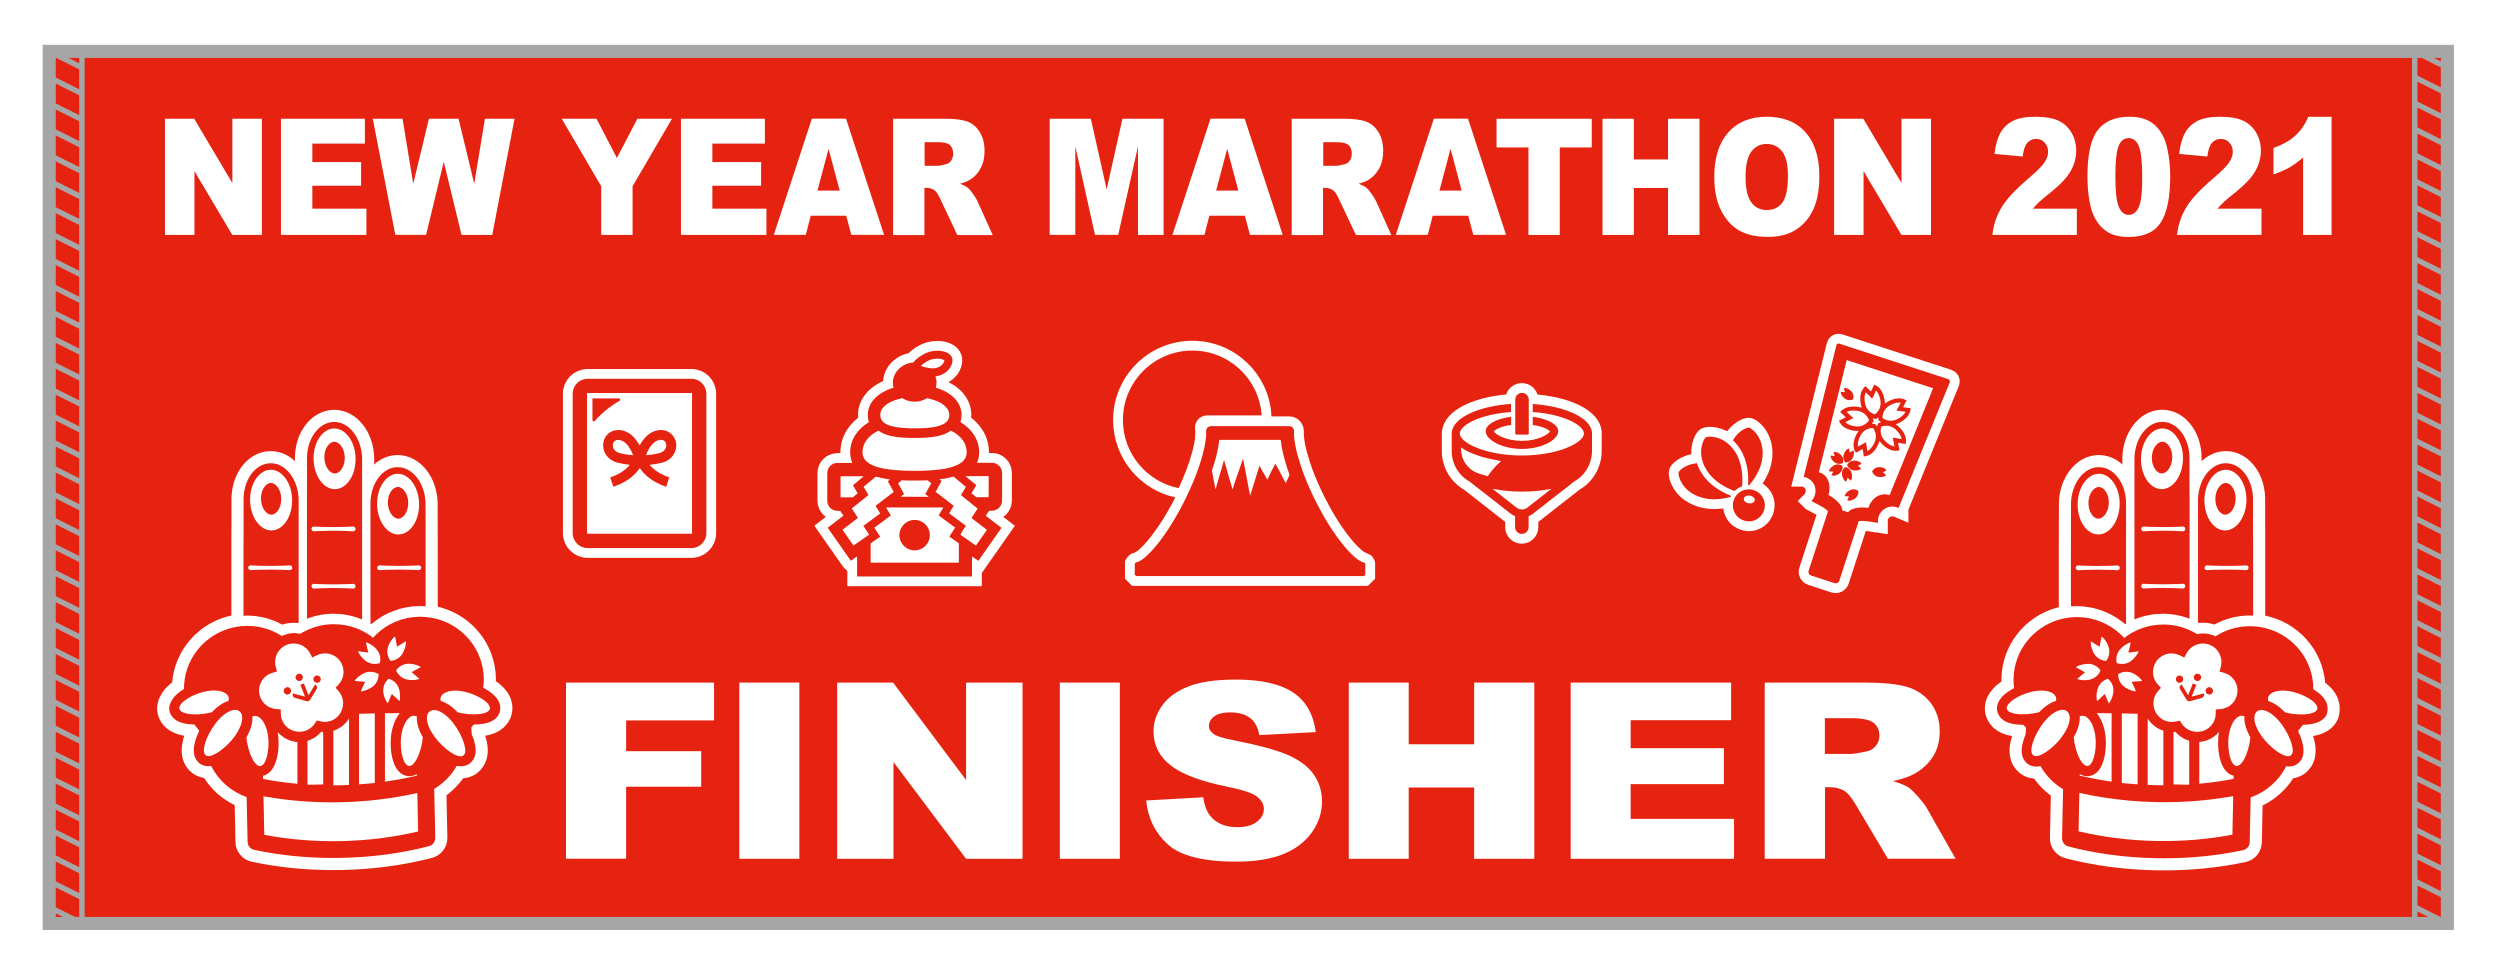 <?xml version="1.0" encoding="utf-8"?>
<!-- Generator: Adobe Illustrator 27.5.0, SVG Export Plug-In . SVG Version: 6.00 Build 0)  -->
<svg version="1.1" id="_x33_421" xmlns="http://www.w3.org/2000/svg" xmlns:xlink="http://www.w3.org/1999/xlink" x="0px" y="0px"
	 viewBox="0 0 3250.5 1270.1" style="enable-background:new 0 0 3250.5 1270.1;" xml:space="preserve">
<style type="text/css">
	.st0{fill:#FFFFFF;}
	.st1{fill:#E62310;}
	.st2{fill:none;stroke:#FFFFFF;stroke-width:6.542;stroke-miterlimit:10;}
	.st3{fill:#FFFFFF;stroke:#FFFFFF;stroke-width:25.434;stroke-miterlimit:10;}
	.st4{fill:none;stroke:#FFFFFF;stroke-width:31.496;stroke-miterlimit:10;}
	.st5{fill:none;stroke:#A6A6A6;stroke-width:7.087;stroke-miterlimit:10;}
	.st6{fill:none;stroke:#A6A6A6;stroke-width:17.008;stroke-miterlimit:10;}
</style>
<rect class="st0" width="3250.5" height="1270.1"/>
<g>
	<rect x="64" y="66.8" class="st1" width="3118.1" height="1133.9"/>
	<path class="st2" d="M630.6,984.8"/>
	<g>
		<path class="st3" d="M2274.3,630.8c-0.5,0-1,0-1.5,0c0.8-11.9,0-30.7-10.1-46.7c-0.7-1-1.3-2-2-3c-0.2-0.3-0.4-0.5-0.6-0.8
			c-1.1-1.5-2.3-2.9-3.4-4.2c-0.9-1-1.8-1.9-2.7-2.8c-0.3-0.3-0.6-0.6-0.8-0.8c7.1-12.8,18.5-16.9,20.7-16.6
			c3,0.4,20.7,12.7,17.6,39.4C2289.6,610.2,2281.3,622.6,2274.3,630.8z"/>
		<path class="st3" d="M2182.5,614c0.7-2.1,9.3-10.6,23.9-11.7c0.3,0.9,0.6,1.9,1,2.8c0.1,0.3,0.3,0.7,0.4,1
			c0.8,1.9,1.7,3.9,2.8,5.9c0.1,0.2,0.2,0.5,0.4,0.7c0.6,1,1.2,2.1,1.9,3.1c9.7,15.2,25.3,23.8,36.4,28.3c0.5,0.2,1,0.4,1.5,0.6
			c0,0,0,0,0,0c0,0,0.1,0,0.1,0c-0.2,0.4-0.4,0.9-0.6,1.3c-10.4,2.9-25.2,5.2-39.4,0.4C2185.2,638.1,2181.5,616.9,2182.5,614z"/>
		<path class="st3" d="M2265.1,632.3c-1.7,0.6-3.4,1.4-5,2.4c-0.1,0-0.2,0.1-0.2,0.1c-0.1,0-0.1,0.1-0.2,0.1c-1.6,1-3,2.2-4.3,3.5
			c-10-3.6-26.6-11.5-36.2-26.7c-2-3.2-3.6-6.3-4.7-9.3c-6.9-18.3,1.2-32.4,3.4-33.8c2.2-1.4,18.4-2.8,32,11.2
			c2.2,2.3,4.4,5,6.5,8.2C2265.9,603.3,2266,621.7,2265.1,632.3z"/>
		<path class="st3" d="M2255.8,646.7c-3.7,6.5-3.8,14.7,0.5,21.5c6.2,9.7,19,12.6,28.7,6.4c9.7-6.2,12.6-19,6.4-28.7
			c-4.3-6.7-11.8-10.2-19.2-9.6c-1.3,0.1-2.5,0.3-3.8,0.7c0,0-0.1,0-0.1,0c-1.4,0.4-2.8,0.9-4.1,1.6c-0.5,0.2-0.9,0.5-1.4,0.8
			l-0.2,0.2c-0.5,0.3-0.9,0.6-1.3,0.9c-1.2,0.9-2.3,1.9-3.2,3c0,0-0.1,0.1-0.1,0.1C2257.2,644.5,2256.5,645.5,2255.8,646.7z"/>
		<path class="st3" d="M2387.7,448.9L2345.2,620c0,0,0,0,0,0l0.1,0c7.7,1.5,13.9,7.5,15,15.2c0.9,6.5-1.2,12.3-5,16.2l0.1,0.1
			c0,0,0,0,0,0l2.6,1.4l9.9,5.3c3.7,2,7.1,4.6,8.9,6.4l-25.2,77.4c-0.9,2.6,0.6,5.4,3.2,6.3l30.4,9.9c2.6,0.9,5.4-0.6,6.3-3.2
			l25.2-77.4c2.6-0.4,6.8-0.5,10.9,0.1l14.2,2.1c0,0,0-0.1,0-0.1l0,0c0-0.2,0-0.5,0-0.7c-0.2-2.4,0-4.9,0.8-7.4
			c3.2-9.9,13.8-15.3,23.7-12.1c0.8,0.3,1.6,0.6,2.3,0.9l0-0.1h0l2.2-5.5l64.3-157.8c0.7-1.6-0.2-3.5-1.9-4l-141.8-46.2
			C2389.9,446.2,2388.1,447.2,2387.7,448.9z"/>
	</g>
	<g>
		<path class="st3" d="M1289.7,664c7.3,0,13.2-5.9,13.2-13.2v-35.9c0-7.3-5.9-13.2-13.2-13.2h-13.8l-5.5,0c1.8-4.1,2.7-8.6,2.7-13.5
			c0-15.9-8.6-29.8-24.3-39.4c0.9-2.9,1.4-6,1.4-9.4c0-15.9-12.7-29.2-33.5-35.4c0.7-2.2,1-4.5,1-6.8c0-2.1-0.4-4.1-1-6.2
			c-0.1-0.6-0.2-1.2-0.4-1.7c0.3,0,0.7-0.1,1-0.1c9.6-1.4,15-7,17.3-10.1c3-4.1,4.3-8.6,3.7-12.2c-0.3-2-1.5-4.9-5.1-7.3
			c-3.5-2.3-8.6-3.6-14.2-3.6c-3.2,0-6.5,0.4-9.8,1.2c-6.9,1.7-17.2,8-21.7,14.1c-14.4,0.9-26.6,12.7-26.6,26c0,2.3,0.3,4.6,0.9,6.8
			c-20.8,6.2-33.5,19.5-33.5,35.4c0,3.3,0.5,6.5,1.4,9.4c-15.7,9.6-24.3,23.5-24.3,39.4c0,4.4,0.8,8.4,2.2,12.2
			c0.2,0.5,0.3,0.9,0.5,1.4h-19.3c-7.3,0-13.2,5.9-13.2,13.2v35.9c0,7.3,5.9,13.2,13.2,13.2h3.7l4.1,6.3l-20.4,15.7l29.9,42.7
			l0.1,0.1l0,0l0.1,0.1l5.2-3.7l2.9-2v25.9v0.1l0,0v0.1h149.4v-16.6l0.1-9.4l8.2,5.7l30-42.9l-20.4-15.7l4.2-6.3L1289.7,664
			L1289.7,664z"/>
	</g>
	<g>
		<path class="st3" d="M899.1,492.5H764c-10.7,0-19.4,8.7-19.4,19.4v181.3c0,10.7,8.7,19.4,19.4,19.4h135c10.7,0,19.4-8.7,19.4-19.4
			V511.8C918.4,501.2,909.7,492.5,899.1,492.5z"/>
	</g>
	<g>
		<path class="st3" d="M1532.5,634.7c3.5-7.5,6.9-15.5,10-23.7c3.1-8.2,5.7-16.1,7.6-23.3c4.6-17.1,4.4-25.7,3.8-29.2
			c-0.7-4.6,0.6-9.3,3.6-12.9c3-3.5,7.4-5.5,12-5.5h66.1l4.7,0c0,0,0,0,0,0l0.1,0c-3.1-47.1-42.2-84.3-90.1-84.3
			c-49.9,0-90.3,40.4-90.3,90.3C1460,589.9,1491.2,626.4,1532.5,634.7z"/>
		<path class="st3" d="M1774,731.5L1774,731.5c-0.6-0.1-1.1-0.2-1.7-0.4c-0.1,0-0.1,0-0.2-0.1c-0.4-0.1-0.8-0.2-1.2-0.4
			c-0.4-0.1-0.8-0.3-1.1-0.5c-4.7-2.3-10.4-7.1-16.6-13.8c-0.9-1-1.8-2-2.8-3.1c-0.9-1.1-1.9-2.2-2.8-3.3c-1.9-2.3-3.8-4.7-5.8-7.3
			c-1-1.3-2-2.6-3-4c-2-2.7-3.9-5.5-5.9-8.5c-1-1.5-2-3-3-4.5c-3-4.6-5.9-9.5-8.9-14.6c-1-1.7-2-3.4-2.9-5.2
			c-7.7-13.9-15-29.1-21.2-44.7c-1.5-3.7-2.9-7.4-4.1-11.2c-0.8-2.2-1.5-4.4-2.2-6.6c-5.7-17.4-8.5-32.2-8.1-42.5v-0.3
			c0-3.5-2.8-6.4-6.3-6.4h-35.9h-65.7c-3.5,0-6.4,2.8-6.4,6.3v0.2c0.4,7.9-1.2,18.2-4.5,30.6c-2.1,7.7-4.8,16-8.1,24.7
			c-2.6,6.9-5.4,13.7-8.4,20.3c-7.6,16.9-16.1,32.7-24.7,46.4c-0.9,1.5-1.8,2.9-2.8,4.3c-0.9,1.5-1.8,2.8-2.8,4.2
			c-0.9,1.4-1.8,2.7-2.8,4c-0.9,1.3-1.8,2.6-2.7,3.8c-0.9,1.2-1.8,2.4-2.7,3.7c-0.8,1.1-1.6,2.1-2.4,3.1c-1,1.3-2,2.5-3,3.7
			c-0.9,1.1-1.7,2.1-2.6,3.1c-3.2,3.7-6.3,7-9.2,9.7c-0.7,0.7-1.4,1.3-2,1.8c-1.7,1.5-3.3,2.7-4.8,3.7c-0.7,0.5-1.4,0.9-2.1,1.3
			c-2.1,1.3-4,2-5.7,2.3c-0.5,0.1-1.5,1.7-1.5,1.7v14.2l1.8,1.8h296.2l1.8-1.8V733C1775.4,733,1774.4,731.6,1774,731.5z"/>
	</g>
	<path class="st3" d="M2069.4,559.3c-4.4-17-34.5-30.6-73.3-33.8c-1.1-0.1-2.1-0.2-3.2-0.3v0c0,0,0,0-0.1,0v0.1h-5.3V525v-5.1
		c0-4.2-2.8-8-6.9-8.9c-5.6-1.2-10.7,3.1-10.7,8.6v5.4v0.3h-5.3h0v-0.1c-40.4,2.6-72,16.6-76.6,34.1c-0.4,1.4-0.6,2.9-0.6,4.3v22.9
		c0,5.4,0.9,10.6,2.7,15.4c0.7,2.1,1.6,4.1,2.6,6l0.2,0.3c0.2,0.5,0.5,0.9,0.8,1.4c0.2,0.3,0.4,0.7,0.6,1c1.6,2.5,3.4,4.9,5.4,7
		c3.1,3.3,6.7,6.2,10.8,8.4l0.9,0.7l1.5,1.2l51.2,40c1.8,1.4,3.7,2.4,5.7,3.2v14.3c0,2.3,0.9,4.6,2.6,6.2c1.7,1.7,3.9,2.6,6.2,2.6
		c4.8,0,8.8-3.9,8.8-8.8v-14.3c2-0.8,3.9-1.9,5.7-3.2l51.2-40l1.5-1.2l0.9-0.7c4.1-2.3,7.8-5.2,10.9-8.5l0.1-0.1
		c1.9-2.1,3.7-4.4,5.2-6.9c0.2-0.3,0.4-0.7,0.6-1c0.3-0.4,0.5-0.9,0.8-1.4l0.2-0.3c1-1.9,1.9-3.9,2.6-6c1.8-4.9,2.7-10.1,2.7-15.4
		v-22.9C2070,562.2,2069.8,560.8,2069.4,559.3z"/>
	<g>
		<path class="st1" d="M2397.6,589.8c1.6-3.8,3.8-5.9,5.9-6.6c0.1,0,0.3-0.2,0.4-0.2l0,0c0,0,0.1,0,0.1,0l0.8,4.1l0.3,1.3l4.4-2.8
			l0.1-0.1c0,0,0,0,0,0l0.1-0.1c1.2,2.1,1.3,5.3-0.5,9.4c-2.9,6.8-9.8,6.5-9.8,6.5S2394.7,596.6,2397.6,589.8z"/>
		<path class="st1" d="M2410.8,611.7c-7.4-0.7-9.2-7.3-9.2-7.3s3-6.2,10.4-5.5c4.1,0.4,6.7,1.8,8.1,3.6c0.1,0.1,0.2,0.2,0.3,0.3l0,0
			c0,0,0.1,0.1,0.1,0.1l-3.6,2.1l-1.2,0.7l4,3.3l0.1,0.1c0,0,0,0,0,0l0.1,0.1C2418.3,611.1,2415.2,612.1,2410.8,611.7z"/>
		<path class="st1" d="M2399.2,607.3c0,0,6.8,0.9,8.4,8.2c0.9,4,0.4,7-0.9,8.9c-0.1,0.1-0.1,0.3-0.2,0.4l0,0c0,0,0,0.1-0.1,0.1
			l-3.1-2.8l-1-0.9l-2,5.1c-2.2-1-4.2-3.6-5.1-7.9C2393.4,611.1,2399.2,607.3,2399.2,607.3z"/>
		<path class="st1" d="M2384,605.4c6.4-3.8,11.7,0.4,11.7,0.4s1.2,6.7-5.2,10.6c-3.6,2.2-6.7,2.6-8.9,1.8c-0.1,0-0.1,0-0.2,0l0,0
			c0,0-0.1,0-0.1,0l1.7-3.8l0.5-1.2l-5.2-0.3l-0.2,0v0l-0.1,0C2378.3,610.3,2380.2,607.7,2384,605.4z"/>
		<path class="st1" d="M2396.1,602.1c0,0-6,3.2-11.6-1.6c-3.1-2.7-4.4-5.4-4.4-7.7c0-0.1-0.1-0.3-0.1-0.4l0,0c0,0,0-0.1,0-0.1
			l4.1,0.5l1.3,0.1l-1.3-5l0-0.2h0l0-0.1c2.4-0.5,5.5,0.4,8.8,3.3C2398.5,595.7,2396.1,602.1,2396.1,602.1z"/>
		<path class="st1" d="M2444.5,607.4c4.1,0.4,6.7,1.8,8.1,3.6c0.1,0.1,0.2,0.2,0.3,0.3l0,0c0,0,0.1,0.1,0.1,0.1l-3.6,2.1l-1.2,0.7
			l4,3.3l0.1,0.1c0,0,0,0,0,0l0.1,0.1c-1.6,1.8-4.7,2.9-9.1,2.5c-7.4-0.7-9.2-7.3-9.2-7.3S2437.1,606.7,2444.5,607.4z"/>
		<path class="st1" d="M2401.9,650.5L2401.9,650.5c0,0-0.1,0-0.1,0l1.7-3.8l0.5-1.2l-5.2-0.4l-0.2,0v0l-0.1,0
			c0.2-2.4,2.1-5.1,5.9-7.3c6.4-3.8,11.7,0.4,11.7,0.4s1.2,6.7-5.2,10.6c-3.6,2.2-6.7,2.6-8.9,1.8
			C2402,650.5,2402,650.5,2401.9,650.5z"/>
		<path class="st1" d="M2397.8,517.6c-3.1-2.7-4.4-5.4-4.4-7.7c0-0.1-0.1-0.3-0.1-0.4l0,0c0,0,0-0.1,0-0.1l4.1,0.5l1.3,0.1l-1.3-5.1
			l0-0.2h0l0-0.1c2.4-0.5,5.5,0.4,8.8,3.3c5.6,4.9,3.2,11.3,3.2,11.3S2403.4,522.5,2397.8,517.6z"/>
		<path class="st1" d="M2422.2,586.1l1.1,7.4l2.8-0.5c6.1-1.1,11.7-6.3,15.7-14.5c0.9-1.8,1.5-3.5,1.9-5.1c0.1,0.2,0.3,0.3,0.5,0.5
			c0.9,1.2,1.9,2.5,3.1,3.7c6.6,6.4,13.6,9.4,19.7,8.4l2.8-0.5l0-0.1l0,0l-0.1-0.3l-1.8-9.4l2.5,0.4l7.4,1.2l0-0.1h0l0-0.1l0.3-2.6
			c0.8-6.1-2.4-13-9-19.4c-1.4-1.4-2.9-2.5-4.3-3.4c0.6-0.2,1.2-0.5,1.8-0.8c1.1-0.4,2.2-0.7,3.2-1.3c8.1-4.3,13.1-10,14.1-16.1
			l0.4-2.8l-0.1,0v0l-0.3,0l-9.5-1.2l1.1-2.3l3.5-6.7l-0.1,0l0,0l-0.1,0l-2.4-1.1c-5.5-2.6-13.1-1.8-21.2,2.5
			c-1.7,0.9-3.1,1.9-4.4,2.9c0-0.6-0.1-1.2-0.2-1.8c0-1.1,0-2.2-0.3-3.3c-1.6-9.1-5.5-15.6-11-18.4l-2.5-1.3l0,0.1h0l-0.1,0.3
			l-4.1,8.7l-1.8-1.8l-5.3-5.3l-0.1,0.1l0,0l-0.1,0.1l-1.8,1.9c-4.3,4.5-5.7,11.9-4.2,21c0.3,1.8,0.8,3.5,1.4,5
			c-0.6-0.2-1.2-0.2-1.8-0.4c-1.1-0.3-2.1-0.6-3.4-0.8c-3.6-0.5-6.8-0.4-9.8,0c-0.3,0-0.5,0.1-0.8,0.1c-1.2,0.2-2.3,0.5-3.4,0.8
			c-0.4,0.1-0.8,0.3-1.1,0.4c-1,0.4-1.9,0.8-2.8,1.3c-0.2,0.1-0.3,0.3-0.5,0.4c-0.9,0.6-1.8,1.1-2.5,1.8l-2,2l0.1,0.1l0,0l0.2,0.2
			l7,6.5l-2.2,1.2l-6.7,3.4l0.1,0.1l0,0l0,0.1l1.2,2.3c2.9,5.4,9.6,9.1,18.7,10.5c1.1,0.2,2.2,0.1,3.4,0.1c0.1,0,0.2,0,0.4,0
			c0.1,0,0.1,0,0.2,0c0.5,0,1,0.1,1.5,0.1c-0.1,0.2-0.2,0.4-0.3,0.6c-0.9,1.2-1.8,2.6-2.6,4.1c-4.1,8.2-4.7,15.8-1.9,21.3l1.3,2.5
			l0.1-0.1l0,0l0.3-0.2l8.4-4.6L2422.2,586.1z M2423.3,576.5l-7.6,4.2c-0.1-0.5-0.1-1-0.1-1.5c-0.2-3.4,0.7-7.6,3-12.2
			c3.5-7.2,9.4-9.6,13.7-10.3c1.2-0.2,2.2-0.3,3-0.3c1.8,2.5,6.4,10,1.7,19.6c-2.6,5.2-5.7,8.9-9,10.6l-0.4-2.7l-1.4-9l-0.1,0.1l0,0
			L2423.3,576.5z M2435.6,515.6l3.6-7.8c2.7,2.6,4.7,7,5.7,12.7c1.8,10.5-4.7,16.5-7.2,18.3c-2.9-0.9-11.1-4.3-12.9-14.9
			c-1-5.8-0.6-10.5,1.1-13.9l1.9,1.9l6.4,6.5l0-0.1l0,0L2435.6,515.6z M2407.6,533.9c2.2-0.2,4.7-0.1,7.4,0.2
			c10.5,1.5,14.2,9.6,15.2,12.5c-1.4,1.9-5.3,6.5-11.9,7.7c-2,0.3-4.1,0.4-6.2,0c-5.8-0.8-10.2-2.7-12.9-5.3l2.5-1.3l8.1-4.1
			l-0.1-0.1l0,0l-2.3-2l-6.3-5.9c0.9-0.5,2-0.9,3.1-1.2c0.8-0.2,1.6-0.4,2.5-0.5C2407,533.9,2407.3,533.9,2407.6,533.9z
			 M2476.9,536.6c-1.8,2.9-5,5.7-9.6,8.1c-1.9,1-3.9,1.7-5.9,2.1c-6.7,1.2-11.8-1.8-13.8-3.2c-0.1-3.1,0.7-11.9,10.2-16.9
			c5.1-2.7,9.8-3.8,13.5-3.2l-1.3,2.5l-4.2,8l0.1,0l0,0l3,0.3l8.6,1C2477.4,535.8,2477.1,536.2,2476.9,536.6z M2469.9,570.4l-9-1.5
			l2.3,11.6c-0.5,0-0.9-0.2-1.4-0.3c-3.4-0.8-7-3-10.7-6.6c-7.7-7.5-5.9-16.1-5-19.1c0.7-0.2,1.7-0.5,2.9-0.7
			c4.3-0.7,10.6-0.4,16.3,5.1c4.2,4.1,6.7,8.2,7.3,11.9L2469.9,570.4z M2445.1,549.2c-1.3,0.4-2.1,0.8-2.2,0.8l-0.9,0.4l-0.4,0.9
			c-0.1,0.2-0.5,1.3-1,3.1c-0.2-0.3-0.4-0.5-0.6-0.7c-0.7-1-1.3-1.7-1.4-1.8l-0.7-0.7l-1-0.1c-0.2,0-1.3-0.1-3.1,0
			c0.2-0.2,0.3-0.5,0.4-0.7c0.8-1.1,1.3-1.9,1.4-2l0.5-0.9l-0.2-1c0-0.2-0.3-1.2-0.9-2.7c0.2,0.1,0.5,0.1,0.7,0.2
			c1.2,0.4,2.1,0.6,2.2,0.6l1,0.2l0.9-0.5c0.1-0.1,1.1-0.7,2.5-1.8c-0.1,1.7,0.1,2.8,0.1,2.9l0.1,1l0.8,0.7c0.1,0.1,1.1,0.9,2.6,1.9
			C2445.5,549,2445.3,549.1,2445.1,549.2z"/>
		<path class="st1" d="M2274.3,630.8c-0.5,0-1,0-1.5,0c0.8-11.9,0-30.7-10.1-46.7c-0.7-1-1.3-2-2-3c-0.2-0.3-0.4-0.5-0.6-0.8
			c-1.1-1.5-2.3-2.9-3.4-4.2c-0.9-1-1.8-1.9-2.7-2.8c-0.3-0.3-0.6-0.6-0.8-0.8c7.1-12.8,18.5-16.9,20.7-16.6
			c3,0.4,20.7,12.7,17.6,39.4C2289.6,610.2,2281.3,622.6,2274.3,630.8z"/>
		<path class="st1" d="M2182.5,614c0.7-2.1,9.3-10.6,23.9-11.7c0.3,0.9,0.6,1.9,1,2.8c0.1,0.3,0.3,0.7,0.4,1
			c0.8,1.9,1.7,3.9,2.8,5.9c0.1,0.2,0.2,0.5,0.4,0.7c0.6,1,1.2,2.1,1.9,3.1c9.7,15.2,25.3,23.8,36.4,28.3c0.5,0.2,1,0.4,1.5,0.6
			c0,0,0,0,0,0c0,0,0.1,0,0.1,0c-0.2,0.4-0.4,0.9-0.6,1.3c-10.4,2.9-25.2,5.2-39.4,0.4C2185.2,638.1,2181.5,616.9,2182.5,614z"/>
		<path class="st1" d="M2265.1,632.3c-1.7,0.6-3.4,1.4-5,2.4c-0.1,0-0.2,0.1-0.2,0.1c-0.1,0-0.1,0.1-0.2,0.1c-1.6,1-3,2.2-4.3,3.5
			c-10-3.6-26.6-11.5-36.2-26.7c-2-3.2-3.6-6.3-4.7-9.3c-6.9-18.3,1.2-32.4,3.4-33.8c2.2-1.4,18.4-2.8,32,11.2
			c2.2,2.3,4.4,5,6.5,8.2C2265.9,603.3,2266,621.7,2265.1,632.3z"/>
		<path class="st1" d="M2255.8,646.7c-3.7,6.5-3.8,14.7,0.5,21.5c6.2,9.7,19,12.6,28.7,6.4c9.7-6.2,12.6-19,6.4-28.7
			c-4.3-6.7-11.8-10.2-19.2-9.6c-1.3,0.1-2.5,0.3-3.8,0.7c0,0-0.1,0-0.1,0c-1.4,0.4-2.8,0.9-4.1,1.6c-0.5,0.2-0.9,0.5-1.4,0.8
			l-0.2,0.2c-0.5,0.3-0.9,0.6-1.3,0.9c-1.2,0.9-2.3,1.9-3.2,3c0,0-0.1,0.1-0.1,0.1C2257.2,644.5,2256.5,645.5,2255.8,646.7z
			 M2273.5,654.4c-3.3-0.6-5.8-2.6-6.2-4.9c-0.1-0.4-0.1-0.9,0-1.3c0.3-1.6,1.6-2.8,3.4-3.5c1.3-0.5,2.9-0.6,4.6-0.3
			c3.9,0.7,6.7,3.4,6.2,6.2C2281,653.4,2277.5,655.1,2273.5,654.4z"/>
		<path class="st1" d="M2387.7,448.9L2345.2,620c0,0,0,0,0,0l0.1,0c7.7,1.5,13.9,7.5,15,15.2c0.9,6.5-1.2,12.3-5,16.2l0.1,0.1
			c0,0,0,0,0,0l2.6,1.4l9.9,5.3c3.7,2,7.1,4.6,8.9,6.4l-25.2,77.4c-0.9,2.6,0.6,5.4,3.2,6.3l30.4,9.9c2.6,0.9,5.4-0.6,6.3-3.2
			l25.2-77.4c2.6-0.4,6.8-0.5,10.9,0.1l14.2,2.1c0,0,0-0.1,0-0.1l0,0c0-0.2,0-0.5,0-0.7c-0.2-2.4,0-4.9,0.8-7.4
			c3.2-9.9,13.8-15.3,23.7-12.1c0.8,0.3,1.6,0.6,2.3,0.9l0-0.1h0l2.2-5.5l64.3-157.8c0.7-1.6-0.2-3.5-1.9-4l-141.8-46.2
			C2389.9,446.2,2388.1,447.2,2387.7,448.9z M2404.2,664.6c-0.5,0.4-1,0.8-1.4,1.4l-7.6-2.5c0-9.3-14.2-18-18-20.2
			c1.9-4.4,2.3-12.1-0.2-18.4c-2.2-5.6-6.4-9.4-12.2-10.9l36.3-145.8l7.4,2.4l104.9,34.2l-3.8,9.4l-52.8,129.7
			c-2.2-0.9-4.3-1.2-6.5-1.2c-0.1,0-0.1,0-0.2,0c-0.1,0-0.1,0-0.2,0c-2.4,0-4.8,0.6-7.1,1.6c0,0-0.1,0-0.1,0.1
			c-0.8,0.4-1.6,0.7-2.3,1.1c-5.8,3.6-9.9,10-11,14.7c-4-0.5-18.1-1.5-24.7,3.9C2404.4,664.3,2404.3,664.5,2404.2,664.6z"/>
	</g>
	<g>
		<path class="st1" d="M2069.4,559.3c-4.4-17-34.5-30.6-73.3-33.8c-1.1-0.1-2.1-0.2-3.2-0.3v0c0,0,0,0-0.1,0v10.5
			c12.8,0.9,24,2.9,33.5,5.6c0.4,0.1,0.9,0.3,1.3,0.4c1.4,0.4,2.8,0.8,4.1,1.3c0.4,0.1,0.8,0.3,1.3,0.5c1.3,0.5,2.6,0.9,3.9,1.4
			c0.2,0.1,0.4,0.2,0.5,0.2c14.1,5.6,22,12.7,22,18.5c0,1.1-0.3,2.2-0.8,3.3c-2.2,4.8-9.1,10.1-19.7,14.6c-1.4,0.6-2.8,1.1-4.3,1.7
			c-0.3,0.1-0.5,0.2-0.7,0.3c-0.1,0-0.2,0.1-0.3,0.1c-0.8,0.3-1.7,0.6-2.5,0.9c-2.5,0.8-5.1,1.6-7.9,2.3c-1,0.3-2.1,0.5-3.1,0.8
			c-0.8,0.2-1.5,0.4-2.3,0.5c-0.6,0.1-1.1,0.3-1.7,0.4c-3.1,0.6-6.3,1.2-9.6,1.7c-1.2,0.2-2.4,0.3-3.7,0.5c-1.2,0.2-2.5,0.3-3.8,0.4
			c-0.2,0-0.3,0-0.4,0.1c-2.4,0.2-4.9,0.4-7.4,0.6c-4,0.2-8.2,0.4-12.5,0.4c-4.3,0-8.5-0.1-12.5-0.4c-2.5-0.2-5-0.3-7.4-0.6
			c-0.1,0-0.3,0-0.4-0.1c-1.3-0.1-2.5-0.3-3.8-0.4c-1.2-0.2-2.5-0.3-3.7-0.5c-3.3-0.5-6.5-1-9.6-1.7c-0.6-0.1-1.1-0.2-1.7-0.4
			c-0.8-0.2-1.6-0.3-2.3-0.5c-1.1-0.2-2.1-0.5-3.1-0.8c-2.8-0.7-5.4-1.5-7.9-2.3c-0.8-0.3-1.7-0.6-2.5-0.9c-0.1,0-0.2-0.1-0.3-0.1
			c-0.2-0.1-0.5-0.2-0.7-0.3c-1.5-0.6-2.9-1.1-4.3-1.7c-10.7-4.5-17.5-9.8-19.7-14.6c-0.6-1.2-0.8-2.3-0.8-3.3
			c0-5.7,7.7-12.7,21.4-18.3c0.4-0.2,0.8-0.4,1.3-0.5c0.9-0.3,1.8-0.7,2.8-1c0.8-0.3,1.6-0.6,2.5-0.9c0.7-0.2,1.5-0.5,2.2-0.7
			c1.1-0.3,2.2-0.7,3.4-1c0.7-0.2,1.5-0.4,2.2-0.6c1.2-0.3,2.4-0.6,3.6-0.9c1.1-0.2,2.2-0.5,3.3-0.7c1-0.2,1.9-0.4,2.9-0.6
			c1.9-0.4,3.9-0.7,5.9-1c0.2,0,0.4-0.1,0.6-0.1c4.6-0.7,9.5-1.2,14.6-1.6V526l0-0.7h0v-0.1c-40.4,2.6-72,16.6-76.6,34.1
			c-0.4,1.4-0.6,2.9-0.6,4.3v22.9c0,5.4,0.9,10.6,2.7,15.4c0.7,2.1,1.6,4.1,2.6,6l0.2,0.3c0.2,0.5,0.5,0.9,0.8,1.4
			c0.2,0.3,0.4,0.7,0.6,1c1.6,2.5,3.4,4.9,5.4,7c3.1,3.3,6.7,6.2,10.8,8.4l0.9,0.7l1.5,1.2l51.2,40c1.8,1.4,3.7,2.4,5.7,3.2v14.3
			c0,2.3,0.9,4.6,2.6,6.2c1.7,1.7,3.9,2.6,6.2,2.6c4.8,0,8.8-3.9,8.8-8.8v-14.3c2-0.8,3.9-1.9,5.7-3.2l51.2-40l1.5-1.2l0.9-0.7
			c4.1-2.3,7.8-5.2,10.9-8.5l0.1-0.1c1.9-2.1,3.7-4.4,5.2-6.9c0.2-0.3,0.4-0.7,0.6-1c0.3-0.4,0.5-0.9,0.8-1.4l0.2-0.3
			c1-1.9,1.9-3.9,2.6-6c1.8-4.9,2.7-10.1,2.7-15.4v-22.9C2070,562.2,2069.8,560.8,2069.4,559.3z M1970.1,658.7l-29.6-23.2l0.6,0.1
			c0.3,0.1,0.7,0.1,1,0.2c11.4,2.2,23.9,3.4,36.8,3.4c13,0,25.4-1.2,36.8-3.4c0.3-0.1,0.7-0.1,1-0.2l0.3-0.1l0.2,0l-29.6,23.1
			l-1.6,1.3l-0.5,0.4c-1.9,1.3-4.2,2.1-6.6,2.1c-2.4,0-4.7-0.7-6.7-2.1l-0.5-0.4L1970.1,658.7z M1951.7,599.5
			c-0.4,0.3-0.8,0.7-1.1,1c-6.4,5.8-11.9,12-16.2,18.7c-4.1-1.1-8.2-2.3-12.3-3.8l-1.9-0.7c-1.3-0.5-2.4-1.1-3.6-1.7
			c-2.9-1.6-5.5-3.7-7.9-6.2c-1.1-1.2-2.2-2.5-3.2-4c-0.3-0.4-0.6-0.8-0.9-1.3c-0.2-0.3-0.3-0.4-0.3-0.5c-0.2-0.4-0.3-0.6-0.4-0.8
			l-0.3-0.6c-0.8-1.4-1.4-2.9-1.9-4.3c-0.4-1-0.7-2-0.9-3c-0.8-2.8-1.1-5.7-1.1-8.6v-1.1v-0.9c2.3,1.6,4.8,3.2,7.6,4.6
			c2.2,1.2,4.6,2.3,7.1,3.3c1.3,0.5,2.5,1,3.8,1.5c0.3,0.1,0.6,0.2,0.9,0.3c0.5,0.2,0.9,0.3,1.5,0.5c7.7,2.8,16.4,4.9,25.7,6.4
			C1948,598.9,1949.8,599.3,1951.7,599.5z"/>
		<path class="st1" d="M1964.8,552.5v-9.3l0-1.2c0,0,0,0,0,0v-0.1c-19.2,2.4-33.1,9.8-33.1,18.8c0,11.1,21.1,23,47.2,23
			c26,0,47.1-11.9,47.1-23c0-8.4-12.1-15.3-29.2-18.2c-0.1,0-0.1,0-0.2,0c-0.4-0.1-0.8-0.1-1.3-0.2c-0.8-0.1-1.5-0.2-2.3-0.3v0
			c0,0,0,0-0.1,0v10.6c13.2,1.8,20.8,6,22.4,8.3c-1.9,3.9-15.8,12.3-36.5,12.3c-20.6,0-34.5-8.4-36.5-12.3
			C1944.1,558.5,1951.6,554.3,1964.8,552.5z"/>
		<path class="st1" d="M1971.7,565.1h14.4c0.9,0,1.6-0.7,1.6-1.6v-11.6v-10.5v-5.9V525v-5.1c0-4.2-2.8-8-6.9-8.9
			c-5.6-1.2-10.7,3.1-10.7,8.6v5.4v10.5v5.9v10.5v11.6C1970.1,564.4,1970.8,565.1,1971.7,565.1z"/>
	</g>
	<g>
		<path class="st1" d="M1289.7,664c7.3,0,13.2-5.9,13.2-13.2v-35.9c0-7.3-5.9-13.2-13.2-13.2h-13.8l-5.5,0c1.8-4.1,2.7-8.6,2.7-13.5
			c0-15.9-8.6-29.8-24.3-39.4c0.9-2.9,1.4-6,1.4-9.4c0-15.9-12.7-29.2-33.5-35.4c0.7-2.2,1-4.5,1-6.8c0-2.1-0.4-4.1-1-6.2
			c-0.1-0.6-0.2-1.2-0.4-1.7c0.3,0,0.7-0.1,1-0.1c9.6-1.4,15-7,17.3-10.1c3-4.1,4.3-8.6,3.7-12.2c-0.3-2-1.5-4.9-5.1-7.3
			c-3.5-2.3-8.6-3.6-14.2-3.6c-3.2,0-6.5,0.4-9.8,1.2c-6.9,1.7-17.2,8-21.7,14.1c-14.4,0.9-26.6,12.7-26.6,26c0,2.3,0.3,4.6,0.9,6.8
			c-20.8,6.2-33.5,19.5-33.5,35.4c0,3.3,0.5,6.5,1.4,9.4c-15.7,9.6-24.3,23.5-24.3,39.4c0,4.4,0.8,8.4,2.2,12.2
			c0.2,0.5,0.3,0.9,0.5,1.4h-19.3c-7.3,0-13.2,5.9-13.2,13.2v35.9c0,7.3,5.9,13.2,13.2,13.2h3.7l4.1,6.3l-20.4,15.7l29.9,42.7
			l0.1,0.1l0,0l0.1,0.1l5.2-3.7l2.9-2v25.9v0.1l0,0v0.1h149.4v-16.6l0.1-9.4l8.2,5.7l30-42.9l-20.4-15.7l4.2-6.3L1289.7,664
			L1289.7,664z M1253.4,687.4l2.5-3.8l-2.5-1.8l-7-5.2l-12.3-9.1l4.2-7l0.3-0.6l1.4-2.3l-5.4-4.2l-0.7-0.6l-8.4-6.4l-0.7-0.6
			l-8.3-6.3l7.7-13.9l-1.7-1.4l-1.1-0.9c4.4-0.5,8.7-1.3,13-2.3c0.7-0.2,1.5-0.3,2.2-0.5c1.1-0.3,2.2-0.5,3.3-0.8l15.9,13.4
			l-6.4,10.6l2.7,2.2l0.7,0.6l7.7,6.2l1,0.8l8.7,7l0.9,0.7l-8,12.3l20.1,15.4l-14.3,20.5l-8.3-5.8l-7-4.9l-5-3.5L1253.4,687.4z
			 M1122.5,683.6l2.5,3.8l5,7.7l-5,3.5l-7,4.9l-8.3,5.8l-14.3-20.5l20.1-15.4l-8-12.3l0.9-0.7l8.7-7l1-0.8l7.7-6.2l0.7-0.6l2.7-2.2
			l-6.4-10.6l15.9-13.3c1.1,0.3,2.3,0.5,3.4,0.8c0.7,0.2,1.3,0.3,2,0.5c2.1,0.5,4.2,0.9,6.3,1.3c2.2,0.4,4.4,0.7,6.7,1.1l-2.8,2.3
			l7.7,13.9l-8.3,6.3l-0.7,0.6l-8.4,6.4l-0.7,0.6l-5.5,4.2l1.4,2.3l0.4,0.6l4.2,7l-12.3,9.1l-7,5.2L1122.5,683.6z M1176.1,519.3
			L1176.1,519.3c3.9,1.9,8.4,3,13.2,3c4.7,0,9.2-1.1,13.1-3h0c1-0.5,1.9-1,2.8-1.6c4.1,0.8,7.9,1.9,11.4,3.2c0.1,0,0.2,0.1,0.3,0.1
			c0.6,0.2,1.2,0.5,1.8,0.8c0.3,0.1,0.6,0.3,0.9,0.4c0.5,0.2,1,0.5,1.5,0.7c0.3,0.2,0.7,0.3,1,0.5c0.4,0.2,0.9,0.5,1.3,0.7
			c0.3,0.2,0.7,0.4,1,0.6c0.4,0.2,0.7,0.5,1.1,0.8c0.3,0.2,0.7,0.5,1,0.7c0.3,0.3,0.7,0.5,1,0.8c0.3,0.3,0.6,0.5,0.9,0.8
			c0.3,0.3,0.6,0.5,0.8,0.8c0.3,0.3,0.5,0.6,0.8,0.8c0.2,0.3,0.5,0.5,0.7,0.8c0.2,0.3,0.5,0.6,0.7,0.9c0.2,0.3,0.4,0.5,0.6,0.8
			c0.2,0.3,0.4,0.6,0.6,1c0.1,0.3,0.3,0.5,0.4,0.8c0.2,0.4,0.3,0.7,0.4,1.1c0.1,0.3,0.2,0.5,0.3,0.8c0.1,0.4,0.2,0.8,0.3,1.2
			c0,0.2,0.1,0.4,0.1,0.6c0.1,0.6,0.2,1.3,0.2,1.9c0,2.1-0.4,3.9-1.2,5.6c-0.9,2-2.3,3.7-4.3,5.1c-2.3,1.6-5.2,2.9-8.9,4
			c-7.3,2.1-17.5,2.9-30.4,2.9c-12.8,0-22.9-0.9-30.3-2.9c-3.7-1-6.7-2.3-9.1-4c-2-1.4-3.5-3.1-4.4-5.1c-0.8-1.6-1.2-3.5-1.2-5.6
			c0-0.7,0.1-1.3,0.2-1.9c0-0.2,0.1-0.4,0.1-0.6c0.1-0.4,0.2-0.8,0.3-1.3c0.1-0.3,0.2-0.5,0.3-0.8c0.1-0.4,0.3-0.7,0.4-1.1
			c0.1-0.3,0.3-0.5,0.4-0.8c0.2-0.3,0.4-0.7,0.6-1c0.2-0.3,0.4-0.5,0.6-0.8c0.2-0.3,0.4-0.6,0.7-0.9c0.2-0.3,0.5-0.5,0.7-0.8
			c0.3-0.3,0.5-0.6,0.8-0.8c0.3-0.3,0.5-0.5,0.8-0.8c0.3-0.3,0.6-0.5,0.9-0.8c0.3-0.3,0.6-0.5,1-0.8c0.3-0.2,0.6-0.5,1-0.7
			c0.4-0.2,0.7-0.5,1.1-0.7c0.3-0.2,0.7-0.4,1-0.6c0.4-0.2,0.8-0.5,1.3-0.7c0.3-0.2,0.7-0.4,1-0.5c0.5-0.2,0.9-0.5,1.4-0.7
			c0.3-0.1,0.6-0.3,0.9-0.4c0.6-0.3,1.1-0.5,1.7-0.8c0.1,0,0.2-0.1,0.4-0.1c3.4-1.3,7.2-2.4,11.3-3.2
			C1174.1,518.2,1175.1,518.8,1176.1,519.3z M1158.1,566.8c2.2,0.5,4.3,0.9,6.5,1.2c1.2,0.2,2.4,0.4,3.6,0.5
			c2.1,0.2,4.1,0.4,6.1,0.5c5.7,0.4,10.9,0.4,14.9,0.4c4,0,9.2,0,14.8-0.4c2-0.1,4.1-0.3,6.2-0.5c1.2-0.1,2.4-0.3,3.6-0.5
			c2.2-0.3,4.4-0.7,6.5-1.2c5.9-1.4,11.5-3.6,16-6.9c12.7,6.4,20.6,15.9,20.6,28.1c0,5.3-2.2,9.6-6.6,13.1c-1.9,1.5-4.1,2.8-6.7,3.9
			c-0.6,0.3-1.2,0.5-1.9,0.8c-2.2,0.8-4.6,1.6-7.3,2.3c-7.4,1.9-16.6,3.1-27.6,3.6c-1.8,0.1-3.7,0.2-5.6,0.3c-0.8,0-1.5,0-2.3,0.1
			c-2.7,0.1-5.4,0.1-8.3,0.1h-2.8c-2.9,0-5.6,0-8.3-0.1c-0.8,0-1.6-0.1-2.4-0.1c-1.9-0.1-3.8-0.2-5.6-0.3c-11-0.6-20.2-1.7-27.6-3.6
			c-2.7-0.7-5.1-1.4-7.3-2.3c-0.7-0.2-1.3-0.5-1.9-0.8c-2.6-1.2-4.9-2.5-6.7-3.9c-4.4-3.5-6.6-7.8-6.6-13.1
			c0-12.2,7.9-21.7,20.7-28.1C1146.6,563.3,1152.2,565.4,1158.1,566.8z M1187.1,645.9l-16.1-0.1l4.5-3.4l-4.4-7.9l-3.4-6.2l4.8-3.8
			c6.4,0.3,12.2,0.3,16.8,0.3c4.6,0,10.4,0,16.8-0.3l4.7,3.8l-3.4,6.2l-4.4,7.9l2.6,2l1.9,1.5H1187.1L1187.1,645.9z M1132,706.5
			l4.1-2.9l8.3-5.8l-5.5-8.5l-2.1-3.2l13.8-10.2l7.7-5.7l-5-8.2l-0.9-1.6l-0.1-0.2l0.5-0.4h73.2l0.1,0.1l0.2,0.4l0,0l-1,1.6
			l-4.9,8.2l7.7,5.7l13.8,10.2l-2.1,3.2l-5.5,8.5l8.3,5.8l4.1,2.9v25.2H1132V706.5z M1285.4,646.5h-15.9l-6.4-5.2l1.6-2.7l4.7-7.7
			l-6.9-5.8l-7.2-6h30.2L1285.4,646.5L1285.4,646.5z M1197.2,475.7c0.6-0.6,1.3-1.2,2.1-1.8c3.2-2.6,7.9-5.6,12.4-6.7
			c8.9-2.2,15.1,0.2,16.2,1.4c0,2-3.4,8.9-12.2,10.1c-2.5,0.4-5.6,0.2-8.5-0.3c-3.4-0.5-6.6-1.4-9-2.3
			C1197.8,475.9,1197.5,475.8,1197.2,475.7z M1123.1,619.2l-7.2,6l-6.9,5.8l4.6,7.7l1.6,2.7l-6.4,5.2h-15.9v-27.4h17.1L1123.1,619.2
			z"/>
		<path class="st1" d="M1189.2,676c-10.9,0-19.8,8.9-19.8,19.8c0,10.9,8.9,19.8,19.8,19.8c10.9,0,19.8-8.8,19.8-19.8
			C1209,684.9,1200.2,676,1189.2,676z"/>
	</g>
	<g>
		<path class="st1" d="M899.1,492.5H764c-10.7,0-19.4,8.7-19.4,19.4v181.3c0,10.7,8.7,19.4,19.4,19.4h135c10.7,0,19.4-8.7,19.4-19.4
			V511.8C918.4,501.2,909.7,492.5,899.1,492.5z M899.8,693.2c0,0.4-0.3,0.8-0.8,0.8H764c-0.4,0-0.8-0.3-0.8-0.8V511.8
			c0-0.4,0.3-0.8,0.8-0.8h135c0.4,0,0.8,0.3,0.8,0.8V693.2z"/>
		<path class="st1" d="M872.5,563.9C872.4,563.9,872.4,563.9,872.5,563.9c-0.9-0.8-1.7-1.3-2.6-1.9c-0.1-0.1-0.2-0.1-0.3-0.2
			c-0.9-0.5-1.9-1-2.9-1.4c-0.1,0-0.1-0.1-0.2-0.1c-1.1-0.4-2.2-0.7-3.3-0.9c0,0,0,0,0,0c-1.2-0.2-2.4-0.3-3.7-0.3c0,0,0,0,0,0
			c0,0,0,0,0,0c-0.4,0-0.7-0.1-1.1,0c-11.7,0.6-19.6,8.4-24.8,16.8c-0.7,1.1-1.4,2.2-2,3.3c-5.1-9.6-13.5-19.4-26.7-20.1
			c-0.4,0-0.7,0-1.1,0c0,0,0,0,0,0c0,0,0,0,0,0c-1.3,0-2.5,0.1-3.7,0.3c0,0,0,0,0,0c-1.2,0.2-2.3,0.5-3.3,0.9
			c-0.1,0-0.1,0.1-0.2,0.1c-1,0.4-2,0.8-2.9,1.4c-0.1,0.1-0.2,0.1-0.3,0.2c-0.9,0.5-1.7,1.1-2.5,1.8c0,0-0.1,0.1-0.1,0.1
			c-3.4,2.9-5.7,7.1-6.4,12c-1.5,10.1,4.6,22.3,19.1,25.8c4.9,1.2,9.8,2,14.2,2.5c0.4,0.1,0.8,0.1,1.2,0.2
			c-4.6,5.6-12.4,11.9-25.5,16.3l4.1,12.2c17.3-5.8,27.3-14.7,33.1-22.6c0.5-0.6,0.9-1.2,1.3-1.8c5.5,8.3,15.7,18.2,34.3,24.4
			l4-12.1l0,0l0-0.1c-9.7-3.3-16.5-7.6-21.3-11.9c-0.3-0.3-0.6-0.6-1-0.9c-0.4-0.4-0.8-0.7-1.1-1.1c-0.7-0.8-1.5-1.6-2.1-2.4
			c4.6-0.5,10-1.3,15.4-2.6c14.5-3.5,20.5-15.6,19.1-25.8C878.2,571,875.8,566.9,872.5,563.9z M806.3,589.3
			c-7.4-1.8-10.1-7.1-9.4-11.5c0.2-1.4,1.3-5.8,6.8-5.8c0.2,0,0.3,0,0.5,0c8.6,0.4,14.3,9.1,17.7,16.7c0.5,1.1,0.9,2.1,1.3,3.2
			C818.4,591.5,812.4,590.8,806.3,589.3z M856.8,589.3c-4.9,1.2-9.8,1.9-14,2.3c-1,0.1-1.9,0.2-2.9,0.2c3.1-8.1,9.2-19.4,19-19.9
			c0.2,0,0.4,0,0.5,0c5.5,0,6.5,4.4,6.8,5.8C866.9,582.2,864.2,587.5,856.8,589.3z"/>
		<path class="st1" d="M805.7,521c1.5-0.8,0.9-3-0.8-3h-34.6v28.4c0,0.2,0.1,0.4,0.2,0.6c0,0,0,0,0,0c0.4,0.8,1.3,1.1,2.1,0.8
			c0,0,0,0,0,0c0.2-0.1,0.4-0.2,0.6-0.4c5.3-6,11.6-11.9,18.7-17.3C796.4,526.7,801.1,523.6,805.7,521z"/>
	</g>
	<g>
		<path class="st1" d="M1532.5,634.7c3.5-7.5,6.9-15.5,10-23.7c3.1-8.2,5.7-16.1,7.6-23.3c4.6-17.1,4.4-25.7,3.8-29.2
			c-0.7-4.6,0.6-9.3,3.6-12.9c3-3.5,7.4-5.5,12-5.5h66.1l4.7,0c0,0,0,0,0,0l0.1,0c-3.1-47.1-42.2-84.3-90.1-84.3
			c-49.9,0-90.3,40.4-90.3,90.3C1460,589.9,1491.2,626.4,1532.5,634.7z"/>
		<path class="st1" d="M1774,731.5L1774,731.5c-0.6-0.1-1.1-0.2-1.7-0.4c-0.1,0-0.1,0-0.2-0.1c-0.4-0.1-0.8-0.2-1.2-0.4
			c-0.4-0.1-0.8-0.3-1.1-0.5c-4.7-2.3-10.4-7.1-16.6-13.8c-0.9-1-1.8-2-2.8-3.1c-0.9-1.1-1.9-2.2-2.8-3.3c-1.9-2.3-3.8-4.7-5.8-7.3
			c-1-1.3-2-2.6-3-4c-2-2.7-3.9-5.5-5.9-8.5c-1-1.5-2-3-3-4.5c-3-4.6-5.9-9.5-8.9-14.6c-1-1.7-2-3.4-2.9-5.2
			c-7.7-13.9-15-29.1-21.2-44.7c-1.5-3.7-2.9-7.4-4.1-11.2c-0.8-2.2-1.5-4.4-2.2-6.6c-5.7-17.4-8.5-32.2-8.1-42.5v-0.3
			c0-3.5-2.8-6.4-6.3-6.4h-35.9h-65.7c-3.5,0-6.4,2.8-6.4,6.3v0.2c0.4,7.9-1.2,18.2-4.5,30.6c-2.1,7.7-4.8,16-8.1,24.7
			c-2.6,6.9-5.4,13.7-8.4,20.3c-7.6,16.9-16.1,32.7-24.7,46.4c-0.9,1.5-1.8,2.9-2.8,4.3c-0.9,1.5-1.8,2.8-2.8,4.2
			c-0.9,1.4-1.8,2.7-2.8,4c-0.9,1.3-1.8,2.6-2.7,3.8c-0.9,1.2-1.8,2.4-2.7,3.7c-0.8,1.1-1.6,2.1-2.4,3.1c-1,1.3-2,2.5-3,3.7
			c-0.9,1.1-1.7,2.1-2.6,3.1c-3.2,3.7-6.3,7-9.2,9.7c-0.7,0.7-1.4,1.3-2,1.8c-1.7,1.5-3.3,2.7-4.8,3.7c-0.7,0.5-1.4,0.9-2.1,1.3
			c-2.1,1.3-4,2-5.7,2.3c-0.5,0.1-1.5,1.7-1.5,1.7v14.2l1.8,1.8h296.2l1.8-1.8V733C1775.4,733,1774.4,731.6,1774,731.5z
			 M1671.7,628.1l-8.6-16.3l-4.7-8.9c0,0,0,0,0,0.1l-0.1-0.1c0,0-10.4,18.9-10.1,20.8c0.3,1.4-6.2-10.2-9.2-15.5c-0.6-1-1-2-1.4-2.6
			l0,0.1c0,0-0.1-0.1-0.1-0.1l-6.4,20.7l-5.7,18.2l-7.3-38.5l-1.9-9.7c0,0-3,8.6-6.2,17.8c-3.2,9.3-6.6,19.1-7.2,21.6
			c-0.1,0.2-0.1,0.4-0.2,0.5c-0.3-0.7-2.1-6.5-4.1-13.5c-2.5-8.8-5.5-19.4-6.6-23.2c-0.2-0.7-0.3-1.2-0.3-1.3l0,0.1
			c0-0.1-0.1-0.2-0.1-0.2l-9.5,32.7l-0.8,2.9l-0.8,2.3l-0.9-4.4l-3.8-19.6c1.9-5.5,3.5-10.9,4.9-16c2.4-8.9,4-17,4.7-24.1h51.5h28.4
			c1,10.5,3.9,22.9,8.5,37c0.9,2.7,1.9,5.6,3,8.6l-3.2,6.8L1671.7,628.1z"/>
	</g>
	<g>
		<g>
			<path class="st0" d="M735.9,887.5h192.5v49.2H814.1v40h97.6v46.2h-97.6v93.6h-78.2V887.5z"/>
			<path class="st0" d="M961.3,887.5h78v229.1h-78V887.5z"/>
			<path class="st0" d="M1088.5,887.5h72.7l94.9,126.7V887.5h73.4v229.1h-73.4l-94.4-125.8v125.8h-73.2V887.5z"/>
			<path class="st0" d="M1378,887.5h78v229.1h-78V887.5z"/>
			<path class="st0" d="M1490.3,1040.8l74.1-4.2c1.6,10.9,4.9,19.3,9.8,25c8,9.3,19.5,13.9,34.4,13.9c11.1,0,19.7-2.4,25.7-7.1
				c6-4.7,9-10.2,9-16.5c0-5.9-2.9-11.2-8.6-15.9c-5.7-4.7-19-9.1-39.9-13.3c-34.1-7-58.5-16.2-73-27.8c-14.7-11.6-22-26.3-22-44.2
				c0-11.8,3.8-22.9,11.3-33.4c7.5-10.5,18.8-18.7,33.9-24.7c15.1-6,35.7-9,62-9c32.2,0,56.7,5.4,73.6,16.3
				c16.9,10.9,27,28.2,30.2,52l-73.4,3.9c-1.9-10.3-6-17.8-12.3-22.5c-6.2-4.7-14.9-7-25.9-7c-9.1,0-15.9,1.7-20.5,5.2
				c-4.6,3.5-6.9,7.7-6.9,12.7c0,3.6,1.9,6.9,5.7,9.8c3.7,3,12.4,5.8,26.1,8.4c34,6.7,58.4,13.4,73.1,20.2
				c14.7,6.8,25.4,15.3,32.1,25.4c6.7,10.1,10.1,21.4,10.1,33.9c0,14.7-4.5,28.2-13.4,40.6c-8.9,12.4-21.4,21.8-37.5,28.2
				c-16,6.4-36.3,9.6-60.7,9.6c-42.9,0-72.5-7.5-89-22.5S1492.5,1063.9,1490.3,1040.8z"/>
			<path class="st0" d="M1753.7,887.5h77.9v80.2h85.1v-80.2h78.2v229.1h-78.2v-92.7h-85.1v92.7h-77.9V887.5z"/>
			<path class="st0" d="M2042.1,887.5h208.7v48.9h-130.6v36.4h121.2v46.7h-121.2v45.2h134.4v51.9h-212.4V887.5z"/>
			<path class="st0" d="M2294.5,1116.6V887.5h129.8c24.1,0,42.5,1.9,55.2,5.6s23,10.7,30.8,20.9c7.8,10.2,11.7,22.5,11.7,37.1
				c0,12.7-3,23.7-8.9,32.9c-6,9.2-14.2,16.7-24.6,22.4c-6.6,3.6-15.8,6.7-27.3,9.1c9.3,2.8,16,5.6,20.3,8.4c2.9,1.9,7,5.9,12.5,12
				c5.4,6.2,9.1,10.9,10.9,14.2l37.7,66.4h-88l-41.6-70c-5.3-9.1-10-14.9-14.1-17.7c-5.6-3.5-12-5.3-19.1-5.3h-6.9v93H2294.5z
				 M2372.7,980.3h32.8c3.6,0,10.4-1,20.6-3.1c5.2-0.9,9.4-3.3,12.6-7.2c3.3-3.9,4.9-8.3,4.9-13.3c0-7.4-2.6-13.1-7.7-17
				c-5.2-4-14.8-5.9-29-5.9h-34.2V980.3z"/>
		</g>
	</g>
	<g>
		<g>
			<path class="st0" d="M214.5,154.4h38l49.6,83.6v-83.6h38.4v151.1h-38.4l-49.3-83v83h-38.3V154.4z"/>
			<path class="st0" d="M365.3,154.4h109.1v32.3h-68.3v24h63.4v30.8h-63.4v29.8h70.3v34.2H365.3V154.4z"/>
			<path class="st0" d="M484.7,154.4h38.7l13.9,84.6l20.4-84.6h38.5l20.4,84.5l13.9-84.5h38.5l-29,151.1h-39.9L577,210.3l-23,95.1
				H514L484.7,154.4z"/>
			<path class="st0" d="M730.4,154.4h45.2l26.5,51l26.6-51h45l-51.2,87.8v63.3h-40.8v-63.3L730.4,154.4z"/>
			<path class="st0" d="M885.4,154.4h109.1v32.3h-68.3v24h63.4v30.8h-63.4v29.8h70.3v34.2H885.4V154.4z"/>
			<path class="st0" d="M1100.3,280.5h-46.2l-6.4,24.9h-41.6l49.5-151.1h44.4l49.5,151.1h-42.6L1100.3,280.5z M1091.8,247.8
				l-14.5-54.3l-14.4,54.3H1091.8z"/>
			<path class="st0" d="M1161.2,305.5V154.4h67.9c12.6,0,22.2,1.2,28.8,3.7c6.7,2.5,12,7.1,16.1,13.8c4.1,6.7,6.1,14.9,6.1,24.5
				c0,8.4-1.6,15.6-4.7,21.7c-3.1,6.1-7.4,11-12.9,14.8c-3.5,2.4-8.2,4.4-14.3,6c4.8,1.9,8.4,3.7,10.6,5.6c1.5,1.2,3.7,3.9,6.5,7.9
				c2.8,4.1,4.7,7.2,5.7,9.4l19.7,43.8h-46l-21.8-46.2c-2.8-6-5.2-9.9-7.4-11.6c-2.9-2.3-6.3-3.5-10-3.5h-3.6v61.3H1161.2z
				 M1202.1,215.6h17.2c1.9,0,5.5-0.7,10.8-2.1c2.7-0.6,4.9-2.2,6.6-4.7c1.7-2.5,2.6-5.5,2.6-8.8c0-4.9-1.3-8.6-4-11.2
				c-2.7-2.6-7.8-3.9-15.2-3.9h-17.9V215.6z"/>
			<path class="st0" d="M1364.8,154.4h53.5l20.6,91.9l20.5-91.9h53.5v151.1h-33.3V190.2l-25.7,115.2h-30.2l-25.6-115.2v115.2h-33.3
				V154.4z"/>
			<path class="st0" d="M1618.6,280.5h-46.2l-6.4,24.9h-41.6l49.5-151.1h44.4l49.5,151.1h-42.6L1618.6,280.5z M1610.1,247.8
				l-14.5-54.3l-14.4,54.3H1610.1z"/>
			<path class="st0" d="M1679.5,305.5V154.4h67.9c12.6,0,22.2,1.2,28.8,3.7c6.7,2.5,12,7.1,16.1,13.8c4.1,6.7,6.1,14.9,6.1,24.5
				c0,8.4-1.6,15.6-4.7,21.7c-3.1,6.1-7.4,11-12.9,14.8c-3.5,2.4-8.2,4.4-14.3,6c4.8,1.9,8.4,3.7,10.6,5.6c1.5,1.2,3.7,3.9,6.5,7.9
				c2.8,4.1,4.7,7.2,5.7,9.4l19.7,43.8h-46l-21.8-46.2c-2.8-6-5.2-9.9-7.4-11.6c-2.9-2.3-6.3-3.5-10-3.5h-3.6v61.3H1679.5z
				 M1720.4,215.6h17.2c1.9,0,5.5-0.7,10.8-2.1c2.7-0.6,4.9-2.2,6.6-4.7c1.7-2.5,2.6-5.5,2.6-8.8c0-4.9-1.3-8.6-4-11.2
				c-2.7-2.6-7.8-3.9-15.2-3.9h-17.9V215.6z"/>
			<path class="st0" d="M1909,280.5h-46.2l-6.4,24.9h-41.6l49.5-151.1h44.4l49.5,151.1h-42.6L1909,280.5z M1900.5,247.8l-14.5-54.3
				l-14.4,54.3H1900.5z"/>
			<path class="st0" d="M1945.8,154.4h123.8v37.3H2028v113.8h-40.7V191.7h-41.5V154.4z"/>
			<path class="st0" d="M2083.6,154.4h40.7v52.9h44.5v-52.9h40.9v151.1h-40.9v-61.1h-44.5v61.1h-40.7V154.4z"/>
			<path class="st0" d="M2228.9,230c0-24.7,6-43.9,18-57.6c12-13.7,28.7-20.6,50.1-20.6c21.9,0,38.8,6.8,50.7,20.3
				s17.8,32.4,17.8,56.7c0,17.7-2.6,32.1-7.8,43.4c-5.2,11.3-12.7,20.1-22.5,26.4c-9.8,6.3-22,9.4-36.6,9.4
				c-14.9,0-27.2-2.7-36.9-8.1c-9.7-5.4-17.6-14-23.7-25.8C2231.9,262.4,2228.9,247.7,2228.9,230z M2269.6,230.2
				c0,15.3,2.5,26.2,7.4,32.9c4.9,6.7,11.7,10,20.2,10c8.7,0,15.5-3.3,20.3-9.8c4.8-6.5,7.2-18.2,7.2-35.1c0-14.2-2.5-24.6-7.5-31.2
				c-5-6.6-11.8-9.8-20.4-9.8c-8.2,0-14.8,3.3-19.8,10C2272.1,203.8,2269.6,214.8,2269.6,230.2z"/>
			<path class="st0" d="M2384.7,154.4h38l49.6,83.6v-83.6h38.4v151.1h-38.4l-49.3-83v83h-38.3V154.4z"/>
			<path class="st0" d="M2700.3,305.5h-109.8c1.3-12.4,5.1-24.1,11.5-35.1c6.4-11,18.3-23.9,35.9-38.8c10.7-9.1,17.6-16.1,20.6-20.8
				c3-4.7,4.5-9.2,4.5-13.5c0-4.6-1.5-8.5-4.4-11.8c-3-3.3-6.7-4.9-11.2-4.9c-4.7,0-8.5,1.7-11.5,5.1c-3,3.4-5,9.3-6,17.8l-36.7-3.4
				c1.4-11.8,4.1-21,7.9-27.7c3.8-6.6,9.2-11.7,16.2-15.3c7-3.5,16.6-5.3,29-5.3c12.9,0,22.9,1.7,30.1,5.1
				c7.2,3.4,12.8,8.5,16.9,15.5c4.1,7,6.2,14.8,6.2,23.4c0,9.2-2.4,18-7.1,26.4c-4.7,8.4-13.3,17.6-25.7,27.6
				c-7.4,5.8-12.3,9.9-14.8,12.3c-2.5,2.3-5.4,5.4-8.8,9.2h57.2V305.5z"/>
			<path class="st0" d="M2714.1,229.3c0-28.7,4.5-48.8,13.5-60.3c9-11.5,22.8-17.2,41.2-17.2c8.9,0,16.1,1.3,21.8,3.8
				c5.7,2.5,10.3,5.8,13.9,9.8c3.6,4,6.4,8.2,8.5,12.7c2.1,4.4,3.7,9.6,5,15.5c2.5,11.3,3.7,23,3.7,35.2c0,27.4-4,47.5-12.1,60.2
				c-8.1,12.7-22,19.1-41.8,19.1c-11.1,0-20-2-26.9-6.1c-6.8-4.1-12.4-10-16.8-17.8c-3.2-5.6-5.6-13.2-7.4-22.8
				C2715,251.6,2714.1,241,2714.1,229.3z M2750.4,229.4c0,19.2,1.5,32.4,4.4,39.4c3,7,7.3,10.6,12.9,10.6c3.7,0,6.9-1.5,9.7-4.5
				c2.7-3,4.7-7.7,6-14.2c1.3-6.5,1.9-16.5,1.9-30.2c0-20.1-1.5-33.5-4.4-40.5s-7.4-10.4-13.3-10.4c-6.1,0-10.4,3.5-13.1,10.6
				C2751.7,197.3,2750.4,210.4,2750.4,229.4z"/>
			<path class="st0" d="M2940.4,305.5h-109.8c1.3-12.4,5.1-24.1,11.5-35.1c6.4-11,18.3-23.9,35.9-38.8c10.7-9.1,17.6-16.1,20.6-20.8
				c3-4.7,4.5-9.2,4.5-13.5c0-4.6-1.5-8.5-4.4-11.8c-3-3.3-6.7-4.9-11.2-4.9c-4.7,0-8.5,1.7-11.5,5.1c-3,3.4-5,9.3-6,17.8l-36.7-3.4
				c1.4-11.8,4.1-21,7.9-27.7c3.8-6.6,9.2-11.7,16.2-15.3c7-3.5,16.6-5.3,29-5.3c12.9,0,22.9,1.7,30.1,5.1
				c7.2,3.4,12.8,8.5,16.9,15.5c4.1,7,6.2,14.8,6.2,23.4c0,9.2-2.4,18-7.1,26.4c-4.7,8.4-13.3,17.6-25.7,27.6
				c-7.4,5.8-12.3,9.9-14.8,12.3c-2.5,2.3-5.4,5.4-8.8,9.2h57.2V305.5z"/>
			<path class="st0" d="M3031.5,151.8v153.7h-37V204.8c-6,5.2-11.8,9.4-17.4,12.7c-5.6,3.2-12.6,6.3-21.1,9.3v-34.4
				c12.5-4.6,22.1-10.1,29-16.6c6.9-6.5,12.3-14.4,16.2-23.9H3031.5z"/>
		</g>
	</g>
	<g>
		<g>
			<g>
				<path class="st0" d="M221.6,928.1c3.1,6.8,9.8,11.1,20.1,12.9c1.8,0.3,3.6,0.5,5.6,0.7c1.7,0.1,3.5,0.2,5.4,0.3
					c1,1.4,2.1,2.6,3.1,3.9c0.1,0.1,0.2,0.2,0.2,0.3c1,1.3,2,2.7,3.1,3.9c-0.7,1.4-1.4,2.9-2,4.3c-0.7,1.5-1.2,3-1.8,4.5
					c-2.6,7.3-3.9,14.5-3.1,20.5c1,7.1,4.6,11.1,7.5,13.3c1.5,1.1,3.1,2,4.9,2.5c1.7,0.6,3.5,1,5.3,1c0.4,0,0.8,0,1.3,0
					c1.1,0,2.2-0.1,3.3-0.3c9.5,18.8,26.1,33.4,46.2,40.5l0.1,4.6l0.1,4.7l1,48.9c0.1,5.1,3.7,9.4,8.7,10.4l0,0
					c32.7,7,67.1,10.5,102.4,10.5c3.8,0,7.6,0,11.4-0.1c39.3-0.8,77.4-5.9,113.3-15.2c4.9-1.3,8.3-5.7,8.2-10.8l-1.1-53.8l-0.1-4.9
					l-0.1-5c12.2-7.3,22.3-17.7,29.3-30c1.6,0.4,3.2,0.6,4.7,0.6h0.6c1.6,0,3.1-0.2,4.6-0.5c2.5-0.5,4.9-1.6,6.9-3.1
					c2.9-2.2,6.5-6.2,7.5-13.3c1-7.2-1.1-16.2-4.9-24.9v-0.8c-0.1-2.5-0.3-5-0.6-7.8c1.2-1.3,2.4-2.5,3.5-3.9h0.3
					c17.2,0,28.2-4.7,32.4-13.9c2.2-4.9,2.1-10.5-0.3-15.8c-2.4-5.1-6.9-9.5-12.2-13.2c-1.3-0.9-2.7-1.8-4-2.5
					c-1.3-0.8-2.7-1.6-4.1-2.3c0.6-4,0.8-8.1,0.7-12.3c-0.7-36.6-25.6-67-59.3-76.8c-1.4-0.4-2.9-0.8-4.4-1.1
					c-1.4-0.4-2.9-0.7-4.4-0.9c-4.7-0.8-9.5-1.3-14.4-1.3h-1.8c-21.5,0.5-40.9,9-55.2,22.7c-0.9,0.8-1.8,1.8-2.7,2.7
					c-0.4,0.3-0.7,0.7-1,1.1c-0.3,0.3-0.5,0.6-0.8,0.8c-0.6-0.5-1.2-0.9-1.8-1.4c0,0,0,0,0,0c-0.3-0.3-0.6-0.4-0.8-0.7
					c-0.6-0.4-1.2-0.8-1.8-1.3c0,0,0,0-0.1,0c-4-2.7-8.3-5.1-12.7-7.1c-1.4-0.7-2.9-1.2-4.4-1.8c-9-3.4-18.9-5.3-29.1-5.3
					c-0.6,0-1.2,0-1.8,0c-11.9,0.2-23.1,3-33.2,7.7c-1.5,0.7-2.9,1.4-4.3,2.1c-1,0.5-1.9,1.1-2.9,1.6c-0.5,0.3-0.9,0.6-1.4,0.9
					c-0.1,0-0.1,0.1-0.2,0.1c-1.3-0.1-2.5-0.3-3.6-0.4c-1-0.1-2-0.3-3-0.4h0c-4.2-0.1-8.3,0.4-12.5,1.8c-0.8,0.2-1.6,0.5-2.4,0.8
					c-0.9,0.4-1.8,0.7-2.6,1.1c-12.9-8.2-28.2-13.1-44.6-13.1c-0.6,0-1.2,0-1.8,0c-4.3,0.1-8.5,0.5-12.5,1.2
					c-1.4,0.2-2.9,0.5-4.4,0.9c-1.4,0.3-2.9,0.7-4.3,1.1c-34.7,9.9-59.8,41.7-59.6,78.9c-1.5,0.8-2.9,1.8-4.3,2.8
					c-1.5,1-2.9,2.1-4.2,3.3c-3.4,2.9-6.2,6.2-8,9.9C219.4,917.6,219.3,923.2,221.6,928.1z"/>
				<path class="st0" d="M470.8,805.4V665.5c0,0,0.1-62.8,0-65.2v-4.5c-0.5-26.4-17.1-47.6-36.8-47.2c-9.9,0.3-18.9,5.6-25.5,15.2
					c-6.3,9.1-9.6,21-9.3,33.5v0.4c0,1.4-0.1,2.6,0,4.1v42.2h-0.1v135.3h0.1v25.1c0.1,0,0.1,0,0.2-0.1v0.1c1.2-0.5,2.4-0.8,3.5-1.3
					c9.2-3.2,18.9-5,29.3-5.1h1.4c11.6,0,23,2,34.4,6.3C469,804.7,469.9,805,470.8,805.4L470.8,805.4z"/>
				<path class="st0" d="M388.3,703.8c0-18.7,0.1-48.2,0-49.8v-4.6c-0.6-26.4-17.1-47.5-36.8-47.1c-9.9,0.2-18.9,5.6-25.5,15.1
					c-6.3,9.1-9.6,21.1-9.3,33.6v0.3c0,1.5-0.1,2.7,0,4.2v48.4h-0.1v96.7c0.1,0,0.1,0,0.2,0v0c0,0,0.1,0,0.1,0
					c0.4-0.1,0.8-0.1,1.3-0.1c1-0.1,1.9-0.1,2.8-0.1c16.1,0,31.9,4,45.9,11.7c5.3-1.7,10.9-2.5,16.4-2.3c1.2,0,2.4,0.1,3.7,0.3
					l0.9-0.5c0.1-0.1,0.3-0.1,0.4-0.2V703.8z"/>
				<path class="st0" d="M553.4,788.2L553.4,788.2l0-5.1V713c0-18.2,0-52.1-0.1-53.9v-0.8c0-1.3,0.1-2.5,0-3.7
					c-0.5-26.5-17.1-47.6-36.8-47.2c-9.9,0.2-18.8,5.6-25.4,15.1c-6.4,9.2-9.7,21.1-9.4,33.6v0.3c0,1.5-0.1,2.7,0,4.2v150.2
					c0.4,0.2,0.8,0.5,1.2,0.6c17-14.6,38.5-22.9,61.3-23.4h1.8c2.5,0,4.8,0.1,7.3,0.3V788.2L553.4,788.2z"/>
			</g>
		</g>
		<g>
			<g>
				<path class="st4" d="M221.6,928.1c3.1,6.8,9.8,11.1,20.1,12.9c1.8,0.3,3.6,0.5,5.6,0.7c1.7,0.1,3.5,0.2,5.4,0.3
					c1,1.4,2.1,2.6,3.1,3.9c0.1,0.1,0.2,0.2,0.2,0.3c1,1.3,2,2.7,3.1,3.9c-0.7,1.4-1.4,2.9-2,4.3c-0.7,1.5-1.2,3-1.8,4.5
					c-2.6,7.3-3.9,14.5-3.1,20.5c1,7.1,4.6,11.1,7.5,13.3c1.5,1.1,3.1,2,4.9,2.5c1.7,0.6,3.5,1,5.3,1c0.4,0,0.8,0,1.3,0
					c1.1,0,2.2-0.1,3.3-0.3c9.5,18.8,26.1,33.4,46.2,40.5l0.1,4.6l0.1,4.7l1,48.9c0.1,5.1,3.7,9.4,8.7,10.4l0,0
					c32.7,7,67.1,10.5,102.4,10.5c3.8,0,7.6,0,11.4-0.1c39.3-0.8,77.4-5.9,113.3-15.2c4.9-1.3,8.3-5.7,8.2-10.8l-1.1-53.8l-0.1-4.9
					l-0.1-5c12.2-7.3,22.3-17.7,29.3-30c1.6,0.4,3.2,0.6,4.7,0.6h0.6c1.6,0,3.1-0.2,4.6-0.5c2.5-0.5,4.9-1.6,6.9-3.1
					c2.9-2.2,6.5-6.2,7.5-13.3c1-7.2-1.1-16.2-4.9-24.9v-0.8c-0.1-2.5-0.3-5-0.6-7.8c1.2-1.3,2.4-2.5,3.5-3.9h0.3
					c17.2,0,28.2-4.7,32.4-13.9c2.2-4.9,2.1-10.5-0.3-15.8c-2.4-5.1-6.9-9.5-12.2-13.2c-1.3-0.9-2.7-1.8-4-2.5
					c-1.3-0.8-2.7-1.6-4.1-2.3c0.6-4,0.8-8.1,0.7-12.3c-0.7-36.6-25.6-67-59.3-76.8c-1.4-0.4-2.9-0.8-4.4-1.1
					c-1.4-0.4-2.9-0.7-4.4-0.9c-4.7-0.8-9.5-1.3-14.4-1.3h-1.8c-21.5,0.5-40.9,9-55.2,22.7c-0.9,0.8-1.8,1.8-2.7,2.7
					c-0.4,0.3-0.7,0.7-1,1.1c-0.3,0.3-0.5,0.6-0.8,0.8c-0.6-0.5-1.2-0.9-1.8-1.4c0,0,0,0,0,0c-0.3-0.3-0.6-0.4-0.8-0.7
					c-0.6-0.4-1.2-0.8-1.8-1.3c0,0,0,0-0.1,0c-4-2.7-8.3-5.1-12.7-7.1c-1.4-0.7-2.9-1.2-4.4-1.8c-9-3.4-18.9-5.3-29.1-5.3
					c-0.6,0-1.2,0-1.8,0c-11.9,0.2-23.1,3-33.2,7.7c-1.5,0.7-2.9,1.4-4.3,2.1c-1,0.5-1.9,1.1-2.9,1.6c-0.5,0.3-0.9,0.6-1.4,0.9
					c-0.1,0-0.1,0.1-0.2,0.1c-1.3-0.1-2.5-0.3-3.6-0.4c-1-0.1-2-0.3-3-0.4h0c-4.2-0.1-8.3,0.4-12.5,1.8c-0.8,0.2-1.6,0.5-2.4,0.8
					c-0.9,0.4-1.8,0.7-2.6,1.1c-12.9-8.2-28.2-13.1-44.6-13.1c-0.6,0-1.2,0-1.8,0c-4.3,0.1-8.5,0.5-12.5,1.2
					c-1.4,0.2-2.9,0.5-4.4,0.9c-1.4,0.3-2.9,0.7-4.3,1.1c-34.7,9.9-59.8,41.7-59.6,78.9c-1.5,0.8-2.9,1.8-4.3,2.8
					c-1.5,1-2.9,2.1-4.2,3.3c-3.4,2.9-6.2,6.2-8,9.9C219.4,917.6,219.3,923.2,221.6,928.1z M517.4,840.1l3-1.8l5.8-3.6l1.6-1
					c0,0.3,0,0.5,0,0.8c0,1,0,2.1-0.2,3.2c-0.3,2.9-1.3,6-2.8,9.4c-4.5,10.1-13.3,11.9-17.1,12.2c-2.2-3-6.7-10.8-2.2-20.8
					c0-0.1,0.1-0.2,0.1-0.3c0.5-1.1,1-2.1,1.6-3.1c0.2-0.4,0.4-0.8,0.7-1.2c0.7-1.1,1.4-2.2,2.2-3.1c0.4-0.4,0.7-0.9,1.1-1.2
					c0.7-0.8,1.5-1.5,2.3-2.1l0.2,0.5l0.3,1.6l0.3,1.2l0.6,3.2l0.2,1.2l0.6,3.1l0.4,2.4l0.2-0.1l0,0.1L517.4,840.1z M469.6,928
					l4.4-0.1l13.3-0.3v72.1v7v6.4v4.9c-1.7,0.2-3.5,0.4-5.2,0.6h-0.3c0,0,0,0-0.1,0c-4.9,0.5-9.9,0.9-14.9,1.2v-0.9v-47.6v-43.2
					L469.6,928z M413.8,851.2c12.4-4.9,26.4,1.2,31.2,13.6c1.9,4.8,2.2,10,0.9,15c-1,3.7-2.9,7.2-5.6,10.1l-4,4.3l3.9,4.4
					c1.4,1.6,2.6,3.4,3.5,5.3c0.3,0.6,0.6,1.2,0.8,1.8c0.1,0.3,0.2,0.6,0.3,0.9c1.3,3.6,1.6,7.4,1.1,11c-0.5,4-2,7.8-4.4,11.1
					c-2.1,2.9-4.9,5.4-8.2,7.2c-0.7,0.4-1.6,0.7-2.4,1.1c-3.5,1.3-7.1,1.8-10.7,1.5c-1.3-0.1-2.6-0.3-3.8-0.6l-4.5-1.1l-2.6,3.9
					c-2.4,3.6-5.7,6.5-9.5,8.4c-0.6,0.3-1.1,0.5-1.7,0.7c-3.2,1.3-6.7,1.8-10,1.6c-0.5,0-1,0-1.5-0.1c-1.1-0.1-2.3-0.3-3.4-0.6
					c-1.5-0.4-2.9-0.9-4.3-1.5c-5.3-2.5-9.7-7-12.1-12.9c-0.8-1.9-1.3-3.9-1.5-6c-0.1-0.7-0.2-1.4-0.2-2.1l-0.1-5.9l-5.9-0.4
					c-2.9-0.2-5.5-1-8.1-2.2h-0.3c0,0,0,0,0,0c-0.9-0.4-1.8-0.9-2.6-1.4c-3.7-2.3-6.6-5.5-8.6-9.4c-0.4-0.7-0.7-1.4-1-2.2
					c-4.9-12.3,1.2-26.4,13.6-31.2c0.7-0.3,1.3-0.5,1.9-0.7l6.2-1.8l-1.7-6.2c-3.1-11.8,3.1-24,14.5-28.5c5.7-2.2,11.8-2.1,17.2-0.2
					c0.5,0.2,1,0.4,1.5,0.6c1,0.4,2,1,2.9,1.6c1.6,1,3.1,2.2,4.5,3.6c1.5,1.5,2.8,3.3,3.9,5.4l3,5.6l5.7-2.9
					C412.5,851.8,413.1,851.5,413.8,851.2z M402.9,962.1c5.8-2.2,10.8-5.9,14.8-10.6c0.8,0.1,1.7,0.2,2.5,0.2v68.2l-17.2,0.4
					c0,0,0,0-0.1,0c0,0,0,0-0.1,0h-0.1c-1-0.1-2-0.1-2.9-0.2v-56.9C400.8,962.9,401.9,962.5,402.9,962.1z M433.4,950.1
					c0.8-0.2,1.6-0.5,2.4-0.8c7.8-3.1,13.9-8.5,18-15.1v85v1.4c-3.8,0.1-7.6,0.3-11.5,0.4c-3,0.1-6,0.1-8.9,0.1v-1.4V950.1z
					 M500.5,1016v-3.6v-85l7.2-0.1l0.7,0.3l0.1-0.3l11.2-0.2c-0.9,1.1-1.6,2.4-2.4,3.6c-4.8,7.3-8.2,17.1-9.1,28.7
					c-1.2,14.8,1.4,34,10.1,43.4c3.8,4.1,8.7,6.4,13.9,6.4c0.5,0,1,0,1.5,0c3-0.3,5.8-1.2,8.2-2.8l0,2.1
					c-11.7,2.8-23.6,5.1-35.7,6.9c-2,0.3-3.9,0.6-5.9,0.9L500.5,1016z M505.4,882.4c3.6,1.1,11.8,4.7,14,15.5
					c0.5,2.5,0.8,4.9,0.8,7.1c0,2.5-0.2,4.7-0.8,6.5l-2-1.8l-4.9-4.6l-3-2.9l-1.3,2.9l-4,9.4c-0.4-0.4-0.7-1-1.1-1.5
					c-1.4-2.1-2.7-4.6-3.6-7.7c-0.3-1-0.6-2.1-0.8-3.2C496.5,891.5,502.6,884.8,505.4,882.4z M542,931.5c-0.6,8.1,2.2,17.6,7.8,27.1
					c-0.9,10-4.1,21.2-8.2,28.7c-2.7,5-5.9,8.4-9,8.6h-0.4c-7.6,0-12.2-19-10.9-35.6c1.4-16.9,8.6-29,16.5-29.7c0.2,0,0.5,0,0.7,0
					c0.7,0,1.3,0.1,1.8,0.3C541,931,541.5,931.2,542,931.5z M534.1,863.1c5.4,0.6,9.9,2.1,13,4.2l-3.5,2l-8.4,4.6l0.1,0.1l-0.1,0
					l2.7,2.2l7.4,6.4c-0.3,0.1-0.6,0.2-0.8,0.3c-3.4,1.2-7.7,1.7-12.7,1.1c-11-1.2-15.4-9-16.8-12.5
					C517.2,868.6,523.2,861.9,534.1,863.1z M543.6,1081.1c-31.8,7.5-65.3,11.7-99.8,12.5c-34.5,0.7-68.1-2-100.2-8.2l-0.7-35.5
					l-0.1-4.4l-0.1-4.3l-0.1-5.8c1.8,0.3,3.6,0.5,5.3,0.8c27,4.6,55,7,83.5,7c3.8,0,7.5,0,11.4-0.1c23.2-0.5,46-2.5,68.2-6
					c0.2,0,0.4,0,0.7-0.1c0,0,0,0,0,0c10.4-1.7,20.8-3.6,30.9-5.9l0.1,3.9l0.1,4.5l0.1,4.5L543.6,1081.1z M384,1018.8
					c-14.2-1.4-28.2-3.3-41.9-6l-0.1-4.1c3.6-0.9,7-2.9,9.8-5.9c6.5-7,9.6-19.5,10.3-31.5c0.1-1.6,0.1-3.1,0.1-4.6
					c0-1.6,0-3.1-0.1-4.6c0-0.9,0-1.7-0.1-2.6c-0.2-2.7-0.6-5.3-1-7.7c2.3,2.7,5,5,7.9,6.9c1.3,0.9,2.7,1.7,4.2,2.4
					c1.5,0.7,3.1,1.4,4.7,1.9c2.9,1,5.8,1.6,8.9,1.8v54.4C385.7,1019,384.9,1018.9,384,1018.8z M337.9,996h-0.4
					c-2.3-0.2-4.6-2.2-6.8-5.1l0,0v0c-4.8-6.8-8.9-19.3-10.1-30.5c-0.1-0.6-0.2-1.1-0.2-1.7c0.6-1,1.1-2,1.7-3.1
					c0.7-1.4,1.4-2.8,2-4.2c3.1-7,4.5-13.8,4.1-19.8c0.4-0.2,0.8-0.4,1.2-0.5c0.7-0.2,1.4-0.3,2.2-0.3c0.2,0,0.4,0,0.7,0
					c2.9,0.3,5.7,2.1,8.2,5.1c4.3,5.2,7.5,13.9,8.4,24.6c0.1,1.2,0.1,2.4,0.2,3.6c0,1.4,0,2.9,0,4.4c0,1.5-0.1,2.9-0.3,4.4
					c-0.8,9.5-3.3,18-7,21.5C340.5,995.4,339.2,996,337.9,996L337.9,996z M461.3,885c0.8-1.2,1.7-2.4,2.9-3.5
					c1.2-1.2,2.7-2.4,4.3-3.5c0.9-0.6,1.8-1.1,2.8-1.7c0.5-0.3,1-0.6,1.6-0.8c1.3-0.6,2.5-1.1,3.7-1.4c7.2-1.9,13.1,0.8,15.7,2.4
					c0,3.8-0.9,12.7-10.5,18.1c-2.9,1.7-5.8,2.9-8.4,3.6c-1.5,0.4-3,0.6-4.3,0.7l2.6-6.1l1.6-3.3l1.4-2.9l-0.2,0l0-0.1l-0.3,0
					l-1-0.1l-3.2-0.3l-1.2-0.1l-4.4-0.3l-3.2-0.3C461.2,885.2,461.2,885.1,461.3,885z M466,846.8l1.8,0.2l4.4,0.6l6.6,0.9l0-0.2
					l0.1,0l-0.9-3.5l-2.2-9.6c2,0.4,4.1,1.4,6.3,2.7c1.8,1.1,3.7,2.5,5.5,4.2c8.2,7.4,7.1,16.3,6.3,20c-2.5,0.9-7.8,2.1-13.5-0.1
					c-2.3-0.8-4.6-2.2-6.9-4.3c-0.4-0.3-0.7-0.6-1-1c-0.8-0.8-1.5-1.5-2.2-2.3c-0.2-0.2-0.3-0.3-0.5-0.5c-0.7-0.8-1.3-1.6-1.8-2.4
					c-0.5-0.8-1-1.5-1.4-2.3c-0.1-0.1-0.1-0.3-0.2-0.4c-0.4-0.7-0.7-1.5-1-2.2L466,846.8z M565.8,958.8c-0.7-0.9-1.4-1.8-2-2.7
					c-0.2-0.3-0.4-0.5-0.6-0.8c-0.1-0.2-0.3-0.4-0.4-0.6c-7.4-11.2-9.5-21.6-6.3-27.2c0.6-1.1,1.3-1.9,2.3-2.6
					c1-0.7,2.1-1.2,3.4-1.5c0.3-0.1,0.6-0.1,0.9-0.1c0.4,0,0.8-0.1,1.2-0.1h0.3c0.9,0,1.9,0.1,2.9,0.4c1.4,0.3,2.9,0.8,4.4,1.5
					c5,2.3,10.4,6.6,15.5,12.7c0.9,1,1.7,2,2.5,3.1c6,7.9,11.1,17.8,13.5,26c2.1,7.2,2.2,13.1-0.9,15.4c-0.8,0.7-1.9,1-3.1,1.1H599
					c-6.7,0-17.6-7.4-26.6-16.8c-1.4-1.5-2.9-3.1-4.2-4.6C567.4,960.8,566.5,959.8,565.8,958.8z M620.2,928.7L620.2,928.7
					c-1.3,0-2.6,0.1-3.9,0.1c-0.4,0-0.8,0-1.3,0c-6.6-0.1-13.7-1-20-2.7c0,0-0.1,0-0.1,0c-6.9-7.4-14.4-12.5-21.8-14.7v0
					c-0.6-1.9-0.5-3.8,0.3-5.6c2.2-4.9,9.3-7.8,18.7-7.8c4.5,0,9.5,0.7,14.8,2.1c6.4,1.7,12.9,4.5,18.2,7.6c1.4,0.8,2.6,1.6,3.8,2.4
					c1.4,1,2.6,2,3.6,2.9c3.6,3.4,5.4,6.8,4.1,9.6c-1.3,2.8-5.4,4.6-11,5.6C623.9,928.4,622.1,928.6,620.2,928.7L620.2,928.7z
					 M266.2,968.1c2.2-8.5,7.6-19,13.9-27.4c0.8-1.1,1.7-2.1,2.5-3.1c6.3-7.5,13.1-12.2,18.8-13.9c1.4-0.4,2.8-0.6,4-0.7h0.3
					c1.7,0,3.4,0.4,4.7,1.2c0.3,0.1,0.6,0.3,0.8,0.5c0.9,0.7,1.7,1.6,2.3,2.6c1.4,2.5,1.8,5.7,1.1,9.6c-0.3,2-0.8,4.2-1.7,6.5v0
					c-0.6,1.6-1.3,3.2-2.2,4.9c-1.1,2.2-2.4,4.5-4,6.9c-0.8,1.1-1.6,2.3-2.5,3.5c-9.7,12.7-24.9,24.4-33.2,24.4
					c-0.7,0-1.3-0.1-1.9-0.3c-0.6-0.1-1.2-0.4-1.7-0.8C264.7,979.9,264.5,974.6,266.2,968.1z M297.1,911.3L297.1,911.3
					c-7.3,2.3-14.8,7.4-21.8,14.8c0,0-0.1,0-0.1,0c-6.7,1.8-14.3,2.7-21.2,2.7c-3.2,0-6.2-0.2-8.9-0.6c-2-0.3-3.8-0.7-5.3-1.3h-0.1
					c-3-1-5.1-2.3-6-4.2c-0.2-0.5-0.4-1.1-0.5-1.7c-0.2-2,0.9-4.3,2.9-6.5c1-1.2,2.3-2.3,3.8-3.5c5.8-4.6,14.7-8.8,23.5-11.1
					c5.3-1.4,10.3-2.1,14.8-2.1c9.4,0,16.5,2.9,18.7,7.8C297.6,907.5,297.7,909.4,297.1,911.3z"/>
				<path class="st4" d="M390.8,885.1c-0.2,0.1-0.4,0.1-0.6,0.2c-2.3,0.6-4.7-0.6-5.6-2.8c-1-2.5,0.3-5.3,2.7-6.2
					c0.9-0.3,1.9-0.4,2.7-0.3v0c1.5,0.3,2.9,1.4,3.5,2.9C394.4,881.4,393.2,884.1,390.8,885.1z"/>
				<path class="st4" d="M414,887.5c-2.5,1-5.2-0.3-6.2-2.7c-1-2.5,0.2-5.2,2.7-6.2c2.5-1,5.2,0.3,6.2,2.7
					C417.7,883.8,416.5,886.6,414,887.5z"/>
				<path class="st4" d="M375.4,902.7c-2.5,1-5.2-0.2-6.2-2.7c-1-2.5,0.3-5.2,2.7-6.2c2.5-1,5.2,0.2,6.2,2.7
					C379.1,899,377.9,901.8,375.4,902.7z"/>
				<path class="st4" d="M409,891l0.3-0.6l0.1-0.3l0.1,0l0.1-0.2l0.8,0.7c1.2,0.7,1.9,2,1.9,3.3v0c0,0.7-0.2,1.4-0.6,2.1l-6.3,10.2
					h0l-2.4,3.9c-0.4,0.7-1,1.1-1.7,1.4c-0.6,0.3-1.3,0.4-1.9,0.2c-0.1,0-0.2,0-0.3,0l-4.1-1.1l-4.3-1.2l-7.5-2.1
					c-0.4-0.1-0.8-0.3-1.1-0.6c-0.5-0.4-0.9-0.8-1.2-1.3c-0.5-0.9-0.7-2-0.4-3l0.3-0.9l9.8,2.7l0.1,0l4.4,1.2l1,0.2l0.4,0l-1.4-3.5
					l-4.6-11.7l4.3-1.7l0.3-0.1l3.8,9.7l0.6,1.5v0l1.1,2.7l0.6,1.4L409,891L409,891z"/>
				<path class="st4" d="M470.8,805.4V665.5c0,0,0.1-62.8,0-65.2v-4.5c-0.5-26.4-17.1-47.6-36.8-47.2c-9.9,0.3-18.9,5.6-25.5,15.2
					c-6.3,9.1-9.6,21-9.3,33.5v0.4c0,1.4-0.1,2.6,0,4.1v42.2h-0.1v135.3h0.1v25.1c0.1,0,0.1,0,0.2-0.1v0.1c1.2-0.5,2.4-0.8,3.5-1.3
					c9.2-3.2,18.9-5,29.3-5.1h1.4c11.6,0,23,2,34.4,6.3C469,804.7,469.9,805,470.8,805.4L470.8,805.4z M434.2,557.1h0.4
					c14.9,0,27.3,17.3,27.7,38.8c0.5,21.8-11.4,39.7-26.5,40.1c-15,0.4-27.6-17.2-28.1-38.9v-1.2c0-10.4,2.7-20,7.8-27.3
					C420.6,561.3,427.2,557.3,434.2,557.1z M405,687.7C405,687.7,404.9,687.7,405,687.7c0-0.1,0-0.1,0-0.2c0.1-1.5,1.3-2.8,2.9-2.9
					c0.1,0,0.2,0,0.3,0c0,0,3.2,0.1,8,0.4c4.7,0.1,11.1,0.2,17.4,0.3c6.3-0.1,12.6-0.3,17.4-0.3c4.8-0.2,8-0.4,8-0.4
					c0.1,0,0.2,0,0.3,0c1.6,0.1,2.8,1.3,2.9,2.9c0,0,0.1,0.1,0.1,0.1c0,0,0,0,0,0.1c0,0.1,0,0.1,0,0.2c-0.1,1.7-1.5,3-3.2,2.9
					c0,0-3.2-0.1-8-0.4c-4.7-0.1-11.1-0.2-17.4-0.4c-6.3,0.1-12.6,0.3-17.4,0.4c-4.8,0.2-8,0.4-8,0.4c-1.7,0.1-3.1-1.2-3.2-2.9
					C404.9,687.9,405,687.8,405,687.7z M405,762.2C405,762.2,404.9,762.1,405,762.2c0-0.1,0-0.1,0-0.2c0.1-1.5,1.3-2.8,2.9-2.9
					c0.1,0,0.2,0,0.3,0c0,0,3.2,0.1,8,0.4c4.7,0.1,11.1,0.2,17.4,0.3c6.3-0.1,12.6-0.3,17.4-0.3c4.8-0.2,8-0.4,8-0.4
					c0.1,0,0.2,0,0.3,0c1.6,0.1,2.8,1.3,2.9,2.9c0,0,0.1,0.1,0.1,0.1c0,0,0,0,0,0.1c0,0.1,0,0.1,0,0.2c-0.1,1.7-1.5,3-3.2,2.9
					c0,0-3.2-0.1-8-0.4c-4.7-0.1-11.1-0.2-17.4-0.4c-6.3,0.1-12.6,0.3-17.4,0.4c-4.8,0.2-8,0.4-8,0.4c-1.7,0.1-3.1-1.2-3.2-2.9
					C404.9,762.3,405,762.2,405,762.2z"/>
				<path class="st4" d="M448.3,594.7c0.1,5.9-1.5,11.7-4.5,15.7c-1.4,1.9-4.3,5.1-8.3,5.2h-0.2c-6.2,0-13.3-8.4-13.6-20.4
					c-0.3-12.2,6.5-20.8,12.9-20.9C440.9,574.3,448,582.6,448.3,594.7z"/>
				<path class="st4" d="M388.3,703.8c0-18.7,0.1-48.2,0-49.8v-4.6c-0.6-26.4-17.1-47.5-36.8-47.1c-9.9,0.2-18.9,5.6-25.5,15.1
					c-6.3,9.1-9.6,21.1-9.3,33.6v0.3c0,1.5-0.1,2.7,0,4.2v48.4h-0.1v96.7c0.1,0,0.1,0,0.2,0v0c0,0,0.1,0,0.1,0
					c0.4-0.1,0.8-0.1,1.3-0.1c1-0.1,1.9-0.1,2.8-0.1c16.1,0,31.9,4,45.9,11.7c5.3-1.7,10.9-2.5,16.4-2.3c1.2,0,2.4,0.1,3.7,0.3
					l0.9-0.5c0.1-0.1,0.3-0.1,0.4-0.2V703.8z M351.6,610.8h0.5c14.9,0,27.3,17.2,27.7,38.8c0.5,21.7-11.4,39.7-26.5,40.1
					c-15,0.3-27.7-17.2-28.1-38.9v-1.3c0-10.3,2.7-19.9,7.8-27.3C338,615,344.7,611,351.6,610.8L351.6,610.8z M322.7,738.2
					C322.7,738.2,322.6,738.2,322.7,738.2c0-0.1,0-0.1,0-0.2c0.1-1.5,1.3-2.8,2.9-2.9c0.1,0,0.2,0,0.3,0c0,0,3.2,0.1,8,0.4
					c4.7,0.1,11.1,0.2,17.4,0.3c6.3-0.1,12.6-0.3,17.4-0.3c4.8-0.2,8-0.4,8-0.4c0.1,0,0.2,0,0.3,0c1.6,0.1,2.8,1.3,2.9,2.9
					c0,0.1,0.1,0.1,0.1,0.1c0,0,0,0,0,0.1c0,0.1,0,0.1,0,0.2c-0.1,1.7-1.5,3-3.2,2.9c0,0-3.2-0.1-8-0.4c-4.8-0.1-11.1-0.2-17.4-0.3
					c-6.3,0.1-12.6,0.3-17.4,0.3c-4.8,0.2-8,0.4-8,0.4c-1.7,0.1-3.1-1.2-3.2-2.9C322.6,738.3,322.7,738.3,322.7,738.2z"/>
				<path class="st4" d="M353,669.2h-0.2c-6.2,0-13.3-8.4-13.5-20.4c-0.3-12.2,6.5-20.8,12.9-20.9c6.2,0,13.3,8.4,13.5,20.4
					c0.1,5.9-1.5,11.7-4.5,15.7C359.9,665.9,357,669.1,353,669.2z"/>
				<path class="st4" d="M553.4,788.2L553.4,788.2l0-5.1V713c0-18.2,0-52.1-0.1-53.9v-0.8c0-1.3,0.1-2.5,0-3.7
					c-0.5-26.5-17.1-47.6-36.8-47.2c-9.9,0.2-18.8,5.6-25.4,15.1c-6.4,9.2-9.7,21.1-9.4,33.6v0.3c0,1.5-0.1,2.7,0,4.2v150.2
					c0.4,0.2,0.8,0.5,1.2,0.6c17-14.6,38.5-22.9,61.3-23.4h1.8c2.5,0,4.8,0.1,7.3,0.3V788.2L553.4,788.2z M544.9,654.9
					c0.5,21.7-11.3,39.6-26.5,40c-15,0.4-27.6-17.2-28.1-38.9v-1.2c0-10.4,2.8-20,7.9-27.3c5-7.3,11.6-11.3,18.6-11.5h0.5
					C532,616,544.5,633.3,544.9,654.9z M547.5,738.2c0,0.1,0,0.1,0,0.2c-0.1,1.7-1.5,3-3.2,2.9c0,0-3.2-0.1-8-0.4
					c-4.7-0.1-11.1-0.2-17.4-0.3c-6.3,0.1-12.6,0.3-17.4,0.3c-4.8,0.2-8,0.4-8,0.4c-1.7,0.1-3.1-1.2-3.2-2.9c0-0.1,0-0.1,0-0.2
					c0,0,0,0,0-0.1c0,0,0.1-0.1,0.1-0.1c0.1-1.5,1.3-2.8,2.9-2.9c0.1,0,0.2,0,0.3,0c0,0,3.2,0.1,8,0.4c4.7,0.1,11.1,0.2,17.4,0.3
					c6.3-0.1,12.6-0.3,17.4-0.3c4.8-0.2,8-0.4,8-0.4c0.1,0,0.2,0,0.3,0c1.6,0.1,2.8,1.3,2.9,2.9
					C547.5,738.1,547.5,738.1,547.5,738.2C547.5,738.2,547.5,738.2,547.5,738.2z"/>
				<path class="st4" d="M518.1,674.4h-0.2c-6.2,0-13.3-8.4-13.6-20.4c-0.3-12.2,6.5-20.8,13-20.9c6.2,0,13.3,8.4,13.5,20.4
					c0.1,5.9-1.5,11.7-4.5,15.7C525,671.1,522.1,674.3,518.1,674.4z"/>
			</g>
			<g>
				<path class="st1" d="M221.6,928.1c3.1,6.8,9.8,11.1,20.1,12.9c1.8,0.3,3.6,0.5,5.6,0.7c1.7,0.1,3.5,0.2,5.4,0.3
					c1,1.4,2.1,2.6,3.1,3.9c0.1,0.1,0.2,0.2,0.2,0.3c1,1.3,2,2.7,3.1,3.9c-0.7,1.4-1.4,2.9-2,4.3c-0.7,1.5-1.2,3-1.8,4.5
					c-2.6,7.3-3.9,14.5-3.1,20.5c1,7.1,4.6,11.1,7.5,13.3c1.5,1.1,3.1,2,4.9,2.5c1.7,0.6,3.5,1,5.3,1c0.4,0,0.8,0,1.3,0
					c1.1,0,2.2-0.1,3.3-0.3c9.5,18.8,26.1,33.4,46.2,40.5l0.1,4.6l0.1,4.7l1,48.9c0.1,5.1,3.7,9.4,8.7,10.4l0,0
					c32.7,7,67.1,10.5,102.4,10.5c3.8,0,7.6,0,11.4-0.1c39.3-0.8,77.4-5.9,113.3-15.2c4.9-1.3,8.3-5.7,8.2-10.8l-1.1-53.8l-0.1-4.9
					l-0.1-5c12.2-7.3,22.3-17.7,29.3-30c1.6,0.4,3.2,0.6,4.7,0.6h0.6c1.6,0,3.1-0.2,4.6-0.5c2.5-0.5,4.9-1.6,6.9-3.1
					c2.9-2.2,6.5-6.2,7.5-13.3c1-7.2-1.1-16.2-4.9-24.9v-0.8c-0.1-2.5-0.3-5-0.6-7.8c1.2-1.3,2.4-2.5,3.5-3.9h0.3
					c17.2,0,28.2-4.7,32.4-13.9c2.2-4.9,2.1-10.5-0.3-15.8c-2.4-5.1-6.9-9.5-12.2-13.2c-1.3-0.9-2.7-1.8-4-2.5
					c-1.3-0.8-2.7-1.6-4.1-2.3c0.6-4,0.8-8.1,0.7-12.3c-0.7-36.6-25.6-67-59.3-76.8c-1.4-0.4-2.9-0.8-4.4-1.1
					c-1.4-0.4-2.9-0.7-4.4-0.9c-4.7-0.8-9.5-1.3-14.4-1.3h-1.8c-21.5,0.5-40.9,9-55.2,22.7c-0.9,0.8-1.8,1.8-2.7,2.7
					c-0.4,0.3-0.7,0.7-1,1.1c-0.3,0.3-0.5,0.6-0.8,0.8c-0.6-0.5-1.2-0.9-1.8-1.4c0,0,0,0,0,0c-0.3-0.3-0.6-0.4-0.8-0.7
					c-0.6-0.4-1.2-0.8-1.8-1.3c0,0,0,0-0.1,0c-4-2.7-8.3-5.1-12.7-7.1c-1.4-0.7-2.9-1.2-4.4-1.8c-9-3.4-18.9-5.3-29.1-5.3
					c-0.6,0-1.2,0-1.8,0c-11.9,0.2-23.1,3-33.2,7.7c-1.5,0.7-2.9,1.4-4.3,2.1c-1,0.5-1.9,1.1-2.9,1.6c-0.5,0.3-0.9,0.6-1.4,0.9
					c-0.1,0-0.1,0.1-0.2,0.1c-1.3-0.1-2.5-0.3-3.6-0.4c-1-0.1-2-0.3-3-0.4h0c-4.2-0.1-8.3,0.4-12.5,1.8c-0.8,0.2-1.6,0.5-2.4,0.8
					c-0.9,0.4-1.8,0.7-2.6,1.1c-12.9-8.2-28.2-13.1-44.6-13.1c-0.6,0-1.2,0-1.8,0c-4.3,0.1-8.5,0.5-12.5,1.2
					c-1.4,0.2-2.9,0.5-4.4,0.9c-1.4,0.3-2.9,0.7-4.3,1.1c-34.7,9.9-59.8,41.7-59.6,78.9c-1.5,0.8-2.9,1.8-4.3,2.8
					c-1.5,1-2.9,2.1-4.2,3.3c-3.4,2.9-6.2,6.2-8,9.9C219.4,917.6,219.3,923.2,221.6,928.1z M517.4,840.1l3-1.8l5.8-3.6l1.6-1
					c0,0.3,0,0.5,0,0.8c0,1,0,2.1-0.2,3.2c-0.3,2.9-1.3,6-2.8,9.4c-4.5,10.1-13.3,11.9-17.1,12.2c-2.2-3-6.7-10.8-2.2-20.8
					c0-0.1,0.1-0.2,0.1-0.3c0.5-1.1,1-2.1,1.6-3.1c0.2-0.4,0.4-0.8,0.7-1.2c0.7-1.1,1.4-2.2,2.2-3.1c0.4-0.4,0.7-0.9,1.1-1.2
					c0.7-0.8,1.5-1.5,2.3-2.1l0.2,0.5l0.3,1.6l0.3,1.2l0.6,3.2l0.2,1.2l0.6,3.1l0.4,2.4l0.2-0.1l0,0.1L517.4,840.1z M469.6,928
					l4.4-0.1l13.3-0.3v72.1v7v6.4v4.9c-1.7,0.2-3.5,0.4-5.2,0.6h-0.3c0,0,0,0-0.1,0c-4.9,0.5-9.9,0.9-14.9,1.2v-0.9v-47.6v-43.2
					L469.6,928z M413.8,851.2c12.4-4.9,26.4,1.2,31.2,13.6c1.9,4.8,2.2,10,0.9,15c-1,3.7-2.9,7.2-5.6,10.1l-4,4.3l3.9,4.4
					c1.4,1.6,2.6,3.4,3.5,5.3c0.3,0.6,0.6,1.2,0.8,1.8c0.1,0.3,0.2,0.6,0.3,0.9c1.3,3.6,1.6,7.4,1.1,11c-0.5,4-2,7.8-4.4,11.1
					c-2.1,2.9-4.9,5.4-8.2,7.2c-0.7,0.4-1.6,0.7-2.4,1.1c-3.5,1.3-7.1,1.8-10.7,1.5c-1.3-0.1-2.6-0.3-3.8-0.6l-4.5-1.1l-2.6,3.9
					c-2.4,3.6-5.7,6.5-9.5,8.4c-0.6,0.3-1.1,0.5-1.7,0.7c-3.2,1.3-6.7,1.8-10,1.6c-0.5,0-1,0-1.5-0.1c-1.1-0.1-2.3-0.3-3.4-0.6
					c-1.5-0.4-2.9-0.9-4.3-1.5c-5.3-2.5-9.7-7-12.1-12.9c-0.8-1.9-1.3-3.9-1.5-6c-0.1-0.7-0.2-1.4-0.2-2.1l-0.1-5.9l-5.9-0.4
					c-2.9-0.2-5.5-1-8.1-2.2h-0.3c0,0,0,0,0,0c-0.9-0.4-1.8-0.9-2.6-1.4c-3.7-2.3-6.6-5.5-8.6-9.4c-0.4-0.7-0.7-1.4-1-2.2
					c-4.9-12.3,1.2-26.4,13.6-31.2c0.7-0.3,1.3-0.5,1.9-0.7l6.2-1.8l-1.7-6.2c-3.1-11.8,3.1-24,14.5-28.5c5.7-2.2,11.8-2.1,17.2-0.2
					c0.5,0.2,1,0.4,1.5,0.6c1,0.4,2,1,2.9,1.6c1.6,1,3.1,2.2,4.5,3.6c1.5,1.5,2.8,3.3,3.9,5.4l3,5.6l5.7-2.9
					C412.5,851.8,413.1,851.5,413.8,851.2z M402.9,962.1c5.8-2.2,10.8-5.9,14.8-10.6c0.8,0.1,1.7,0.2,2.5,0.2v68.2l-17.2,0.4
					c0,0,0,0-0.1,0c0,0,0,0-0.1,0h-0.1c-1-0.1-2-0.1-2.9-0.2v-56.9C400.8,962.9,401.9,962.5,402.9,962.1z M433.4,950.1
					c0.8-0.2,1.6-0.5,2.4-0.8c7.8-3.1,13.9-8.5,18-15.1v85v1.4c-3.8,0.1-7.6,0.3-11.5,0.4c-3,0.1-6,0.1-8.9,0.1v-1.4V950.1z
					 M500.5,1016v-3.6v-85l7.2-0.1l0.7,0.3l0.1-0.3l11.2-0.2c-0.9,1.1-1.6,2.4-2.4,3.6c-4.8,7.3-8.2,17.1-9.1,28.7
					c-1.2,14.8,1.4,34,10.1,43.4c3.8,4.1,8.7,6.4,13.9,6.4c0.5,0,1,0,1.5,0c3-0.3,5.8-1.2,8.2-2.8l0,2.1
					c-11.7,2.8-23.6,5.1-35.7,6.9c-2,0.3-3.9,0.6-5.9,0.9L500.5,1016z M505.4,882.4c3.6,1.1,11.8,4.7,14,15.5
					c0.5,2.5,0.8,4.9,0.8,7.1c0,2.5-0.2,4.7-0.8,6.5l-2-1.8l-4.9-4.6l-3-2.9l-1.3,2.9l-4,9.4c-0.4-0.4-0.7-1-1.1-1.5
					c-1.4-2.1-2.7-4.6-3.6-7.7c-0.3-1-0.6-2.1-0.8-3.2C496.5,891.5,502.6,884.8,505.4,882.4z M542,931.5c-0.6,8.1,2.2,17.6,7.8,27.1
					c-0.9,10-4.1,21.2-8.2,28.7c-2.7,5-5.9,8.4-9,8.6h-0.4c-7.6,0-12.2-19-10.9-35.6c1.4-16.9,8.6-29,16.5-29.7c0.2,0,0.5,0,0.7,0
					c0.7,0,1.3,0.1,1.8,0.3C541,931,541.5,931.2,542,931.5z M534.1,863.1c5.4,0.6,9.9,2.1,13,4.2l-3.5,2l-8.4,4.6l0.1,0.1l-0.1,0
					l2.7,2.2l7.4,6.4c-0.3,0.1-0.6,0.2-0.8,0.3c-3.4,1.2-7.7,1.7-12.7,1.1c-11-1.2-15.4-9-16.8-12.5
					C517.2,868.6,523.2,861.9,534.1,863.1z M543.6,1081.1c-31.8,7.5-65.3,11.7-99.8,12.5c-34.5,0.7-68.1-2-100.2-8.2l-0.7-35.5
					l-0.1-4.4l-0.1-4.3l-0.1-5.8c1.8,0.3,3.6,0.5,5.3,0.8c27,4.6,55,7,83.5,7c3.8,0,7.5,0,11.4-0.1c23.2-0.5,46-2.5,68.2-6
					c0.2,0,0.4,0,0.7-0.1c0,0,0,0,0,0c10.4-1.7,20.8-3.6,30.9-5.9l0.1,3.9l0.1,4.5l0.1,4.5L543.6,1081.1z M384,1018.8
					c-14.2-1.4-28.2-3.3-41.9-6l-0.1-4.1c3.6-0.9,7-2.9,9.8-5.9c6.5-7,9.6-19.5,10.3-31.5c0.1-1.6,0.1-3.1,0.1-4.6
					c0-1.6,0-3.1-0.1-4.6c0-0.9,0-1.7-0.1-2.6c-0.2-2.7-0.6-5.3-1-7.7c2.3,2.7,5,5,7.9,6.9c1.3,0.9,2.7,1.7,4.2,2.4
					c1.5,0.7,3.1,1.4,4.7,1.9c2.9,1,5.8,1.6,8.9,1.8v54.4C385.7,1019,384.9,1018.9,384,1018.8z M337.9,996h-0.4
					c-2.3-0.2-4.6-2.2-6.8-5.1l0,0v0c-4.8-6.8-8.9-19.3-10.1-30.5c-0.1-0.6-0.2-1.1-0.2-1.7c0.6-1,1.1-2,1.7-3.1
					c0.7-1.4,1.4-2.8,2-4.2c3.1-7,4.5-13.8,4.1-19.8c0.4-0.2,0.8-0.4,1.2-0.5c0.7-0.2,1.4-0.3,2.2-0.3c0.2,0,0.4,0,0.7,0
					c2.9,0.3,5.7,2.1,8.2,5.1c4.3,5.2,7.5,13.9,8.4,24.6c0.1,1.2,0.1,2.4,0.2,3.6c0,1.4,0,2.9,0,4.4c0,1.5-0.1,2.9-0.3,4.4
					c-0.8,9.5-3.3,18-7,21.5C340.5,995.4,339.2,996,337.9,996L337.9,996z M461.3,885c0.8-1.2,1.7-2.4,2.9-3.5
					c1.2-1.2,2.7-2.4,4.3-3.5c0.9-0.6,1.8-1.1,2.8-1.7c0.5-0.3,1-0.6,1.6-0.8c1.3-0.6,2.5-1.1,3.7-1.4c7.2-1.9,13.1,0.8,15.7,2.4
					c0,3.8-0.9,12.7-10.5,18.1c-2.9,1.7-5.8,2.9-8.4,3.6c-1.5,0.4-3,0.6-4.3,0.7l2.6-6.1l1.6-3.3l1.4-2.9l-0.2,0l0-0.1l-0.3,0
					l-1-0.1l-3.2-0.3l-1.2-0.1l-4.4-0.3l-3.2-0.3C461.2,885.2,461.2,885.1,461.3,885z M466,846.8l1.8,0.2l4.4,0.6l6.6,0.9l0-0.2
					l0.1,0l-0.9-3.5l-2.2-9.6c2,0.4,4.1,1.4,6.3,2.7c1.8,1.1,3.7,2.5,5.5,4.2c8.2,7.4,7.1,16.3,6.3,20c-2.5,0.9-7.8,2.1-13.5-0.1
					c-2.3-0.8-4.6-2.2-6.9-4.3c-0.4-0.3-0.7-0.6-1-1c-0.8-0.8-1.5-1.5-2.2-2.3c-0.2-0.2-0.3-0.3-0.5-0.5c-0.7-0.8-1.3-1.6-1.8-2.4
					c-0.5-0.8-1-1.5-1.4-2.3c-0.1-0.1-0.1-0.3-0.2-0.4c-0.4-0.7-0.7-1.5-1-2.2L466,846.8z M565.8,958.8c-0.7-0.9-1.4-1.8-2-2.7
					c-0.2-0.3-0.4-0.5-0.6-0.8c-0.1-0.2-0.3-0.4-0.4-0.6c-7.4-11.2-9.5-21.6-6.3-27.2c0.6-1.1,1.3-1.9,2.3-2.6
					c1-0.7,2.1-1.2,3.4-1.5c0.3-0.1,0.6-0.1,0.9-0.1c0.4,0,0.8-0.1,1.2-0.1h0.3c0.9,0,1.9,0.1,2.9,0.4c1.4,0.3,2.9,0.8,4.4,1.5
					c5,2.3,10.4,6.6,15.5,12.7c0.9,1,1.7,2,2.5,3.1c6,7.9,11.1,17.8,13.5,26c2.1,7.2,2.2,13.1-0.9,15.4c-0.8,0.7-1.9,1-3.1,1.1H599
					c-6.7,0-17.6-7.4-26.6-16.8c-1.4-1.5-2.9-3.1-4.2-4.6C567.4,960.8,566.5,959.8,565.8,958.8z M620.2,928.7L620.2,928.7
					c-1.3,0-2.6,0.1-3.9,0.1c-0.4,0-0.8,0-1.3,0c-6.6-0.1-13.7-1-20-2.7c0,0-0.1,0-0.1,0c-6.9-7.4-14.4-12.5-21.8-14.7v0
					c-0.6-1.9-0.5-3.8,0.3-5.6c2.2-4.9,9.3-7.8,18.7-7.8c4.5,0,9.5,0.7,14.8,2.1c6.4,1.7,12.9,4.5,18.2,7.6c1.4,0.8,2.6,1.6,3.8,2.4
					c1.4,1,2.6,2,3.6,2.9c3.6,3.4,5.4,6.8,4.1,9.6c-1.3,2.8-5.4,4.6-11,5.6C623.9,928.4,622.1,928.6,620.2,928.7L620.2,928.7z
					 M266.2,968.1c2.2-8.5,7.6-19,13.9-27.4c0.8-1.1,1.7-2.1,2.5-3.1c6.3-7.5,13.1-12.2,18.8-13.9c1.4-0.4,2.8-0.6,4-0.7h0.3
					c1.7,0,3.4,0.4,4.7,1.2c0.3,0.1,0.6,0.3,0.8,0.5c0.9,0.7,1.7,1.6,2.3,2.6c1.4,2.5,1.8,5.7,1.1,9.6c-0.3,2-0.8,4.2-1.7,6.5v0
					c-0.6,1.6-1.3,3.2-2.2,4.9c-1.1,2.2-2.4,4.5-4,6.9c-0.8,1.1-1.6,2.3-2.5,3.5c-9.7,12.7-24.9,24.4-33.2,24.4
					c-0.7,0-1.3-0.1-1.9-0.3c-0.6-0.1-1.2-0.4-1.7-0.8C264.7,979.9,264.5,974.6,266.2,968.1z M297.1,911.3L297.1,911.3
					c-7.3,2.3-14.8,7.4-21.8,14.8c0,0-0.1,0-0.1,0c-6.7,1.8-14.3,2.7-21.2,2.7c-3.2,0-6.2-0.2-8.9-0.6c-2-0.3-3.8-0.7-5.3-1.3h-0.1
					c-3-1-5.1-2.3-6-4.2c-0.2-0.5-0.4-1.1-0.5-1.7c-0.2-2,0.9-4.3,2.9-6.5c1-1.2,2.3-2.3,3.8-3.5c5.8-4.6,14.7-8.8,23.5-11.1
					c5.3-1.4,10.3-2.1,14.8-2.1c9.4,0,16.5,2.9,18.7,7.8C297.6,907.5,297.7,909.4,297.1,911.3z"/>
				<path class="st1" d="M390.8,885.1c-0.2,0.1-0.4,0.1-0.6,0.2c-2.3,0.6-4.7-0.6-5.6-2.8c-1-2.5,0.3-5.3,2.7-6.2
					c0.9-0.3,1.9-0.4,2.7-0.3v0c1.5,0.3,2.9,1.4,3.5,2.9C394.4,881.4,393.2,884.1,390.8,885.1z"/>
				<path class="st1" d="M414,887.5c-2.5,1-5.2-0.3-6.2-2.7c-1-2.5,0.2-5.2,2.7-6.2c2.5-1,5.2,0.3,6.2,2.7
					C417.7,883.8,416.5,886.6,414,887.5z"/>
				<path class="st1" d="M375.4,902.7c-2.5,1-5.2-0.2-6.2-2.7c-1-2.5,0.3-5.2,2.7-6.2c2.5-1,5.2,0.2,6.2,2.7
					C379.1,899,377.9,901.8,375.4,902.7z"/>
				<path class="st1" d="M409,891l0.3-0.6l0.1-0.3l0.1,0l0.1-0.2l0.8,0.7c1.2,0.7,1.9,2,1.9,3.3v0c0,0.7-0.2,1.4-0.6,2.1l-6.3,10.2
					h0l-2.4,3.9c-0.4,0.7-1,1.1-1.7,1.4c-0.6,0.3-1.3,0.4-1.9,0.2c-0.1,0-0.2,0-0.3,0l-4.1-1.1l-4.3-1.2l-7.5-2.1
					c-0.4-0.1-0.8-0.3-1.1-0.6c-0.5-0.4-0.9-0.8-1.2-1.3c-0.5-0.9-0.7-2-0.4-3l0.3-0.9l9.8,2.7l0.1,0l4.4,1.2l1,0.2l0.4,0l-1.4-3.5
					l-4.6-11.7l4.3-1.7l0.3-0.1l3.8,9.7l0.6,1.5v0l1.1,2.7l0.6,1.4L409,891L409,891z"/>
				<path class="st1" d="M470.8,805.4V665.5c0,0,0.1-62.8,0-65.2v-4.5c-0.5-26.4-17.1-47.6-36.8-47.2c-9.9,0.3-18.9,5.6-25.5,15.2
					c-6.3,9.1-9.6,21-9.3,33.5v0.4c0,1.4-0.1,2.6,0,4.1v42.2h-0.1v135.3h0.1v25.1c0.1,0,0.1,0,0.2-0.1v0.1c1.2-0.5,2.4-0.8,3.5-1.3
					c9.2-3.2,18.9-5,29.3-5.1h1.4c11.6,0,23,2,34.4,6.3C469,804.7,469.9,805,470.8,805.4L470.8,805.4z M434.2,557.1h0.4
					c14.9,0,27.3,17.3,27.7,38.8c0.5,21.8-11.4,39.7-26.5,40.1c-15,0.4-27.6-17.2-28.1-38.9v-1.2c0-10.4,2.7-20,7.8-27.3
					C420.6,561.3,427.2,557.3,434.2,557.1z M405,687.7C405,687.7,404.9,687.7,405,687.7c0-0.1,0-0.1,0-0.2c0.1-1.5,1.3-2.8,2.9-2.9
					c0.1,0,0.2,0,0.3,0c0,0,3.2,0.1,8,0.4c4.7,0.1,11.1,0.2,17.4,0.3c6.3-0.1,12.6-0.3,17.4-0.3c4.8-0.2,8-0.4,8-0.4
					c0.1,0,0.2,0,0.3,0c1.6,0.1,2.8,1.3,2.9,2.9c0,0,0.1,0.1,0.1,0.1c0,0,0,0,0,0.1c0,0.1,0,0.1,0,0.2c-0.1,1.7-1.5,3-3.2,2.9
					c0,0-3.2-0.1-8-0.4c-4.7-0.1-11.1-0.2-17.4-0.4c-6.3,0.1-12.6,0.3-17.4,0.4c-4.8,0.2-8,0.4-8,0.4c-1.7,0.1-3.1-1.2-3.2-2.9
					C404.9,687.9,405,687.8,405,687.7z M405,762.2C405,762.2,404.9,762.1,405,762.2c0-0.1,0-0.1,0-0.2c0.1-1.5,1.3-2.8,2.9-2.9
					c0.1,0,0.2,0,0.3,0c0,0,3.2,0.1,8,0.4c4.7,0.1,11.1,0.2,17.4,0.3c6.3-0.1,12.6-0.3,17.4-0.3c4.8-0.2,8-0.4,8-0.4
					c0.1,0,0.2,0,0.3,0c1.6,0.1,2.8,1.3,2.9,2.9c0,0,0.1,0.1,0.1,0.1c0,0,0,0,0,0.1c0,0.1,0,0.1,0,0.2c-0.1,1.7-1.5,3-3.2,2.9
					c0,0-3.2-0.1-8-0.4c-4.7-0.1-11.1-0.2-17.4-0.4c-6.3,0.1-12.6,0.3-17.4,0.4c-4.8,0.2-8,0.4-8,0.4c-1.7,0.1-3.1-1.2-3.2-2.9
					C404.9,762.3,405,762.2,405,762.2z"/>
				<path class="st1" d="M448.3,594.7c0.1,5.9-1.5,11.7-4.5,15.7c-1.4,1.9-4.3,5.1-8.3,5.2h-0.2c-6.2,0-13.3-8.4-13.6-20.4
					c-0.3-12.2,6.5-20.8,12.9-20.9C440.9,574.3,448,582.6,448.3,594.7z"/>
				<path class="st1" d="M388.3,703.8c0-18.7,0.1-48.2,0-49.8v-4.6c-0.6-26.4-17.1-47.5-36.8-47.1c-9.9,0.2-18.9,5.6-25.5,15.1
					c-6.3,9.1-9.6,21.1-9.3,33.6v0.3c0,1.5-0.1,2.7,0,4.2v48.4h-0.1v96.7c0.1,0,0.1,0,0.2,0v0c0,0,0.1,0,0.1,0
					c0.4-0.1,0.8-0.1,1.3-0.1c1-0.1,1.9-0.1,2.8-0.1c16.1,0,31.9,4,45.9,11.7c5.3-1.7,10.9-2.5,16.4-2.3c1.2,0,2.4,0.1,3.7,0.3
					l0.9-0.5c0.1-0.1,0.3-0.1,0.4-0.2V703.8z M351.6,610.8h0.5c14.9,0,27.3,17.2,27.7,38.8c0.5,21.7-11.4,39.7-26.5,40.1
					c-15,0.3-27.7-17.2-28.1-38.9v-1.3c0-10.3,2.7-19.9,7.8-27.3C338,615,344.7,611,351.6,610.8L351.6,610.8z M322.7,738.2
					C322.7,738.2,322.6,738.2,322.7,738.2c0-0.1,0-0.1,0-0.2c0.1-1.5,1.3-2.8,2.9-2.9c0.1,0,0.2,0,0.3,0c0,0,3.2,0.1,8,0.4
					c4.7,0.1,11.1,0.2,17.4,0.3c6.3-0.1,12.6-0.3,17.4-0.3c4.8-0.2,8-0.4,8-0.4c0.1,0,0.2,0,0.3,0c1.6,0.1,2.8,1.3,2.9,2.9
					c0,0.1,0.1,0.1,0.1,0.1c0,0,0,0,0,0.1c0,0.1,0,0.1,0,0.2c-0.1,1.7-1.5,3-3.2,2.9c0,0-3.2-0.1-8-0.4c-4.8-0.1-11.1-0.2-17.4-0.3
					c-6.3,0.1-12.6,0.3-17.4,0.3c-4.8,0.2-8,0.4-8,0.4c-1.7,0.1-3.1-1.2-3.2-2.9C322.6,738.3,322.7,738.3,322.7,738.2z"/>
				<path class="st1" d="M353,669.2h-0.2c-6.2,0-13.3-8.4-13.5-20.4c-0.3-12.2,6.5-20.8,12.9-20.9c6.2,0,13.3,8.4,13.5,20.4
					c0.1,5.9-1.5,11.7-4.5,15.7C359.9,665.9,357,669.1,353,669.2z"/>
				<path class="st1" d="M553.4,788.2L553.4,788.2l0-5.1V713c0-18.2,0-52.1-0.1-53.9v-0.8c0-1.3,0.1-2.5,0-3.7
					c-0.5-26.5-17.1-47.6-36.8-47.2c-9.9,0.2-18.8,5.6-25.4,15.1c-6.4,9.2-9.7,21.1-9.4,33.6v0.3c0,1.5-0.1,2.7,0,4.2v150.2
					c0.4,0.2,0.8,0.5,1.2,0.6c17-14.6,38.5-22.9,61.3-23.4h1.8c2.5,0,4.8,0.1,7.3,0.3V788.2L553.4,788.2z M544.9,654.9
					c0.5,21.7-11.3,39.6-26.5,40c-15,0.4-27.6-17.2-28.1-38.9v-1.2c0-10.4,2.8-20,7.9-27.3c5-7.3,11.6-11.3,18.6-11.5h0.5
					C532,616,544.5,633.3,544.9,654.9z M547.5,738.2c0,0.1,0,0.1,0,0.2c-0.1,1.7-1.5,3-3.2,2.9c0,0-3.2-0.1-8-0.4
					c-4.7-0.1-11.1-0.2-17.4-0.3c-6.3,0.1-12.6,0.3-17.4,0.3c-4.8,0.2-8,0.4-8,0.4c-1.7,0.1-3.1-1.2-3.2-2.9c0-0.1,0-0.1,0-0.2
					c0,0,0,0,0-0.1c0,0,0.1-0.1,0.1-0.1c0.1-1.5,1.3-2.8,2.9-2.9c0.1,0,0.2,0,0.3,0c0,0,3.2,0.1,8,0.4c4.7,0.1,11.1,0.2,17.4,0.3
					c6.3-0.1,12.6-0.3,17.4-0.3c4.8-0.2,8-0.4,8-0.4c0.1,0,0.2,0,0.3,0c1.6,0.1,2.8,1.3,2.9,2.9
					C547.5,738.1,547.5,738.1,547.5,738.2C547.5,738.2,547.5,738.2,547.5,738.2z"/>
				<path class="st1" d="M518.1,674.4h-0.2c-6.2,0-13.3-8.4-13.6-20.4c-0.3-12.2,6.5-20.8,13-20.9c6.2,0,13.3,8.4,13.5,20.4
					c0.1,5.9-1.5,11.7-4.5,15.7C525,671.1,522.1,674.3,518.1,674.4z"/>
			</g>
		</g>
	</g>
	<g>
		<g>
			<g>
				<path class="st0" d="M3024.3,912.3c-1.8-3.7-4.6-7-8-9.9c-1.3-1.2-2.7-2.3-4.2-3.3c-1.4-1-2.9-1.9-4.3-2.8
					c0.2-37.3-24.9-69-59.6-78.9c-1.4-0.4-2.9-0.8-4.3-1.1c-1.4-0.3-2.9-0.7-4.4-0.9c-4.1-0.7-8.3-1.1-12.5-1.2c-0.6,0-1.2,0-1.8,0
					c-16.5,0-31.7,4.8-44.6,13.1c-0.8-0.4-1.7-0.8-2.6-1.1c-0.8-0.3-1.6-0.6-2.4-0.8c-4.1-1.4-8.3-1.9-12.5-1.8h0c-1,0-2,0.2-3,0.4
					c-1.1,0.1-2.3,0.2-3.6,0.4c-0.1,0-0.1-0.1-0.2-0.1c-0.5-0.3-0.9-0.6-1.4-0.9c-1-0.5-1.9-1.1-2.9-1.6c-1.4-0.7-2.9-1.5-4.3-2.1
					c-10.1-4.7-21.3-7.5-33.2-7.7c-0.6,0-1.2,0-1.8,0c-10.3,0-20.1,1.9-29.1,5.3c-1.5,0.6-3,1.1-4.4,1.8c-4.4,2-8.7,4.3-12.7,7.1
					c0,0-0.1,0-0.1,0c-0.6,0.4-1.2,0.8-1.8,1.3c-0.3,0.2-0.6,0.4-0.8,0.7c0,0,0,0,0,0c-0.6,0.4-1.2,0.9-1.8,1.4
					c-0.3-0.3-0.5-0.6-0.8-0.8c-0.3-0.4-0.7-0.7-1-1.1c-0.9-0.9-1.8-1.8-2.7-2.7c-14.4-13.6-33.8-22.2-55.2-22.7h-1.8
					c-4.9,0-9.7,0.4-14.4,1.3c-1.5,0.2-2.9,0.5-4.4,0.9c-1.5,0.3-3,0.7-4.4,1.1c-33.7,9.8-58.5,40.2-59.3,76.8
					c-0.1,4.2,0.1,8.3,0.7,12.3c-1.4,0.7-2.8,1.4-4.1,2.3c-1.4,0.8-2.7,1.7-4,2.5c-5.3,3.7-9.7,8.1-12.2,13.2
					c-2.5,5.3-2.6,10.9-0.3,15.8c4.2,9.3,15.1,13.9,32.4,13.9h0.3c1.1,1.3,2.3,2.6,3.5,3.9c-0.3,2.8-0.5,5.4-0.6,7.8v0.8
					c-3.7,8.7-5.9,17.7-4.9,24.9c1,7.1,4.6,11.1,7.5,13.3c2,1.5,4.3,2.6,6.9,3.1c1.4,0.4,3,0.5,4.6,0.5h0.6c1.6,0,3.1-0.3,4.7-0.6
					c6.9,12.3,17.1,22.7,29.3,30l-0.1,5l-0.1,4.9l-1.1,53.8c-0.1,5.1,3.3,9.5,8.2,10.8c35.9,9.3,74,14.4,113.3,15.2
					c3.8,0.1,7.6,0.1,11.4,0.1c35.2,0,69.6-3.5,102.4-10.5l0,0c5-1,8.5-5.4,8.7-10.4l1-48.9l0.1-4.7l0.1-4.6
					c20.1-7.1,36.7-21.7,46.2-40.5c1.2,0.2,2.2,0.3,3.3,0.3c0.4,0,0.9,0,1.3,0c1.9-0.1,3.7-0.4,5.3-1c1.8-0.6,3.4-1.5,4.9-2.5
					c2.9-2.2,6.5-6.2,7.5-13.3c0.8-6-0.5-13.2-3.1-20.5c-0.6-1.5-1.1-3-1.8-4.5c-0.6-1.4-1.3-2.9-2-4.3c1.1-1.2,2.1-2.6,3.1-3.9
					c0.1-0.1,0.2-0.2,0.2-0.3c1-1.3,2.1-2.5,3.1-3.9c1.9,0,3.7-0.1,5.4-0.3c2-0.2,3.8-0.4,5.6-0.7c10.3-1.8,17-6.1,20.1-12.9
					C3026.9,923.2,3026.8,917.6,3024.3,912.3z"/>
				<path class="st0" d="M2775.3,805.4c0.9-0.4,1.8-0.7,2.7-1.1c11.4-4.3,22.8-6.3,34.4-6.3h1.4c10.4,0.2,20.1,2,29.3,5.1
					c1.2,0.4,2.4,0.8,3.5,1.3v-0.1c0.1,0,0.1,0,0.2,0.1v-25.1h0.1V643.9h-0.1v-42.2c0.1-1.5,0-2.7,0-4.1v-0.4
					c0.3-12.5-3-24.4-9.3-33.5c-6.6-9.6-15.6-14.9-25.5-15.2c-19.7-0.5-36.2,20.8-36.8,47.2v4.5c-0.1,2.4,0,65.2,0,65.2V805.4
					L2775.3,805.4z"/>
				<path class="st0" d="M2857.8,809.3c0.1,0.1,0.3,0.1,0.4,0.2l0.9,0.5c1.3-0.2,2.5-0.3,3.7-0.3c5.6-0.2,11.1,0.6,16.4,2.3
					c14.1-7.7,29.8-11.7,45.9-11.7c0.9,0,1.8,0,2.8,0.1c0.5,0,0.9,0,1.3,0.1c0,0,0.1,0,0.1,0v0c0.1,0,0.1,0,0.2,0v-96.7h-0.1v-48.4
					c0.1-1.5,0-2.7,0-4.2V651c0.3-12.5-3-24.5-9.3-33.6c-6.6-9.5-15.6-14.9-25.5-15.1c-19.7-0.5-36.1,20.7-36.8,47.1v4.6
					c-0.1,1.6,0,31.1,0,49.8V809.3z"/>
				<path class="st0" d="M2692.7,788.2v0.2c2.5-0.2,4.8-0.3,7.3-0.3h1.8c22.8,0.5,44.4,8.8,61.3,23.4c0.4-0.2,0.8-0.5,1.2-0.6V660.6
					c0.1-1.5,0-2.7,0-4.2v-0.3c0.3-12.5-3-24.4-9.4-33.6c-6.6-9.5-15.5-14.9-25.4-15.1c-19.7-0.5-36.2,20.7-36.8,47.2
					c-0.1,1.2,0,2.4,0,3.7v0.8c-0.1,1.7-0.1,35.7-0.1,53.9v70.1L2692.7,788.2L2692.7,788.2L2692.7,788.2z"/>
			</g>
		</g>
		<g>
			<g>
				<path class="st4" d="M3024.3,912.3c-1.8-3.7-4.6-7-8-9.9c-1.3-1.2-2.7-2.3-4.2-3.3c-1.4-1-2.9-1.9-4.3-2.8
					c0.2-37.3-24.9-69-59.6-78.9c-1.4-0.4-2.9-0.8-4.3-1.1c-1.4-0.3-2.9-0.7-4.4-0.9c-4.1-0.7-8.3-1.1-12.5-1.2c-0.6,0-1.2,0-1.8,0
					c-16.5,0-31.7,4.8-44.6,13.1c-0.8-0.4-1.7-0.8-2.6-1.1c-0.8-0.3-1.6-0.6-2.4-0.8c-4.1-1.4-8.3-1.9-12.5-1.8h0c-1,0-2,0.2-3,0.4
					c-1.1,0.1-2.3,0.2-3.6,0.4c-0.1,0-0.1-0.1-0.2-0.1c-0.5-0.3-0.9-0.6-1.4-0.9c-1-0.5-1.9-1.1-2.9-1.6c-1.4-0.7-2.9-1.5-4.3-2.1
					c-10.1-4.7-21.3-7.5-33.2-7.7c-0.6,0-1.2,0-1.8,0c-10.3,0-20.1,1.9-29.1,5.3c-1.5,0.6-3,1.1-4.4,1.8c-4.4,2-8.7,4.3-12.7,7.1
					c0,0-0.1,0-0.1,0c-0.6,0.4-1.2,0.8-1.8,1.3c-0.3,0.2-0.6,0.4-0.8,0.7c0,0,0,0,0,0c-0.6,0.4-1.2,0.9-1.8,1.4
					c-0.3-0.3-0.5-0.6-0.8-0.8c-0.3-0.4-0.7-0.7-1-1.1c-0.9-0.9-1.8-1.8-2.7-2.7c-14.4-13.6-33.8-22.2-55.2-22.7h-1.8
					c-4.9,0-9.7,0.4-14.4,1.3c-1.5,0.2-2.9,0.5-4.4,0.9c-1.5,0.3-3,0.7-4.4,1.1c-33.7,9.8-58.5,40.2-59.3,76.8
					c-0.1,4.2,0.1,8.3,0.7,12.3c-1.4,0.7-2.8,1.4-4.1,2.3c-1.4,0.8-2.7,1.7-4,2.5c-5.3,3.7-9.7,8.1-12.2,13.2
					c-2.5,5.3-2.6,10.9-0.3,15.8c4.2,9.3,15.1,13.9,32.4,13.9h0.3c1.1,1.3,2.3,2.6,3.5,3.9c-0.3,2.8-0.5,5.4-0.6,7.8v0.8
					c-3.7,8.7-5.9,17.7-4.9,24.9c1,7.1,4.6,11.1,7.5,13.3c2,1.5,4.3,2.6,6.9,3.1c1.4,0.4,3,0.5,4.6,0.5h0.6c1.6,0,3.1-0.3,4.7-0.6
					c6.9,12.3,17.1,22.7,29.3,30l-0.1,5l-0.1,4.9l-1.1,53.8c-0.1,5.1,3.3,9.5,8.2,10.8c35.9,9.3,74,14.4,113.3,15.2
					c3.8,0.1,7.6,0.1,11.4,0.1c35.2,0,69.6-3.5,102.4-10.5l0,0c5-1,8.5-5.4,8.7-10.4l1-48.9l0.1-4.7l0.1-4.6
					c20.1-7.1,36.7-21.7,46.2-40.5c1.2,0.2,2.2,0.3,3.3,0.3c0.4,0,0.9,0,1.3,0c1.9-0.1,3.7-0.4,5.3-1c1.8-0.6,3.4-1.5,4.9-2.5
					c2.9-2.2,6.5-6.2,7.5-13.3c0.8-6-0.5-13.2-3.1-20.5c-0.6-1.5-1.1-3-1.8-4.5c-0.6-1.4-1.3-2.9-2-4.3c1.1-1.2,2.1-2.6,3.1-3.9
					c0.1-0.1,0.2-0.2,0.2-0.3c1-1.3,2.1-2.5,3.1-3.9c1.9,0,3.7-0.1,5.4-0.3c2-0.2,3.8-0.4,5.6-0.7c10.3-1.8,17-6.1,20.1-12.9
					C3026.9,923.2,3026.8,917.6,3024.3,912.3z M2729.8,840.8L2729.8,840.8l0.2,0l0.4-2.4l0.6-3.1l0.2-1.2l0.6-3.2l0.3-1.2l0.3-1.6
					l0.2-0.5c0.8,0.6,1.6,1.3,2.3,2.1c0.4,0.3,0.7,0.8,1.1,1.2c0.7,0.9,1.5,1.9,2.2,3.1c0.3,0.4,0.5,0.8,0.7,1.2
					c0.6,1,1.1,2,1.6,3.1c0,0.1,0.1,0.2,0.1,0.3c4.5,10,0.1,17.8-2.2,20.8c-3.7-0.3-12.5-2.1-17.1-12.2c-1.5-3.4-2.5-6.5-2.8-9.4
					c-0.1-1.1-0.2-2.2-0.2-3.2c0-0.3,0-0.6,0-0.8l1.6,1l5.8,3.6l3,1.8L2729.8,840.8z M2779.3,928.1v43.2v47.6v0.9
					c-5-0.3-10-0.7-14.9-1.2c0,0,0,0-0.1,0h-0.3c-1.7-0.2-3.5-0.4-5.2-0.6v-4.9v-6.4v-7v-72.1l13.3,0.3l4.4,0.1L2779.3,928.1z
					 M2834.3,852.1l5.7,2.9l3-5.6c1.1-2,2.4-3.8,3.9-5.4c1.4-1.4,2.9-2.6,4.5-3.6c1-0.6,1.9-1.1,2.9-1.6c0.5-0.2,1-0.4,1.5-0.6
					c5.4-2,11.5-2.1,17.2,0.2c11.4,4.4,17.6,16.7,14.5,28.5l-1.7,6.2l6.2,1.8c0.6,0.2,1.3,0.4,1.9,0.7c12.4,4.8,18.5,18.9,13.6,31.2
					c-0.3,0.7-0.6,1.5-1,2.2c-1.9,3.9-4.9,7.1-8.6,9.4c-0.8,0.5-1.7,1-2.6,1.4c0,0,0,0,0,0h-0.3c-2.6,1.2-5.2,2-8.1,2.2l-5.9,0.4
					l-0.1,5.9c0,0.7-0.1,1.4-0.2,2.1c-0.2,2.1-0.7,4.1-1.5,6c-2.3,5.9-6.8,10.4-12.1,12.9c-1.4,0.7-2.8,1.2-4.3,1.5
					c-1.1,0.3-2.2,0.5-3.4,0.6c-0.5,0.1-1,0.1-1.5,0.1c-3.3,0.2-6.7-0.4-10-1.6c-0.6-0.2-1.1-0.5-1.7-0.7c-3.9-1.9-7.2-4.8-9.5-8.4
					l-2.6-3.9l-4.5,1.1c-1.2,0.3-2.5,0.5-3.8,0.6c-3.6,0.3-7.3-0.2-10.7-1.5c-0.8-0.3-1.7-0.7-2.4-1.1c-3.3-1.8-6.1-4.3-8.2-7.2
					c-2.4-3.2-3.9-7.1-4.4-11.1c-0.5-3.6-0.1-7.3,1.1-11c0.1-0.3,0.2-0.6,0.3-0.9c0.2-0.6,0.5-1.2,0.8-1.8c0.9-1.9,2.1-3.6,3.5-5.3
					l3.9-4.4l-4-4.3c-2.7-2.9-4.6-6.4-5.6-10.1c-1.3-5-1-10.2,0.9-15c4.9-12.4,18.9-18.5,31.2-13.6
					C2833,851.5,2833.6,851.8,2834.3,852.1z M2846.4,963.2v56.9c-1,0.1-2,0.1-2.9,0.2h-0.1c0,0,0,0-0.1,0c0,0,0,0-0.1,0l-17.2-0.4
					v-68.2c0.8,0,1.7-0.1,2.5-0.2c4,4.7,9,8.4,14.8,10.6C2844.3,962.5,2845.4,962.9,2846.4,963.2z M2812.8,1019.6v1.4
					c-2.9,0-5.9,0-8.9-0.1c-3.8-0.1-7.6-0.2-11.5-0.4v-1.4v-85c4,6.6,10.2,12,18,15.1c0.8,0.3,1.6,0.6,2.4,0.8V1019.6z
					 M2745.7,1016.3c-2-0.3-3.9-0.6-5.9-0.9c-12.1-1.8-24-4.2-35.7-6.9l0-2.1c2.4,1.5,5.2,2.5,8.2,2.8c0.5,0,1.1,0,1.5,0
					c5.2,0,10.1-2.2,13.9-6.4c8.7-9.4,11.3-28.6,10.1-43.4c-0.9-11.6-4.3-21.4-9.1-28.7c-0.8-1.2-1.5-2.5-2.4-3.6l11.2,0.2l0.1,0.3
					l0.7-0.3l7.2,0.1v85v3.6L2745.7,1016.3z M2747.4,902.2c-0.2,1.1-0.5,2.2-0.8,3.2c-0.9,3.1-2.2,5.6-3.6,7.7
					c-0.4,0.5-0.7,1.1-1.1,1.5l-4-9.4l-1.3-2.9l-3,2.9l-4.9,4.6l-2,1.8c-0.6-1.9-0.9-4.1-0.8-6.5c0-2.2,0.3-4.6,0.8-7.1
					c2.2-10.8,10.4-14.4,14-15.5C2743.6,884.8,2749.7,891.5,2747.4,902.2z M2705.7,930.9c0.6-0.2,1.2-0.3,1.8-0.3c0.2,0,0.5,0,0.7,0
					c7.9,0.7,15.2,12.8,16.5,29.7c1.3,16.6-3.3,35.6-10.9,35.6h-0.4c-3.1-0.3-6.3-3.6-9-8.6c-4.1-7.5-7.3-18.7-8.2-28.7
					c5.6-9.5,8.4-19,7.8-27.1C2704.6,931.2,2705.2,931,2705.7,930.9z M2731.1,871.7c-1.4,3.5-5.8,11.2-16.8,12.5
					c-5.1,0.5-9.4,0.1-12.7-1.1c-0.3-0.1-0.6-0.2-0.8-0.3l7.4-6.4l2.7-2.2l-0.1,0l0.1-0.1l-8.4-4.6l-3.5-2c3-2.1,7.5-3.6,13-4.2
					C2723,861.9,2729,868.6,2731.1,871.7z M2703.3,1043.8l0.1-4.5l0.1-4.5l0.1-3.9c10.1,2.3,20.4,4.3,30.9,5.9c0,0,0,0,0,0
					c0.2,0,0.4,0.1,0.7,0.1c22.2,3.5,45,5.5,68.2,6c3.8,0.1,7.6,0.1,11.4,0.1c28.6,0,56.5-2.4,83.5-7c1.8-0.3,3.6-0.5,5.3-0.8
					l-0.1,5.8l-0.1,4.3l-0.1,4.4l-0.7,35.5c-32.1,6.2-65.7,8.9-100.2,8.2c-34.5-0.7-68-5-99.8-12.5L2703.3,1043.8z M2859.5,1019.1
					v-54.4c3.1-0.2,6.1-0.8,8.9-1.8c1.6-0.5,3.2-1.1,4.7-1.9c1.4-0.7,2.8-1.5,4.2-2.4c2.9-1.9,5.6-4.2,7.9-6.9c-0.4,2.5-0.8,5-1,7.7
					c-0.1,0.9-0.1,1.8-0.1,2.6c-0.1,1.5-0.1,3-0.1,4.6c0,1.5,0,3.1,0.1,4.6c0.7,12,3.8,24.6,10.3,31.5c2.8,3,6.2,5,9.8,5.9l-0.1,4.1
					c-13.7,2.7-27.7,4.7-41.9,6C2861.3,1018.9,2860.4,1019,2859.5,1019.1z M2908.3,996c-1.4,0-2.6-0.6-3.8-1.8
					c-3.7-3.5-6.2-12-7-21.5c-0.1-1.4-0.2-2.9-0.3-4.4c0-1.4,0-2.9,0-4.4c0-1.2,0.1-2.5,0.2-3.6c0.9-10.6,4.1-19.4,8.4-24.6
					c2.5-3,5.3-4.8,8.2-5.1c0.2,0,0.4,0,0.7,0c0.8,0,1.5,0.1,2.2,0.3c0.4,0.1,0.8,0.3,1.2,0.5c-0.4,6.1,1.1,12.9,4.1,19.8
					c0.6,1.4,1.3,2.8,2,4.2c0.5,1.1,1.1,2.1,1.7,3.1c0,0.5-0.1,1.1-0.2,1.7c-1.2,11.3-5.3,23.7-10.1,30.5v0l0,0
					c-2.2,3-4.5,4.9-6.8,5.1L2908.3,996L2908.3,996z M2785.1,885.4l-3.2,0.3l-4.4,0.3l-1.2,0.1l-3.2,0.3l-1,0.1l-0.3,0l0,0.1l-0.2,0
					l1.4,2.9l1.6,3.3l2.6,6.1c-1.3-0.1-2.8-0.3-4.3-0.7c-2.6-0.7-5.4-1.8-8.4-3.6c-9.6-5.4-10.5-14.3-10.5-18.1
					c2.6-1.6,8.5-4.3,15.7-2.4c1.2,0.3,2.4,0.7,3.7,1.4c0.5,0.2,1.1,0.5,1.6,0.8c1,0.6,1.9,1.1,2.8,1.7c1.6,1.1,3.1,2.3,4.3,3.5
					c1.2,1.1,2.1,2.3,2.9,3.5C2784.9,885.1,2785,885.2,2785.1,885.4z M2780.8,846.7c-0.3,0.7-0.6,1.4-1,2.2
					c-0.1,0.1-0.1,0.3-0.2,0.4c-0.4,0.8-0.9,1.5-1.4,2.3c-0.5,0.8-1.2,1.6-1.8,2.4c-0.2,0.2-0.3,0.3-0.5,0.5
					c-0.7,0.8-1.4,1.6-2.2,2.3c-0.3,0.3-0.6,0.7-1,1c-2.3,2.1-4.6,3.5-6.9,4.3c-5.7,2.1-11,1-13.5,0.1c-0.9-3.6-1.9-12.6,6.3-20
					c1.8-1.7,3.7-3.1,5.5-4.2c2.2-1.4,4.3-2.3,6.3-2.7l-2.2,9.6l-0.9,3.5l0.1,0l0,0.2l6.6-0.9l4.4-0.6l1.8-0.2L2780.8,846.7z
					 M2678,961.7c-1.3,1.6-2.7,3.2-4.2,4.6c-9,9.4-20,16.8-26.6,16.8h-0.5c-1.2-0.1-2.3-0.4-3.1-1.1c-3.1-2.3-3-8.2-0.9-15.4
					c2.4-8.2,7.5-18,13.5-26c0.8-1.1,1.6-2.1,2.5-3.1c5.1-6.1,10.6-10.4,15.5-12.7c1.5-0.7,3-1.2,4.4-1.5c1-0.3,2-0.3,2.9-0.4h0.3
					c0.4,0,0.8,0,1.2,0.1c0.3,0,0.6,0,0.9,0.1c1.3,0.3,2.4,0.7,3.4,1.5c1,0.7,1.7,1.6,2.3,2.6c3.2,5.7,1.1,16-6.3,27.2
					c-0.1,0.2-0.3,0.4-0.4,0.6c-0.2,0.3-0.3,0.5-0.6,0.8c-0.6,0.9-1.3,1.8-2,2.7C2679.6,959.8,2678.8,960.8,2678,961.7z M2626,928.7
					c-1.9-0.1-3.7-0.3-5.4-0.6c-5.6-0.9-9.7-2.8-11-5.6c-1.3-2.8,0.5-6.2,4.1-9.6c1.1-1,2.3-2,3.6-2.9c1.1-0.8,2.4-1.6,3.8-2.4
					c5.3-3.2,11.8-5.9,18.2-7.6c5.3-1.4,10.4-2.1,14.8-2.1c9.4,0,16.5,2.9,18.7,7.8c0.8,1.8,0.9,3.7,0.3,5.6v0
					c-7.3,2.2-14.8,7.3-21.8,14.7c0,0-0.1,0-0.1,0c-6.3,1.7-13.4,2.6-20,2.7c-0.4,0-0.9,0-1.3,0
					C2628.6,928.8,2627.3,928.8,2626,928.7L2626,928.7L2626,928.7z M2978.6,982.1c-0.5,0.4-1,0.7-1.7,0.8c-0.6,0.2-1.2,0.3-1.9,0.3
					c-8.3,0-23.5-11.7-33.2-24.4c-0.9-1.2-1.8-2.4-2.5-3.5c-1.6-2.4-2.9-4.6-4-6.9c-0.9-1.7-1.6-3.3-2.2-4.9v0
					c-0.8-2.3-1.4-4.4-1.7-6.5c-0.6-3.9-0.2-7.1,1.1-9.6c0.6-1,1.4-1.9,2.3-2.6c0.3-0.2,0.5-0.4,0.8-0.5c1.4-0.8,3-1.2,4.7-1.2h0.3
					c1.3,0,2.6,0.3,4,0.7c5.7,1.7,12.5,6.5,18.8,13.9c0.9,1,1.7,2,2.5,3.1c6.4,8.4,11.7,18.9,13.9,27.4
					C2981.6,974.6,2981.5,979.9,2978.6,982.1z M2949.4,905.7c2.2-4.9,9.3-7.8,18.7-7.8c4.5,0,9.6,0.7,14.8,2.1
					c8.8,2.3,17.7,6.6,23.5,11.1c1.5,1.2,2.8,2.3,3.8,3.5c2,2.2,3.1,4.5,2.9,6.5c-0.2,0.6-0.3,1.1-0.5,1.7c-0.9,1.8-3.1,3.2-6,4.2
					h-0.1c-1.5,0.5-3.3,1-5.3,1.3c-2.7,0.4-5.7,0.6-8.9,0.6c-6.9,0-14.6-0.9-21.2-2.7c0,0-0.1,0-0.1,0c-7-7.4-14.4-12.5-21.8-14.7v0
					C2948.5,909.4,2948.6,907.5,2949.4,905.7z"/>
				<path class="st4" d="M2855.4,885.1c0.2,0.1,0.4,0.1,0.6,0.2c2.3,0.6,4.7-0.6,5.6-2.8c1-2.5-0.3-5.3-2.7-6.2
					c-0.9-0.3-1.9-0.4-2.7-0.3v0c-1.5,0.3-2.9,1.4-3.5,2.9C2851.7,881.4,2852.9,884.1,2855.4,885.1z"/>
				<path class="st4" d="M2832.1,887.5c2.5,1,5.2-0.3,6.2-2.7c1-2.5-0.2-5.2-2.7-6.2c-2.5-1-5.2,0.3-6.2,2.7
					C2828.4,883.8,2829.7,886.6,2832.1,887.5z"/>
				<path class="st4" d="M2870.8,902.7c2.5,1,5.2-0.2,6.2-2.7c1-2.5-0.3-5.2-2.7-6.2c-2.5-1-5.2,0.2-6.2,2.7
					C2867.1,899,2868.3,901.8,2870.8,902.7z"/>
				<path class="st4" d="M2837.2,891l-0.3-0.6l-0.1-0.3l-0.1,0l-0.1-0.2l-0.8,0.7c-1.2,0.7-1.9,2-1.9,3.3v0c0,0.7,0.2,1.4,0.6,2.1
					l6.3,10.2h0l2.4,3.9c0.4,0.7,1,1.1,1.7,1.4c0.6,0.3,1.3,0.4,1.9,0.2c0.1,0,0.2,0,0.3,0l4.1-1.1l4.3-1.2l7.5-2.1
					c0.4-0.1,0.8-0.3,1.1-0.6c0.5-0.4,0.9-0.8,1.2-1.3c0.5-0.9,0.7-2,0.4-3l-0.3-0.9l-9.8,2.7l-0.1,0l-4.4,1.2l-1,0.2l-0.4,0
					l1.4-3.5l4.6-11.7l-4.3-1.7l-0.3-0.1l-3.8,9.7l-0.6,1.5v0l-1.1,2.7l-0.6,1.4L2837.2,891L2837.2,891z"/>
				<path class="st4" d="M2775.3,805.4c0.9-0.4,1.8-0.7,2.7-1.1c11.4-4.3,22.8-6.3,34.4-6.3h1.4c10.4,0.2,20.1,2,29.3,5.1
					c1.2,0.4,2.4,0.8,3.5,1.3v-0.1c0.1,0,0.1,0,0.2,0.1v-25.1h0.1V643.9h-0.1v-42.2c0.1-1.5,0-2.7,0-4.1v-0.4
					c0.3-12.5-3-24.4-9.3-33.5c-6.6-9.6-15.6-14.9-25.5-15.2c-19.7-0.5-36.2,20.8-36.8,47.2v4.5c-0.1,2.4,0,65.2,0,65.2V805.4
					L2775.3,805.4z M2830.5,568.6c5.1,7.3,7.8,16.9,7.8,27.3v1.2c-0.5,21.7-13.1,39.2-28.1,38.9c-15.1-0.4-26.9-18.3-26.5-40.1
					c0.5-21.4,12.9-38.8,27.7-38.8h0.4C2819,557.3,2825.6,561.3,2830.5,568.6z M2841.2,687.9c-0.1,1.7-1.5,3-3.2,2.9
					c0,0-3.2-0.1-8-0.4c-4.7-0.1-11.1-0.2-17.4-0.4c-6.3,0.1-12.6,0.3-17.4,0.4c-4.8,0.2-8,0.4-8,0.4c-1.7,0.1-3.1-1.2-3.2-2.9
					c0-0.1,0-0.1,0-0.2c0,0,0,0,0-0.1c0,0,0-0.1,0.1-0.1c0.1-1.5,1.3-2.8,2.9-2.9c0.1,0,0.2,0,0.3,0c0,0,3.2,0.1,8,0.4
					c4.7,0.1,11.1,0.2,17.4,0.3c6.3-0.1,12.6-0.3,17.4-0.3c4.8-0.2,8-0.4,8-0.4c0.1,0,0.2,0,0.3,0c1.6,0.1,2.8,1.3,2.9,2.9
					c0,0,0.1,0.1,0.1,0.1c0,0,0,0,0,0.1C2841.2,687.8,2841.2,687.9,2841.2,687.9z M2841.2,762.3c-0.1,1.7-1.5,3-3.2,2.9
					c0,0-3.2-0.1-8-0.4c-4.7-0.1-11.1-0.2-17.4-0.4c-6.3,0.1-12.6,0.3-17.4,0.4c-4.8,0.2-8,0.4-8,0.4c-1.7,0.1-3.1-1.2-3.2-2.9
					c0-0.1,0-0.1,0-0.2c0,0,0,0,0-0.1c0,0,0-0.1,0.1-0.1c0.1-1.5,1.3-2.8,2.9-2.9c0.1,0,0.2,0,0.3,0c0,0,3.2,0.1,8,0.4
					c4.7,0.1,11.1,0.2,17.4,0.3c6.3-0.1,12.6-0.3,17.4-0.3c4.8-0.2,8-0.4,8-0.4c0.1,0,0.2,0,0.3,0c1.6,0.1,2.8,1.3,2.9,2.9
					c0,0,0.1,0.1,0.1,0.1c0,0,0,0,0,0.1C2841.2,762.2,2841.2,762.3,2841.2,762.3z"/>
				<path class="st4" d="M2797.8,594.7c-0.1,5.9,1.5,11.7,4.5,15.7c1.4,1.9,4.3,5.1,8.3,5.2h0.2c6.2,0,13.3-8.4,13.6-20.4
					c0.3-12.2-6.5-20.8-12.9-20.9C2805.2,574.3,2798.1,582.6,2797.8,594.7z"/>
				<path class="st4" d="M2857.8,809.3c0.1,0.1,0.3,0.1,0.4,0.2l0.9,0.5c1.3-0.2,2.5-0.3,3.7-0.3c5.6-0.2,11.1,0.6,16.4,2.3
					c14.1-7.7,29.8-11.7,45.9-11.7c0.9,0,1.8,0,2.8,0.1c0.5,0,0.9,0,1.3,0.1c0,0,0.1,0,0.1,0v0c0.1,0,0.1,0,0.2,0v-96.7h-0.1v-48.4
					c0.1-1.5,0-2.7,0-4.2V651c0.3-12.5-3-24.5-9.3-33.6c-6.6-9.5-15.6-14.9-25.5-15.1c-19.7-0.5-36.1,20.7-36.8,47.1v4.6
					c-0.1,1.6,0,31.1,0,49.8V809.3z M2894.5,610.8c6.9,0.2,13.6,4.2,18.5,11.4c5.1,7.4,7.8,17,7.8,27.3v1.3
					c-0.5,21.7-13.1,39.2-28.1,38.9c-15.1-0.4-26.9-18.3-26.5-40.1c0.5-21.5,12.9-38.8,27.7-38.8L2894.5,610.8L2894.5,610.8z
					 M2923.5,738.4c-0.1,1.7-1.5,3-3.2,2.9c0,0-3.2-0.1-8-0.4c-4.8-0.1-11.1-0.2-17.4-0.3c-6.3,0.1-12.6,0.3-17.4,0.3
					c-4.8,0.2-8,0.4-8,0.4c-1.7,0.1-3.1-1.2-3.2-2.9c0-0.1,0-0.1,0-0.2c0,0,0,0,0-0.1c0,0,0.1-0.1,0.1-0.1c0.1-1.5,1.3-2.8,2.9-2.9
					c0.1,0,0.2,0,0.3,0c0,0,3.2,0.1,8,0.4c4.8,0.1,11.1,0.2,17.4,0.3c6.3-0.1,12.6-0.3,17.4-0.3c4.8-0.2,8-0.4,8-0.4
					c0.1,0,0.2,0,0.3,0c1.6,0.1,2.8,1.3,2.9,2.9c0,0.1,0.1,0.1,0.1,0.1c0,0,0,0,0,0.1C2923.5,738.3,2923.5,738.3,2923.5,738.4z"/>
				<path class="st4" d="M2893.1,669.2h0.2c6.2,0,13.3-8.4,13.5-20.4c0.3-12.2-6.5-20.8-12.9-20.9c-6.2,0-13.3,8.4-13.5,20.4
					c-0.1,5.9,1.5,11.7,4.5,15.7C2886.3,665.9,2889.2,669.1,2893.1,669.2z"/>
				<path class="st4" d="M2692.7,788.2v0.2c2.5-0.2,4.8-0.3,7.3-0.3h1.8c22.8,0.5,44.4,8.8,61.3,23.4c0.4-0.2,0.8-0.5,1.2-0.6V660.6
					c0.1-1.5,0-2.7,0-4.2v-0.3c0.3-12.5-3-24.4-9.4-33.6c-6.6-9.5-15.5-14.9-25.4-15.1c-19.7-0.5-36.2,20.7-36.8,47.2
					c-0.1,1.2,0,2.4,0,3.7v0.8c-0.1,1.7-0.1,35.7-0.1,53.9v70.1L2692.7,788.2L2692.7,788.2L2692.7,788.2z M2729,616h0.5
					c7,0.2,13.6,4.2,18.6,11.5c5,7.3,7.9,16.9,7.9,27.3v1.2c-0.5,21.7-13.1,39.2-28.1,38.9c-15.2-0.4-27-18.3-26.5-40
					C2701.7,633.3,2714.2,616,2729,616z M2698.7,738.2c0,0,0-0.1,0.1-0.1c0.1-1.5,1.3-2.8,2.9-2.9c0.1,0,0.2,0,0.3,0
					c0,0,3.2,0.1,8,0.4c4.8,0.1,11.1,0.2,17.4,0.3c6.3-0.1,12.6-0.3,17.4-0.3c4.8-0.2,8-0.4,8-0.4c0.1,0,0.2,0,0.3,0
					c1.6,0.1,2.8,1.3,2.9,2.9c0,0.1,0.1,0.1,0.1,0.1c0,0,0,0,0,0.1c0,0.1,0,0.1,0,0.2c-0.1,1.7-1.5,3-3.2,2.9c0,0-3.2-0.1-8-0.4
					c-4.7-0.1-11.1-0.2-17.4-0.3c-6.3,0.1-12.6,0.3-17.4,0.3c-4.8,0.2-8,0.4-8,0.4c-1.7,0.1-3.1-1.2-3.2-2.9
					C2698.7,738.3,2698.7,738.3,2698.7,738.2C2698.7,738.2,2698.7,738.2,2698.7,738.2z"/>
				<path class="st4" d="M2728.1,674.4h0.2c6.2,0,13.3-8.4,13.6-20.4c0.3-12.2-6.5-20.8-13-20.9c-6.2,0-13.3,8.4-13.5,20.4
					c-0.1,5.9,1.5,11.7,4.5,15.7C2721.2,671.1,2724.1,674.3,2728.1,674.4z"/>
			</g>
			<g>
				<path class="st1" d="M3024.3,912.3c-1.8-3.7-4.6-7-8-9.9c-1.3-1.2-2.7-2.3-4.2-3.3c-1.4-1-2.9-1.9-4.3-2.8
					c0.2-37.3-24.9-69-59.6-78.9c-1.4-0.4-2.9-0.8-4.3-1.1c-1.4-0.3-2.9-0.7-4.4-0.9c-4.1-0.7-8.3-1.1-12.5-1.2c-0.6,0-1.2,0-1.8,0
					c-16.5,0-31.7,4.8-44.6,13.1c-0.8-0.4-1.7-0.8-2.6-1.1c-0.8-0.3-1.6-0.6-2.4-0.8c-4.1-1.4-8.3-1.9-12.5-1.8h0c-1,0-2,0.2-3,0.4
					c-1.1,0.1-2.3,0.2-3.6,0.4c-0.1,0-0.1-0.1-0.2-0.1c-0.5-0.3-0.9-0.6-1.4-0.9c-1-0.5-1.9-1.1-2.9-1.6c-1.4-0.7-2.9-1.5-4.3-2.1
					c-10.1-4.7-21.3-7.5-33.2-7.7c-0.6,0-1.2,0-1.8,0c-10.3,0-20.1,1.9-29.1,5.3c-1.5,0.6-3,1.1-4.4,1.8c-4.4,2-8.7,4.3-12.7,7.1
					c0,0-0.1,0-0.1,0c-0.6,0.4-1.2,0.8-1.8,1.3c-0.3,0.2-0.6,0.4-0.8,0.7c0,0,0,0,0,0c-0.6,0.4-1.2,0.9-1.8,1.4
					c-0.3-0.3-0.5-0.6-0.8-0.8c-0.3-0.4-0.7-0.7-1-1.1c-0.9-0.9-1.8-1.8-2.7-2.7c-14.4-13.6-33.8-22.2-55.2-22.7h-1.8
					c-4.9,0-9.7,0.4-14.4,1.3c-1.5,0.2-2.9,0.5-4.4,0.9c-1.5,0.3-3,0.7-4.4,1.1c-33.7,9.8-58.5,40.2-59.3,76.8
					c-0.1,4.2,0.1,8.3,0.7,12.3c-1.4,0.7-2.8,1.4-4.1,2.3c-1.4,0.8-2.7,1.7-4,2.5c-5.3,3.7-9.7,8.1-12.2,13.2
					c-2.5,5.3-2.6,10.9-0.3,15.8c4.2,9.3,15.1,13.9,32.4,13.9h0.3c1.1,1.3,2.3,2.6,3.5,3.9c-0.3,2.8-0.5,5.4-0.6,7.8v0.8
					c-3.7,8.7-5.9,17.7-4.9,24.9c1,7.1,4.6,11.1,7.5,13.3c2,1.5,4.3,2.6,6.9,3.1c1.4,0.4,3,0.5,4.6,0.5h0.6c1.6,0,3.1-0.3,4.7-0.6
					c6.9,12.3,17.1,22.7,29.3,30l-0.1,5l-0.1,4.9l-1.1,53.8c-0.1,5.1,3.3,9.5,8.2,10.8c35.9,9.3,74,14.4,113.3,15.2
					c3.8,0.1,7.6,0.1,11.4,0.1c35.2,0,69.6-3.5,102.4-10.5l0,0c5-1,8.5-5.4,8.7-10.4l1-48.9l0.1-4.7l0.1-4.6
					c20.1-7.1,36.7-21.7,46.2-40.5c1.2,0.2,2.2,0.3,3.3,0.3c0.4,0,0.9,0,1.3,0c1.9-0.1,3.7-0.4,5.3-1c1.8-0.6,3.4-1.5,4.9-2.5
					c2.9-2.2,6.5-6.2,7.5-13.3c0.8-6-0.5-13.2-3.1-20.5c-0.6-1.5-1.1-3-1.8-4.5c-0.6-1.4-1.3-2.9-2-4.3c1.1-1.2,2.1-2.6,3.1-3.9
					c0.1-0.1,0.2-0.2,0.2-0.3c1-1.3,2.1-2.5,3.1-3.9c1.9,0,3.7-0.1,5.4-0.3c2-0.2,3.8-0.4,5.6-0.7c10.3-1.8,17-6.1,20.1-12.9
					C3026.9,923.2,3026.8,917.6,3024.3,912.3z M2729.8,840.8L2729.8,840.8l0.2,0l0.4-2.4l0.6-3.1l0.2-1.2l0.6-3.2l0.3-1.2l0.3-1.6
					l0.2-0.5c0.8,0.6,1.6,1.3,2.3,2.1c0.4,0.3,0.7,0.8,1.1,1.2c0.7,0.9,1.5,1.9,2.2,3.1c0.3,0.4,0.5,0.8,0.7,1.2
					c0.6,1,1.1,2,1.6,3.1c0,0.1,0.1,0.2,0.1,0.3c4.5,10,0.1,17.8-2.2,20.8c-3.7-0.3-12.5-2.1-17.1-12.2c-1.5-3.4-2.5-6.5-2.8-9.4
					c-0.1-1.1-0.2-2.2-0.2-3.2c0-0.3,0-0.6,0-0.8l1.6,1l5.8,3.6l3,1.8L2729.8,840.8z M2779.3,928.1v43.2v47.6v0.9
					c-5-0.3-10-0.7-14.9-1.2c0,0,0,0-0.1,0h-0.3c-1.7-0.2-3.5-0.4-5.2-0.6v-4.9v-6.4v-7v-72.1l13.3,0.3l4.4,0.1L2779.3,928.1z
					 M2834.3,852.1l5.7,2.9l3-5.6c1.1-2,2.4-3.8,3.9-5.4c1.4-1.4,2.9-2.6,4.5-3.6c1-0.6,1.9-1.1,2.9-1.6c0.5-0.2,1-0.4,1.5-0.6
					c5.4-2,11.5-2.1,17.2,0.2c11.4,4.4,17.6,16.7,14.5,28.5l-1.7,6.2l6.2,1.8c0.6,0.2,1.3,0.4,1.9,0.7c12.4,4.8,18.5,18.9,13.6,31.2
					c-0.3,0.7-0.6,1.5-1,2.2c-1.9,3.9-4.9,7.1-8.6,9.4c-0.8,0.5-1.7,1-2.6,1.4c0,0,0,0,0,0h-0.3c-2.6,1.2-5.2,2-8.1,2.2l-5.9,0.4
					l-0.1,5.9c0,0.7-0.1,1.4-0.2,2.1c-0.2,2.1-0.7,4.1-1.5,6c-2.3,5.9-6.8,10.4-12.1,12.9c-1.4,0.7-2.8,1.2-4.3,1.5
					c-1.1,0.3-2.2,0.5-3.4,0.6c-0.5,0.1-1,0.1-1.5,0.1c-3.3,0.2-6.7-0.4-10-1.6c-0.6-0.2-1.1-0.5-1.7-0.7c-3.9-1.9-7.2-4.8-9.5-8.4
					l-2.6-3.9l-4.5,1.1c-1.2,0.3-2.5,0.5-3.8,0.6c-3.6,0.3-7.3-0.2-10.7-1.5c-0.8-0.3-1.7-0.7-2.4-1.1c-3.3-1.8-6.1-4.3-8.2-7.2
					c-2.4-3.2-3.9-7.1-4.4-11.1c-0.5-3.6-0.1-7.3,1.1-11c0.1-0.3,0.2-0.6,0.3-0.9c0.2-0.6,0.5-1.2,0.8-1.8c0.9-1.9,2.1-3.6,3.5-5.3
					l3.9-4.4l-4-4.3c-2.7-2.9-4.6-6.4-5.6-10.1c-1.3-5-1-10.2,0.9-15c4.9-12.4,18.9-18.5,31.2-13.6
					C2833,851.5,2833.6,851.8,2834.3,852.1z M2846.4,963.2v56.9c-1,0.1-2,0.1-2.9,0.2h-0.1c0,0,0,0-0.1,0c0,0,0,0-0.1,0l-17.2-0.4
					v-68.2c0.8,0,1.7-0.1,2.5-0.2c4,4.7,9,8.4,14.8,10.6C2844.3,962.5,2845.4,962.9,2846.4,963.2z M2812.8,1019.6v1.4
					c-2.9,0-5.9,0-8.9-0.1c-3.8-0.1-7.6-0.2-11.5-0.4v-1.4v-85c4,6.6,10.2,12,18,15.1c0.8,0.3,1.6,0.6,2.4,0.8V1019.6z
					 M2745.7,1016.3c-2-0.3-3.9-0.6-5.9-0.9c-12.1-1.8-24-4.2-35.7-6.9l0-2.1c2.4,1.5,5.2,2.5,8.2,2.8c0.5,0,1.1,0,1.5,0
					c5.2,0,10.1-2.2,13.9-6.4c8.7-9.4,11.3-28.6,10.1-43.4c-0.9-11.6-4.3-21.4-9.1-28.7c-0.8-1.2-1.5-2.5-2.4-3.6l11.2,0.2l0.1,0.3
					l0.7-0.3l7.2,0.1v85v3.6L2745.7,1016.3z M2747.4,902.2c-0.2,1.1-0.5,2.2-0.8,3.2c-0.9,3.1-2.2,5.6-3.6,7.7
					c-0.4,0.5-0.7,1.1-1.1,1.5l-4-9.4l-1.3-2.9l-3,2.9l-4.9,4.6l-2,1.8c-0.6-1.9-0.9-4.1-0.8-6.5c0-2.2,0.3-4.6,0.8-7.1
					c2.2-10.8,10.4-14.4,14-15.5C2743.6,884.8,2749.7,891.5,2747.4,902.2z M2705.7,930.9c0.6-0.2,1.2-0.3,1.8-0.3c0.2,0,0.5,0,0.7,0
					c7.9,0.7,15.2,12.8,16.5,29.7c1.3,16.6-3.3,35.6-10.9,35.6h-0.4c-3.1-0.3-6.3-3.6-9-8.6c-4.1-7.5-7.3-18.7-8.2-28.7
					c5.6-9.5,8.4-19,7.8-27.1C2704.6,931.2,2705.2,931,2705.7,930.9z M2731.1,871.7c-1.4,3.5-5.8,11.2-16.8,12.5
					c-5.1,0.5-9.4,0.1-12.7-1.1c-0.3-0.1-0.6-0.2-0.8-0.3l7.4-6.4l2.7-2.2l-0.1,0l0.1-0.1l-8.4-4.6l-3.5-2c3-2.1,7.5-3.6,13-4.2
					C2723,861.9,2729,868.6,2731.1,871.7z M2703.3,1043.8l0.1-4.5l0.1-4.5l0.1-3.9c10.1,2.3,20.4,4.3,30.9,5.9c0,0,0,0,0,0
					c0.2,0,0.4,0.1,0.7,0.1c22.2,3.5,45,5.5,68.2,6c3.8,0.1,7.6,0.1,11.4,0.1c28.6,0,56.5-2.4,83.5-7c1.8-0.3,3.6-0.5,5.3-0.8
					l-0.1,5.8l-0.1,4.3l-0.1,4.4l-0.7,35.5c-32.1,6.2-65.7,8.9-100.2,8.2c-34.5-0.7-68-5-99.8-12.5L2703.3,1043.8z M2859.5,1019.1
					v-54.4c3.1-0.2,6.1-0.8,8.9-1.8c1.6-0.5,3.2-1.1,4.7-1.9c1.4-0.7,2.8-1.5,4.2-2.4c2.9-1.9,5.6-4.2,7.9-6.9c-0.4,2.5-0.8,5-1,7.7
					c-0.1,0.9-0.1,1.8-0.1,2.6c-0.1,1.5-0.1,3-0.1,4.6c0,1.5,0,3.1,0.1,4.6c0.7,12,3.8,24.6,10.3,31.5c2.8,3,6.2,5,9.8,5.9l-0.1,4.1
					c-13.7,2.7-27.7,4.7-41.9,6C2861.3,1018.9,2860.4,1019,2859.5,1019.1z M2908.3,996c-1.4,0-2.6-0.6-3.8-1.8
					c-3.7-3.5-6.2-12-7-21.5c-0.1-1.4-0.2-2.9-0.3-4.4c0-1.4,0-2.9,0-4.4c0-1.2,0.1-2.5,0.2-3.6c0.9-10.6,4.1-19.4,8.4-24.6
					c2.5-3,5.3-4.8,8.2-5.1c0.2,0,0.4,0,0.7,0c0.8,0,1.5,0.1,2.2,0.3c0.4,0.1,0.8,0.3,1.2,0.5c-0.4,6.1,1.1,12.9,4.1,19.8
					c0.6,1.4,1.3,2.8,2,4.2c0.5,1.1,1.1,2.1,1.7,3.1c0,0.5-0.1,1.1-0.2,1.7c-1.2,11.3-5.3,23.7-10.1,30.5v0l0,0
					c-2.2,3-4.5,4.9-6.8,5.1L2908.3,996L2908.3,996z M2785.1,885.4l-3.2,0.3l-4.4,0.3l-1.2,0.1l-3.2,0.3l-1,0.1l-0.3,0l0,0.1l-0.2,0
					l1.4,2.9l1.6,3.3l2.6,6.1c-1.3-0.1-2.8-0.3-4.3-0.7c-2.6-0.7-5.4-1.8-8.4-3.6c-9.6-5.4-10.5-14.3-10.5-18.1
					c2.6-1.6,8.5-4.3,15.7-2.4c1.2,0.3,2.4,0.7,3.7,1.4c0.5,0.2,1.1,0.5,1.6,0.8c1,0.6,1.9,1.1,2.8,1.7c1.6,1.1,3.1,2.3,4.3,3.5
					c1.2,1.1,2.1,2.3,2.9,3.5C2784.9,885.1,2785,885.2,2785.1,885.4z M2780.8,846.7c-0.3,0.7-0.6,1.4-1,2.2
					c-0.1,0.1-0.1,0.3-0.2,0.4c-0.4,0.8-0.9,1.5-1.4,2.3c-0.5,0.8-1.2,1.6-1.8,2.4c-0.2,0.2-0.3,0.3-0.5,0.5
					c-0.7,0.8-1.4,1.6-2.2,2.3c-0.3,0.3-0.6,0.7-1,1c-2.3,2.1-4.6,3.5-6.9,4.3c-5.7,2.1-11,1-13.5,0.1c-0.9-3.6-1.9-12.6,6.3-20
					c1.8-1.7,3.7-3.1,5.5-4.2c2.2-1.4,4.3-2.3,6.3-2.7l-2.2,9.6l-0.9,3.5l0.1,0l0,0.2l6.6-0.9l4.4-0.6l1.8-0.2L2780.8,846.7z
					 M2678,961.7c-1.3,1.6-2.7,3.2-4.2,4.6c-9,9.4-20,16.8-26.6,16.8h-0.5c-1.2-0.1-2.3-0.4-3.1-1.1c-3.1-2.3-3-8.2-0.9-15.4
					c2.4-8.2,7.5-18,13.5-26c0.8-1.1,1.6-2.1,2.5-3.1c5.1-6.1,10.6-10.4,15.5-12.7c1.5-0.7,3-1.2,4.4-1.5c1-0.3,2-0.3,2.9-0.4h0.3
					c0.4,0,0.8,0,1.2,0.1c0.3,0,0.6,0,0.9,0.1c1.3,0.3,2.4,0.7,3.4,1.5c1,0.7,1.7,1.6,2.3,2.6c3.2,5.7,1.1,16-6.3,27.2
					c-0.1,0.2-0.3,0.4-0.4,0.6c-0.2,0.3-0.3,0.5-0.6,0.8c-0.6,0.9-1.3,1.8-2,2.7C2679.6,959.8,2678.8,960.8,2678,961.7z M2626,928.7
					c-1.9-0.1-3.7-0.3-5.4-0.6c-5.6-0.9-9.7-2.8-11-5.6c-1.3-2.8,0.5-6.2,4.1-9.6c1.1-1,2.3-2,3.6-2.9c1.1-0.8,2.4-1.6,3.8-2.4
					c5.3-3.2,11.8-5.9,18.2-7.6c5.3-1.4,10.4-2.1,14.8-2.1c9.4,0,16.5,2.9,18.7,7.8c0.8,1.8,0.9,3.7,0.3,5.6v0
					c-7.3,2.2-14.8,7.3-21.8,14.7c0,0-0.1,0-0.1,0c-6.3,1.7-13.4,2.6-20,2.7c-0.4,0-0.9,0-1.3,0
					C2628.6,928.8,2627.3,928.8,2626,928.7L2626,928.7L2626,928.7z M2978.6,982.1c-0.5,0.4-1,0.7-1.7,0.8c-0.6,0.2-1.2,0.3-1.9,0.3
					c-8.3,0-23.5-11.7-33.2-24.4c-0.9-1.2-1.8-2.4-2.5-3.5c-1.6-2.4-2.9-4.6-4-6.9c-0.9-1.7-1.6-3.3-2.2-4.9v0
					c-0.8-2.3-1.4-4.4-1.7-6.5c-0.6-3.9-0.2-7.1,1.1-9.6c0.6-1,1.4-1.9,2.3-2.6c0.3-0.2,0.5-0.4,0.8-0.5c1.4-0.8,3-1.2,4.7-1.2h0.3
					c1.3,0,2.6,0.3,4,0.7c5.7,1.7,12.5,6.5,18.8,13.9c0.9,1,1.7,2,2.5,3.1c6.4,8.4,11.7,18.9,13.9,27.4
					C2981.6,974.6,2981.5,979.9,2978.6,982.1z M2949.4,905.7c2.2-4.9,9.3-7.8,18.7-7.8c4.5,0,9.6,0.7,14.8,2.1
					c8.8,2.3,17.7,6.6,23.5,11.1c1.5,1.2,2.8,2.3,3.8,3.5c2,2.2,3.1,4.5,2.9,6.5c-0.2,0.6-0.3,1.1-0.5,1.7c-0.9,1.8-3.1,3.2-6,4.2
					h-0.1c-1.5,0.5-3.3,1-5.3,1.3c-2.7,0.4-5.7,0.6-8.9,0.6c-6.9,0-14.6-0.9-21.2-2.7c0,0-0.1,0-0.1,0c-7-7.4-14.4-12.5-21.8-14.7v0
					C2948.5,909.4,2948.6,907.5,2949.4,905.7z"/>
				<path class="st1" d="M2855.4,885.1c0.2,0.1,0.4,0.1,0.6,0.2c2.3,0.6,4.7-0.6,5.6-2.8c1-2.5-0.3-5.3-2.7-6.2
					c-0.9-0.3-1.9-0.4-2.7-0.3v0c-1.5,0.3-2.9,1.4-3.5,2.9C2851.7,881.4,2852.9,884.1,2855.4,885.1z"/>
				<path class="st1" d="M2832.1,887.5c2.5,1,5.2-0.3,6.2-2.7c1-2.5-0.2-5.2-2.7-6.2c-2.5-1-5.2,0.3-6.2,2.7
					C2828.4,883.8,2829.7,886.6,2832.1,887.5z"/>
				<path class="st1" d="M2870.8,902.7c2.5,1,5.2-0.2,6.2-2.7c1-2.5-0.3-5.2-2.7-6.2c-2.5-1-5.2,0.2-6.2,2.7
					C2867.1,899,2868.3,901.8,2870.8,902.7z"/>
				<path class="st1" d="M2837.2,891l-0.3-0.6l-0.1-0.3l-0.1,0l-0.1-0.2l-0.8,0.7c-1.2,0.7-1.9,2-1.9,3.3v0c0,0.7,0.2,1.4,0.6,2.1
					l6.3,10.2h0l2.4,3.9c0.4,0.7,1,1.1,1.7,1.4c0.6,0.3,1.3,0.4,1.9,0.2c0.1,0,0.2,0,0.3,0l4.1-1.1l4.3-1.2l7.5-2.1
					c0.4-0.1,0.8-0.3,1.1-0.6c0.5-0.4,0.9-0.8,1.2-1.3c0.5-0.9,0.7-2,0.4-3l-0.3-0.9l-9.8,2.7l-0.1,0l-4.4,1.2l-1,0.2l-0.4,0
					l1.4-3.5l4.6-11.7l-4.3-1.7l-0.3-0.1l-3.8,9.7l-0.6,1.5v0l-1.1,2.7l-0.6,1.4L2837.2,891L2837.2,891z"/>
				<path class="st1" d="M2775.3,805.4c0.9-0.4,1.8-0.7,2.7-1.1c11.4-4.3,22.8-6.3,34.4-6.3h1.4c10.4,0.2,20.1,2,29.3,5.1
					c1.2,0.4,2.4,0.8,3.5,1.3v-0.1c0.1,0,0.1,0,0.2,0.1v-25.1h0.1V643.9h-0.1v-42.2c0.1-1.5,0-2.7,0-4.1v-0.4
					c0.3-12.5-3-24.4-9.3-33.5c-6.6-9.6-15.6-14.9-25.5-15.2c-19.7-0.5-36.2,20.8-36.8,47.2v4.5c-0.1,2.4,0,65.2,0,65.2V805.4
					L2775.3,805.4z M2830.5,568.6c5.1,7.3,7.8,16.9,7.8,27.3v1.2c-0.5,21.7-13.1,39.2-28.1,38.9c-15.1-0.4-26.9-18.3-26.5-40.1
					c0.5-21.4,12.9-38.8,27.7-38.8h0.4C2819,557.3,2825.6,561.3,2830.5,568.6z M2841.2,687.9c-0.1,1.7-1.5,3-3.2,2.9
					c0,0-3.2-0.1-8-0.4c-4.7-0.1-11.1-0.2-17.4-0.4c-6.3,0.1-12.6,0.3-17.4,0.4c-4.8,0.2-8,0.4-8,0.4c-1.7,0.1-3.1-1.2-3.2-2.9
					c0-0.1,0-0.1,0-0.2c0,0,0,0,0-0.1c0,0,0-0.1,0.1-0.1c0.1-1.5,1.3-2.8,2.9-2.9c0.1,0,0.2,0,0.3,0c0,0,3.2,0.1,8,0.4
					c4.7,0.1,11.1,0.2,17.4,0.3c6.3-0.1,12.6-0.3,17.4-0.3c4.8-0.2,8-0.4,8-0.4c0.1,0,0.2,0,0.3,0c1.6,0.1,2.8,1.3,2.9,2.9
					c0,0,0.1,0.1,0.1,0.1c0,0,0,0,0,0.1C2841.2,687.8,2841.2,687.9,2841.2,687.9z M2841.2,762.3c-0.1,1.7-1.5,3-3.2,2.9
					c0,0-3.2-0.1-8-0.4c-4.7-0.1-11.1-0.2-17.4-0.4c-6.3,0.1-12.6,0.3-17.4,0.4c-4.8,0.2-8,0.4-8,0.4c-1.7,0.1-3.1-1.2-3.2-2.9
					c0-0.1,0-0.1,0-0.2c0,0,0,0,0-0.1c0,0,0-0.1,0.1-0.1c0.1-1.5,1.3-2.8,2.9-2.9c0.1,0,0.2,0,0.3,0c0,0,3.2,0.1,8,0.4
					c4.7,0.1,11.1,0.2,17.4,0.3c6.3-0.1,12.6-0.3,17.4-0.3c4.8-0.2,8-0.4,8-0.4c0.1,0,0.2,0,0.3,0c1.6,0.1,2.8,1.3,2.9,2.9
					c0,0,0.1,0.1,0.1,0.1c0,0,0,0,0,0.1C2841.2,762.2,2841.2,762.3,2841.2,762.3z"/>
				<path class="st1" d="M2797.8,594.7c-0.1,5.9,1.5,11.7,4.5,15.7c1.4,1.9,4.3,5.1,8.3,5.2h0.2c6.2,0,13.3-8.4,13.6-20.4
					c0.3-12.2-6.5-20.8-12.9-20.9C2805.2,574.3,2798.1,582.6,2797.8,594.7z"/>
				<path class="st1" d="M2857.8,809.3c0.1,0.1,0.3,0.1,0.4,0.2l0.9,0.5c1.3-0.2,2.5-0.3,3.7-0.3c5.6-0.2,11.1,0.6,16.4,2.3
					c14.1-7.7,29.8-11.7,45.9-11.7c0.9,0,1.8,0,2.8,0.1c0.5,0,0.9,0,1.3,0.1c0,0,0.1,0,0.1,0v0c0.1,0,0.1,0,0.2,0v-96.7h-0.1v-48.4
					c0.1-1.5,0-2.7,0-4.2V651c0.3-12.5-3-24.5-9.3-33.6c-6.6-9.5-15.6-14.9-25.5-15.1c-19.7-0.5-36.1,20.7-36.8,47.1v4.6
					c-0.1,1.6,0,31.1,0,49.8V809.3z M2894.5,610.8c6.9,0.2,13.6,4.2,18.5,11.4c5.1,7.4,7.8,17,7.8,27.3v1.3
					c-0.5,21.7-13.1,39.2-28.1,38.9c-15.1-0.4-26.9-18.3-26.5-40.1c0.5-21.5,12.9-38.8,27.7-38.8L2894.5,610.8L2894.5,610.8z
					 M2923.5,738.4c-0.1,1.7-1.5,3-3.2,2.9c0,0-3.2-0.1-8-0.4c-4.8-0.1-11.1-0.2-17.4-0.3c-6.3,0.1-12.6,0.3-17.4,0.3
					c-4.8,0.2-8,0.4-8,0.4c-1.7,0.1-3.1-1.2-3.2-2.9c0-0.1,0-0.1,0-0.2c0,0,0,0,0-0.1c0,0,0.1-0.1,0.1-0.1c0.1-1.5,1.3-2.8,2.9-2.9
					c0.1,0,0.2,0,0.3,0c0,0,3.2,0.1,8,0.4c4.8,0.1,11.1,0.2,17.4,0.3c6.3-0.1,12.6-0.3,17.4-0.3c4.8-0.2,8-0.4,8-0.4
					c0.1,0,0.2,0,0.3,0c1.6,0.1,2.8,1.3,2.9,2.9c0,0.1,0.1,0.1,0.1,0.1c0,0,0,0,0,0.1C2923.5,738.3,2923.5,738.3,2923.5,738.4z"/>
				<path class="st1" d="M2893.1,669.2h0.2c6.2,0,13.3-8.4,13.5-20.4c0.3-12.2-6.5-20.8-12.9-20.9c-6.2,0-13.3,8.4-13.5,20.4
					c-0.1,5.9,1.5,11.7,4.5,15.7C2886.3,665.9,2889.2,669.1,2893.1,669.2z"/>
				<path class="st1" d="M2692.7,788.2v0.2c2.5-0.2,4.8-0.3,7.3-0.3h1.8c22.8,0.5,44.4,8.8,61.3,23.4c0.4-0.2,0.8-0.5,1.2-0.6V660.6
					c0.1-1.5,0-2.7,0-4.2v-0.3c0.3-12.5-3-24.4-9.4-33.6c-6.6-9.5-15.5-14.9-25.4-15.1c-19.7-0.5-36.2,20.7-36.8,47.2
					c-0.1,1.2,0,2.4,0,3.7v0.8c-0.1,1.7-0.1,35.7-0.1,53.9v70.1L2692.7,788.2L2692.7,788.2L2692.7,788.2z M2729,616h0.5
					c7,0.2,13.6,4.2,18.6,11.5c5,7.3,7.9,16.9,7.9,27.3v1.2c-0.5,21.7-13.1,39.2-28.1,38.9c-15.2-0.4-27-18.3-26.5-40
					C2701.7,633.3,2714.2,616,2729,616z M2698.7,738.2c0,0,0-0.1,0.1-0.1c0.1-1.5,1.3-2.8,2.9-2.9c0.1,0,0.2,0,0.3,0
					c0,0,3.2,0.1,8,0.4c4.8,0.1,11.1,0.2,17.4,0.3c6.3-0.1,12.6-0.3,17.4-0.3c4.8-0.2,8-0.4,8-0.4c0.1,0,0.2,0,0.3,0
					c1.6,0.1,2.8,1.3,2.9,2.9c0,0.1,0.1,0.1,0.1,0.1c0,0,0,0,0,0.1c0,0.1,0,0.1,0,0.2c-0.1,1.7-1.5,3-3.2,2.9c0,0-3.2-0.1-8-0.4
					c-4.7-0.1-11.1-0.2-17.4-0.3c-6.3,0.1-12.6,0.3-17.4,0.3c-4.8,0.2-8,0.4-8,0.4c-1.7,0.1-3.1-1.2-3.2-2.9
					C2698.7,738.3,2698.7,738.3,2698.7,738.2C2698.7,738.2,2698.7,738.2,2698.7,738.2z"/>
				<path class="st1" d="M2728.1,674.4h0.2c6.2,0,13.3-8.4,13.6-20.4c0.3-12.2-6.5-20.8-13-20.9c-6.2,0-13.3,8.4-13.5,20.4
					c-0.1,5.9,1.5,11.7,4.5,15.7C2721.2,671.1,2724.1,674.3,2728.1,674.4z"/>
			</g>
		</g>
	</g>
</g>
<g>
	<g>
		<g>
			<g>
				<line class="st5" x1="64" y1="66.8" x2="106.5" y2="88"/>
				<line class="st5" x1="64" y1="100.5" x2="106.5" y2="121.7"/>
				<line class="st5" x1="64" y1="134.2" x2="106.5" y2="155.4"/>
				<line class="st5" x1="64" y1="167.9" x2="106.5" y2="189.2"/>
				<line class="st5" x1="64" y1="201.6" x2="106.5" y2="222.9"/>
				<line class="st5" x1="64" y1="235.3" x2="106.5" y2="256.6"/>
				<line class="st5" x1="64" y1="269.1" x2="106.5" y2="290.3"/>
				<line class="st5" x1="64" y1="302.8" x2="106.5" y2="324"/>
				<line class="st5" x1="64" y1="336.5" x2="106.5" y2="357.7"/>
				<line class="st5" x1="64" y1="370.2" x2="106.5" y2="391.5"/>
				<line class="st5" x1="64" y1="403.9" x2="106.5" y2="425.2"/>
				<line class="st5" x1="64" y1="437.6" x2="106.5" y2="458.9"/>
				<line class="st5" x1="64" y1="471.3" x2="106.5" y2="492.6"/>
				<line class="st5" x1="64" y1="505.1" x2="106.5" y2="526.3"/>
				<line class="st5" x1="64" y1="538.8" x2="106.5" y2="560"/>
				<line class="st5" x1="64" y1="572.5" x2="106.5" y2="593.7"/>
				<line class="st5" x1="64" y1="606.2" x2="106.5" y2="627.5"/>
				<line class="st5" x1="64" y1="639.9" x2="106.5" y2="661.2"/>
				<line class="st5" x1="64" y1="673.6" x2="106.5" y2="694.9"/>
				<line class="st5" x1="64" y1="707.4" x2="106.5" y2="728.6"/>
				<line class="st5" x1="64" y1="741.1" x2="106.5" y2="762.3"/>
				<line class="st5" x1="64" y1="774.8" x2="106.5" y2="796"/>
				<line class="st5" x1="64" y1="808.5" x2="106.5" y2="829.8"/>
				<line class="st5" x1="64" y1="842.2" x2="106.5" y2="863.5"/>
				<line class="st5" x1="64" y1="875.9" x2="106.5" y2="897.2"/>
				<line class="st5" x1="64" y1="909.6" x2="106.5" y2="930.9"/>
				<line class="st5" x1="64" y1="943.4" x2="106.5" y2="964.6"/>
				<line class="st5" x1="64" y1="977.1" x2="106.5" y2="998.3"/>
				<line class="st5" x1="64" y1="1010.8" x2="106.5" y2="1032"/>
				<line class="st5" x1="64" y1="1044.5" x2="106.5" y2="1065.8"/>
				<line class="st5" x1="64" y1="1078.2" x2="106.5" y2="1099.5"/>
				<line class="st5" x1="64" y1="1111.9" x2="106.5" y2="1133.2"/>
				<line class="st5" x1="64" y1="1145.6" x2="106.5" y2="1166.9"/>
				<line class="st5" x1="64" y1="1179.4" x2="106.5" y2="1200.6"/>
			</g>
			<rect x="64" y="66.8" class="st5" width="42.5" height="1133.9"/>
		</g>
		<g>
			<g>
				<line class="st5" x1="3139.6" y1="66.8" x2="3182.1" y2="88"/>
				<line class="st5" x1="3139.6" y1="100.5" x2="3182.1" y2="121.7"/>
				<line class="st5" x1="3139.6" y1="134.2" x2="3182.1" y2="155.4"/>
				<line class="st5" x1="3139.6" y1="167.9" x2="3182.1" y2="189.2"/>
				<line class="st5" x1="3139.6" y1="201.6" x2="3182.1" y2="222.9"/>
				<line class="st5" x1="3139.6" y1="235.3" x2="3182.1" y2="256.6"/>
				<line class="st5" x1="3139.6" y1="269.1" x2="3182.1" y2="290.3"/>
				<line class="st5" x1="3139.6" y1="302.8" x2="3182.1" y2="324"/>
				<line class="st5" x1="3139.6" y1="336.5" x2="3182.1" y2="357.7"/>
				<line class="st5" x1="3139.6" y1="370.2" x2="3182.1" y2="391.5"/>
				<line class="st5" x1="3139.6" y1="403.9" x2="3182.1" y2="425.2"/>
				<line class="st5" x1="3139.6" y1="437.6" x2="3182.1" y2="458.9"/>
				<line class="st5" x1="3139.6" y1="471.3" x2="3182.1" y2="492.6"/>
				<line class="st5" x1="3139.6" y1="505.1" x2="3182.1" y2="526.3"/>
				<line class="st5" x1="3139.6" y1="538.8" x2="3182.1" y2="560"/>
				<line class="st5" x1="3139.6" y1="572.5" x2="3182.1" y2="593.7"/>
				<line class="st5" x1="3139.6" y1="606.2" x2="3182.1" y2="627.5"/>
				<line class="st5" x1="3139.6" y1="639.9" x2="3182.1" y2="661.2"/>
				<line class="st5" x1="3139.6" y1="673.6" x2="3182.1" y2="694.9"/>
				<line class="st5" x1="3139.6" y1="707.4" x2="3182.1" y2="728.6"/>
				<line class="st5" x1="3139.6" y1="741.1" x2="3182.1" y2="762.3"/>
				<line class="st5" x1="3139.6" y1="774.8" x2="3182.1" y2="796"/>
				<line class="st5" x1="3139.6" y1="808.5" x2="3182.1" y2="829.8"/>
				<line class="st5" x1="3139.6" y1="842.2" x2="3182.1" y2="863.5"/>
				<line class="st5" x1="3139.6" y1="875.9" x2="3182.1" y2="897.2"/>
				<line class="st5" x1="3139.6" y1="909.6" x2="3182.1" y2="930.9"/>
				<line class="st5" x1="3139.6" y1="943.4" x2="3182.1" y2="964.6"/>
				<line class="st5" x1="3139.6" y1="977.1" x2="3182.1" y2="998.3"/>
				<line class="st5" x1="3139.6" y1="1010.8" x2="3182.1" y2="1032"/>
				<line class="st5" x1="3139.6" y1="1044.5" x2="3182.1" y2="1065.8"/>
				<line class="st5" x1="3139.6" y1="1078.2" x2="3182.1" y2="1099.5"/>
				<line class="st5" x1="3139.6" y1="1111.9" x2="3182.1" y2="1133.2"/>
				<line class="st5" x1="3139.6" y1="1145.6" x2="3182.1" y2="1166.9"/>
				<line class="st5" x1="3139.6" y1="1179.4" x2="3182.1" y2="1200.6"/>
			</g>
			<rect x="3139.6" y="66.8" class="st5" width="42.5" height="1133.9"/>
		</g>
		<rect x="64" y="66.8" class="st6" width="3118.1" height="1133.9"/>
	</g>
</g>
</svg>
